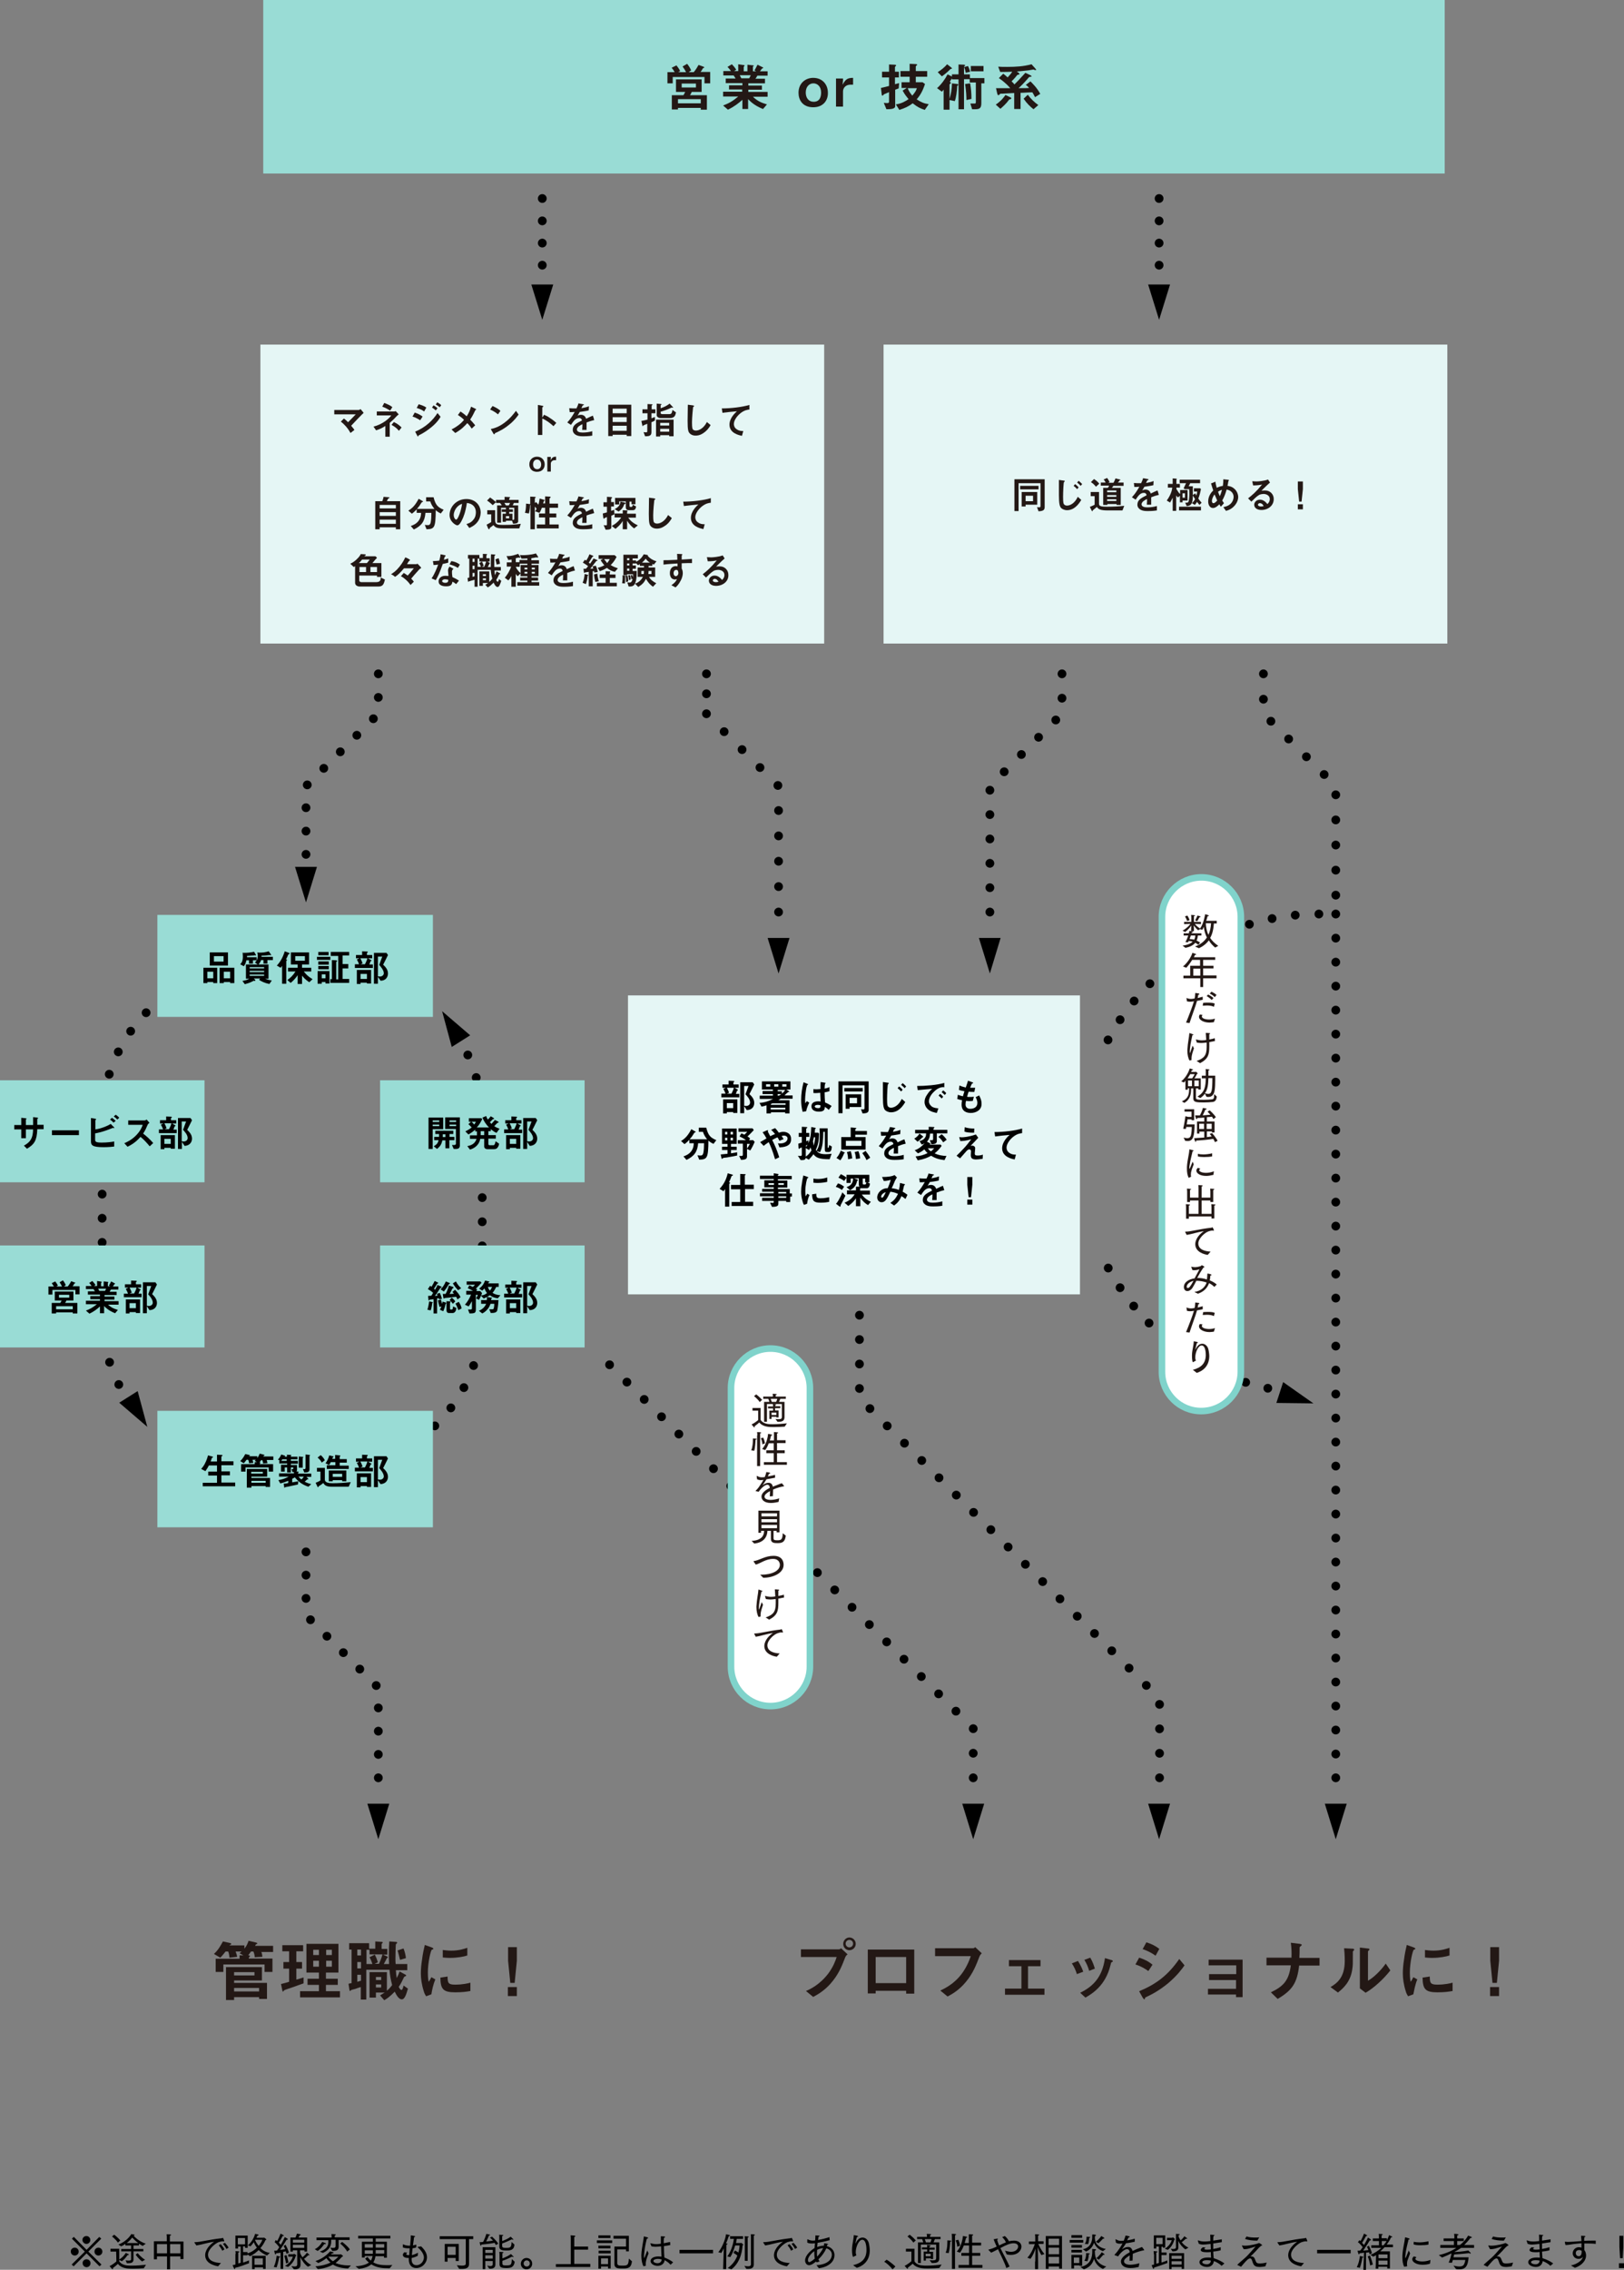 <?xml version="1.0" encoding="UTF-8"?>
<svg id="_レイヤー_2" data-name="レイヤー 2" xmlns="http://www.w3.org/2000/svg" width="740.9" height="1034.8" viewBox="0 0 740.9 1034.8">
  <rect x="0" y="0" width="740.9" height="1034.8" fill="#808080" stroke="none"/>
  <defs>
    <style>
      .cls-1 {
        stroke-dasharray: 0 0 0 11.56;
      }

      .cls-1, .cls-2, .cls-3, .cls-4, .cls-5, .cls-6, .cls-7, .cls-8, .cls-9, .cls-10, .cls-11, .cls-12, .cls-13, .cls-14, .cls-15 {
        fill: none;
        stroke: #000;
        stroke-linecap: round;
        stroke-linejoin: round;
        stroke-width: 4px;
      }

      .cls-2 {
        stroke-dasharray: 0 0 0 11.2;
      }

      .cls-16 {
        fill: #99dcd5;
      }

      .cls-16, .cls-17, .cls-18, .cls-19 {
        stroke-width: 0px;
      }

      .cls-17 {
        fill: #231815;
      }

      .cls-4 {
        stroke-dasharray: 0 0 0 10.68;
      }

      .cls-5 {
        stroke-dasharray: 0 0 0 10.44;
      }

      .cls-6 {
        stroke-dasharray: 0 0 0 10.6;
      }

      .cls-20 {
        fill: #fff;
        stroke: #80d3cb;
        stroke-miterlimit: 10;
        stroke-width: 3px;
      }

      .cls-7 {
        stroke-dasharray: 0 0 0 11.15;
      }

      .cls-8 {
        stroke-dasharray: 0 0 0 9.09;
      }

      .cls-9 {
        stroke-dasharray: 0 0 0 11.45;
      }

      .cls-10 {
        stroke-dasharray: 0 0 0 10.94;
      }

      .cls-11 {
        stroke-dasharray: 0 0 0 11;
      }

      .cls-12 {
        stroke-dasharray: 0 0 0 10.66;
      }

      .cls-13 {
        stroke-dasharray: 0 0 0 11.11;
      }

      .cls-19 {
        fill: #e5f6f5;
      }

      .cls-14 {
        stroke-dasharray: 0 0 0 10.12;
      }

      .cls-15 {
        stroke-dasharray: 0 0 0 11.17;
      }
    </style>
  </defs>
  <g id="_レイヤー_1-2" data-name="レイヤー 1">
    <g id="_レイヤー_2-2" data-name="レイヤー 2">
      <path class="cls-11" d="m54.2,631.2c-4.9-9.6-7.6-20.4-7.6-31.8v-88.5c0-38.9,31.5-70.4,70.4-70.4h32.7"/>
      <path class="cls-11" d="m208,471.4c7.6,11.2,12,24.8,12,39.4v88.5c0,38.9-31.5,70.4-70.4,70.4h-32.7"/>
      <g>
        <line class="cls-3" x1="505.5" y1="474.1" x2="505.5" y2="474.1"/>
        <path class="cls-4" d="m511,464.9c18.7-27.7,49.8-46.3,85.3-48.1"/>
        <line class="cls-3" x1="601.7" y1="416.7" x2="601.7" y2="416.7"/>
      </g>
      <g>
        <line class="cls-3" x1="578.4" y1="632.9" x2="578.4" y2="632.9"/>
        <path class="cls-5" d="m568.3,630.2c-25.3-8.1-46.6-25.2-60.1-47.5"/>
        <line class="cls-3" x1="505.6" y1="578.1" x2="505.6" y2="578.1"/>
      </g>
      <rect class="cls-16" x="120.1" width="539" height="79.1"/>
      <rect class="cls-19" x="118.8" y="157.1" width="257.2" height="136.3"/>
      <rect class="cls-19" x="403.1" y="157.1" width="257.2" height="136.3"/>
      <rect class="cls-19" x="286.5" y="453.8" width="206.2" height="136.3"/>
      <g>
        <line class="cls-3" x1="609.4" y1="416.7" x2="609.4" y2="416.7"/>
        <line class="cls-10" x1="609.4" y1="427.7" x2="609.4" y2="805"/>
        <line class="cls-3" x1="609.4" y1="810.5" x2="609.4" y2="810.5"/>
      </g>
      <path class="cls-20" d="m530.1,625.4v-207.4c0-9.9,8.1-18,18-18s18,8.1,18,18v207.3c0,9.9-8.1,18-18,18-9.9.1-18-8-18-17.9Z"/>
      <g>
        <path class="cls-17" d="m385.5,892.6c-1.2,3.1-2.5,6.6-5.4,10.3-3.3,4.3-6.9,6.3-9.1,7.5l-3.3-2.7c2.1-.9,6.4-3,10.2-8,2.3-3.1,3.3-5.9,3.8-7.5h-16.3v-3.5h17.3c.4,0,.7-.2,1-.5l3,2.8c-.5.3-.9.8-1.2,1.6Zm2-3.5c-1.6,0-2.8-1.3-2.8-2.9s1.3-2.9,2.8-2.9c1.6,0,2.9,1.3,2.9,2.9s-1.3,2.9-2.9,2.9Zm0-4.7c-.9,0-1.7.7-1.7,1.7s.8,1.7,1.7,1.7,1.7-.7,1.7-1.7c0-.9-.7-1.7-1.7-1.7Z"/>
        <path class="cls-17" d="m413.4,908.9v-1.3h-13.9v1.2h-3.6v-20h21.2v20.1h-3.7Zm0-16.7h-13.9v11.9h13.9v-11.9Z"/>
        <path class="cls-17" d="m446.8,892.1c-1.4,3.6-2.8,7.4-6.1,11.4-3.2,3.9-6.5,5.7-8.4,6.7l-3.3-2.7c5.3-2.5,10.7-6.4,13.9-15.7h-16.3v-3.6h17.3c.4,0,.7-.2,1-.5l3,2.8c-.6.6-.8.9-1.1,1.6Z"/>
        <path class="cls-17" d="m458.5,909.4v-2.8h7.5v-10.2h-5.7v-2.8h14.4v2.8h-5.7v10.2h7.5v2.8h-18Z"/>
        <path class="cls-17" d="m491.3,900c-.5-1.7-1.3-3.4-2.3-4.9l2.8-1.1c1,1.6,1.8,3.2,2.4,4.9l-2.9,1.1Zm15.9-5.5c-.3.2-.3.3-.6,1.5-2.3,9.4-8.5,13-11.4,14.7l-2.4-2.2c5.9-2.9,10.1-7.1,11.3-15.8l3,.9c.4.1.6.3.6.6-.1.2-.2.2-.5.3Zm-10.3,4c-.5-1.8-1.2-3.4-2.2-5l2.7-1c1.1,1.8,1.7,3.7,2.1,5l-2.6,1Z"/>
        <path class="cls-17" d="m523.9,898.6c-1.4-1-3.3-2.2-5.9-3l1.7-3.1c2.3.7,4.3,1.7,6.1,3.2l-1.9,2.9Zm9.2,5.4c-4.2,3.5-7.7,5.3-10.5,6.6-.1.1-.2.2-.2.3-.1.4-.2.6-.3.6-.3,0-.6-.6-.8-.8l-1.6-2.9c7.7-3.2,13.1-7.2,18.3-14.7l2.4,2.9c-1.2,1.7-3.3,4.6-7.3,8Zm-5.9-12.4c-1.8-1.3-3.8-2.3-5.9-3l1.7-3.1c2.3.7,4.3,1.7,5.9,3l-1.7,3.1Z"/>
        <path class="cls-17" d="m563.9,910.4v-1.1h-12.8v-2.6h12.8v-4h-12.3v-2.7h12.4v-4h-12.6v-2.6h15.5v17.1h-3v-.1Z"/>
        <path class="cls-17" d="m592.7,896c-.9,8.1-3.2,11.4-9.8,15.3l-3.1-3c5.8-2.8,8.2-5.4,9.1-12.3h-11.1v-3.5h11.4c.1-2.2,0-4.8-.3-6.8l4.1.5c.4.1.9.2.9.5,0,.2-.7.7-.9.9-.1.1-.1.2-.1,1.5,0,.1,0,1.9-.1,3.5h9.2v3.5h-9.3v-.1Z"/>
        <path class="cls-17" d="m617.4,889.4q-.2.2-.2.4c0,5.7,0,6.2-.2,7.5-.7,6.3-4.4,9.3-6.6,11.1l-3.4-2.5c2.9-1.7,6.5-4.3,6.5-11.9,0-2.8-.2-4.9-.3-5.8l3.7.2c.6,0,.9.1.9.5,0,.2-.1.2-.4.5Zm5.6,19.1l-2.6-2v-18.6l3.5.4c.3,0,.9.1.9.4,0,.1-.1.2-.3.5,0,0-.4.3-.4.4v13.4c2.6-1.4,6.1-4.9,8.1-7.8l2.1,3.1c-3,3.9-7.6,8.1-11.3,10.2Z"/>
        <path class="cls-17" d="m644.8,909.2l-2.4.9c-.5-.8-.8-1.3-1.1-2.4-.9-2.8-1.3-5.7-1.3-8,0-2,.2-4.2.5-6,.4-3.3.9-5.2,1.3-7l3.1,1.1c.2.1.8.3.8.6,0,.1,0,.2-.2.3-.1,0-.5.2-.5.2-.5.3-1.8,5.8-1.8,10.4,0,.5,0,2.9.4,4.2.4-.6.6-.9,1.2-2.1l1.8,1c-1,2.4-1.4,4.9-1.8,6.8Zm11-.9c-5.6,0-6.7-1.5-6.8-6.7l3.3-.5c0,2.9.3,3.7,3.4,3.7,3.5,0,5.9-.6,7-.9v3.8c-1.6.3-3.7.6-6.9.6Zm-2.4-15.7c-.2,0-1.7,0-3.3-.2v-3.4c.9.1,2.3.3,3.9.3,3.6,0,6.1-.9,7.3-1.3v3.5c-1.5.5-4.6,1.1-7.9,1.1Z"/>
        <path class="cls-17" d="m683.9,887.7v6.2l-1,10.1h-2l-1-10.1v-6.2h4Zm0,18.2v4.1h-4.1v-4.1h4.1Z"/>
      </g>
      <g>
        <path class="cls-17" d="m119.2,889.8c.1.3.4.9.5,2.3l-3.5.2c0-.9-.2-1.7-.6-2.6h-1.1c-.6.8-.8,1.2-1.3,1.7.3,0,.8.1.8.4,0,.1,0,.2-.2.4-.3.2-.3.3-.3.7h10.8v6.1h-3.6v-3.4h-18.8v3.4h-3.5v-6h10.9v-1.6l1.8.1-1.8-1c.2-.2.4-.3.9-.8h-2.7c.4,1,.6,1.8.7,2.4l-3.5.4c-.1-.8-.2-1.9-.6-2.8h-1.2c-.5.6-1.3,1.7-2.4,2.8l-2.9-1.7c2.1-1.9,3.2-4.1,4.1-5.7l3.2.7c.1,0,.6.2.6.4s-.1.3-.2.3c-.4.2-.5.2-.6.4h6.8v1.5c1.1-1.4,1.5-2.4,1.9-3.6l3.4.8c.1,0,.6.2.6.4,0,.1-.1.2-.7.5-.1.1-.3.5-.3.6h8.2v2.8h-5.4v-.1Zm-1,21.4v-.7h-11.4v1.3h-3.7v-15h16.4v6.1h-12.7v1.1h15v7.3h-3.6v-.1Zm-2.1-12.1h-9.3v1.5h9.3v-1.5Zm2.1,7.2h-11.4v1.6h11.4v-1.6Z"/>
        <path class="cls-17" d="m133.2,906.1c-.6.2-3.4,1.1-3.6,1.3-.1.1-.4.6-.5.6s-.2-.2-.3-.6l-.6-2.9c1.4-.3,2.7-.7,3.7-1v-6h-2.6v-3h2.6v-4.9h-3.1v-2.8h9.5v2.8h-3.1v4.9h2.6v3h-2.6v5c1.1-.3,1.8-.5,3.3-1v2.7c-1.8.6-3.5,1.3-5.3,1.9Zm3.7,4.5v-2.8h8.6v-2.9h-5.2v-2.8h5.2v-2.8h-5.7v-13.1h14.6v13.1h-5.7v2.8h5.4v2.8h-5.4v2.9h6.4v2.8h-18.2Zm8.6-21.7h-2.6v2.4h2.6v-2.4Zm0,5h-2.6v2.7h2.6v-2.7Zm5.9-5h-2.6v2.4h2.6v-2.4Zm0,5h-2.6v2.7h2.6v-2.7Z"/>
        <path class="cls-17" d="m183.3,911.5c-1.6,0-2.8-2.7-3.2-3.5-2.3,2.3-3.4,3.1-4.8,3.9l-1.9-2.2c1-.6,1.7-1.1,2.1-1.3h-4v2.3h-2.9v-11.6h7.9v8.5c.9-.8,1.6-1.5,2.4-2.6-.7-2.7-1-4.4-1.2-7h-10.6v13.6h-2.5v-5.7c-.8.2-1.6.5-2.4.8-.3.1-1.8.5-1.9.5-.1.1-.5.5-.6.5s-.2-.1-.3-.6l-.4-2.7q.6-.2,1.4-.3v-15.3h-1.1v-2.9h9.1v2.5h2.8v-3.3l3,.2c.2,0,.4.1.4.3,0,.1,0,.2-.2.3-.2.2-.3.3-.3.5v2.1h2.6v2.6h-2l1.8.8c.2.1.4.2.4.5,0,.2-.2.2-.4.3-.6,1.2-.9,1.8-1.4,2.7h2.4c0-1.3-.1-2.1-.1-3.4,0-3.2.1-5.3.2-6.9l2.9.2c.4,0,.7.1.7.4,0,.2-.4.4-.6.7-.1.6-.2,4.9-.2,6.4,0,.9,0,1.8.1,2.6h5.3v2.8h-5.2c.1,1.6.2,2.5.4,3.6.5-1,.9-1.8,1.3-3l2.6,1.4c.1.1.4.2.4.4s-.2.3-.4.4c-.4.1-.4.2-.6.4-.8,1.7-1.4,3-2.4,4.4.2.3.6,1.4,1.3,1.4.5,0,.8-1.5.9-2l2,1.4c-.7,2.4-1.4,4.9-2.8,4.9Zm-18.6-22.7h-1.7v2.7h1.7v-2.7Zm0,5.7h-1.7v2.9h1.7v-2.9Zm0,5.8h-1.7v3.2c.6-.2.7-.2,1.7-.5v-2.7Zm3.9-9.2v-2.2h-1.4v6.5h2.7c-.3-1-.7-2-1.3-3.1l2.4-1.2c.7,1.5.8,1.6,1.4,3.5l-1.5.7h2c.5-1.2,1.1-2.4,1.6-4.3h-5.9v.1Zm5.3,10.2h-2.4v1.4h2.4v-1.4Zm0,3.4h-2.4v1.4h2.4v-1.4Zm8.6-11.2c-.5-2.2-.8-3.2-1.1-4.3l2.7-.9c.6,1.6.9,2.8,1.1,4.4l-2.7.8Z"/>
        <path class="cls-17" d="m196.8,909.2l-2.4.9c-.5-.8-.8-1.3-1.1-2.4-.9-2.8-1.3-5.7-1.3-8,0-2,.2-4.2.5-6,.4-3.3.9-5.2,1.3-7l3.1,1.1c.2.1.8.3.8.6,0,.1,0,.2-.2.3-.1,0-.5.2-.5.2-.5.3-1.8,5.8-1.8,10.4,0,.5,0,2.9.4,4.2.4-.6.6-.9,1.2-2.1l1.8,1c-1,2.4-1.5,4.9-1.8,6.8Zm10.9-.9c-5.6,0-6.7-1.5-6.8-6.7l3.3-.5c0,2.9.3,3.7,3.4,3.7,3.5,0,5.9-.6,7-.9v3.8c-1.6.3-3.6.6-6.9.6Zm-2.4-15.7c-.2,0-1.7,0-3.3-.2v-3.4c.9.1,2.3.3,3.9.3,3.6,0,6.1-.9,7.3-1.3v3.5c-1.4.5-4.5,1.1-7.9,1.1Z"/>
        <path class="cls-17" d="m235.8,887.7v6.2l-1,10.1h-2l-1-10.1v-6.2h4Zm0,18.2v4.1h-4.1v-4.1h4.1Z"/>
      </g>
      <g>
        <line class="cls-3" x1="528.8" y1="90.5" x2="528.8" y2="90.5"/>
        <line class="cls-14" x1="528.8" y1="100.7" x2="528.8" y2="115.8"/>
        <line class="cls-3" x1="528.8" y1="120.9" x2="528.8" y2="120.9"/>
      </g>
      <polygon class="cls-18" points="609.4 838.5 614.4 822.3 604.4 822.3 609.4 838.5"/>
      <polygon class="cls-18" points="444 838.5 449 822.3 439 822.3 444 838.5"/>
      <polygon class="cls-18" points="201.7 461 206.1 477.3 214.5 472 201.7 461"/>
      <polygon class="cls-18" points="67.2 650.5 62.8 634.2 54.4 639.5 67.2 650.5"/>
      <polygon class="cls-18" points="528.8 838.5 533.8 822.3 523.8 822.3 528.8 838.5"/>
      <polygon class="cls-18" points="528.8 145.8 533.8 129.7 523.8 129.7 528.8 145.8"/>
      <g>
        <line class="cls-3" x1="247.4" y1="90.5" x2="247.4" y2="90.5"/>
        <line class="cls-14" x1="247.4" y1="100.7" x2="247.4" y2="115.8"/>
        <line class="cls-3" x1="247.4" y1="120.9" x2="247.4" y2="120.9"/>
      </g>
      <polygon class="cls-18" points="247.4 145.8 252.4 129.7 242.4 129.7 247.4 145.8"/>
      <polygon class="cls-18" points="172.6 838.5 177.6 822.3 167.6 822.3 172.6 838.5"/>
      <polygon class="cls-18" points="599.2 639.8 585.4 630.1 582.3 639.6 599.2 639.8"/>
      <polygon class="cls-18" points="451.6 443.8 456.5 427.6 446.6 427.6 451.6 443.8"/>
      <polygon class="cls-18" points="355.2 443.8 360.2 427.6 350.2 427.6 355.2 443.8"/>
      <g>
        <line class="cls-3" x1="139.6" y1="389.5" x2="139.6" y2="389.5"/>
        <polyline class="cls-12" points="139.6 378.9 139.6 358.4 172.6 325.4 172.6 312.6"/>
        <line class="cls-3" x1="172.6" y1="307.2" x2="172.6" y2="307.2"/>
      </g>
      <g>
        <line class="cls-3" x1="139.6" y1="707.5" x2="139.6" y2="707.5"/>
        <polyline class="cls-6" points="139.6 718.1 139.6 736.4 172.6 769.4 172.6 805.2"/>
        <line class="cls-3" x1="172.6" y1="810.5" x2="172.6" y2="810.5"/>
      </g>
      <g>
        <line class="cls-3" x1="278.1" y1="622.2" x2="278.1" y2="622.2"/>
        <line class="cls-15" x1="286" y1="630.1" x2="440.1" y2="784.1"/>
        <line class="cls-3" x1="444" y1="788.1" x2="444" y2="788.1"/>
        <line class="cls-2" x1="444" y1="799.3" x2="444" y2="804.9"/>
        <line class="cls-3" x1="444" y1="810.5" x2="444" y2="810.5"/>
      </g>
      <g>
        <line class="cls-3" x1="355.2" y1="415.8" x2="355.2" y2="415.8"/>
        <polyline class="cls-1" points="355.2 404.2 355.2 358.4 326.3 329.5"/>
        <line class="cls-3" x1="322.3" y1="325.4" x2="322.3" y2="325.4"/>
        <line class="cls-8" x1="322.3" y1="316.3" x2="322.3" y2="311.8"/>
        <line class="cls-3" x1="322.3" y1="307.2" x2="322.3" y2="307.2"/>
      </g>
      <g>
        <line class="cls-3" x1="451.6" y1="415.8" x2="451.6" y2="415.8"/>
        <polyline class="cls-13" points="451.6 404.7 451.6 358.4 484.5 325.4 484.5 312.8"/>
        <line class="cls-3" x1="484.5" y1="307.2" x2="484.5" y2="307.2"/>
      </g>
      <g>
        <line class="cls-3" x1="609.4" y1="408.1" x2="609.4" y2="408.1"/>
        <polyline class="cls-9" points="609.4 396.7 609.4 358.4 576.4 325.4 576.4 313"/>
        <line class="cls-3" x1="576.4" y1="307.2" x2="576.4" y2="307.2"/>
      </g>
      <polygon class="cls-18" points="139.6 411.4 144.6 395.2 134.6 395.2 139.6 411.4"/>
      <g>
        <path class="cls-17" d="m473.8,233.1l-.7-1.9c.4,0,.6.1.8.1.7,0,.8-.1.8-.7v-10.3h-10v12.7h-1.9v-14.5h13.8v12.7c0,1.4-.8,1.8-2.8,1.9Zm-8.4-10v-1.6h8.4v1.6h-8.4Zm2.5,7.1v.7h-1.8v-6.6h7.1v5.8h-5.3v.1Zm3.4-4.2h-3.4v2.5h3.4v-2.5Z"/>
        <path class="cls-17" d="m486.8,232.6c-1.2,0-2.1-.5-2.6-.9-.7-.7-1.1-1.8-1.1-6v-6.9l2.2.3c.1,0,.5.1.5.2,0,.2-.3.4-.4.5-.2.2-.4,4.6-.4,6.8,0,2.5.2,3,.4,3.3.4.5,1,.6,1.4.6,1.4,0,3.5-1,4.9-4l1.6,1.4c-1.1,1.9-3.2,4.7-6.5,4.7Zm4.6-9.6c-.5-.6-1-1-1.6-1.5l.7-.8c.7.6,1.1.9,1.6,1.5l-.7.8Zm1.6-1.5c-.4-.5-.8-.9-1.6-1.5l.7-.8c.6.5,1.1.9,1.6,1.5l-.7.8Z"/>
        <path class="cls-17" d="m512.1,232.7h-7.1c-1.1,0-2.2-.1-3.1-.4-.9-.3-1.3-.9-1.5-1.2-.2.2-.6.6-1.3,1.1-.5.4-.6.5-.6.6-.1.2-.1.3-.2.3,0,0-.1-.1-.2-.2l-.9-1.8c1.4-.6,1.9-.8,2.2-1v-3.9h-1.8v-1.9h3.8v5.4c0,1.1,1,1.3,3.6,1.3s5.3-.1,7.9-.4l-.8,2.1Zm-12.1-10.8c-.8-1-1.5-1.6-2.3-2.1l1.4-1.4c.8.5,1.5,1,2.4,2.1l-1.5,1.4Zm8-.5c-.3.5-.5.8-.8,1h4.1v7.8h-1.9v-.4h-4.2v.4h-1.9v-7.8h2.1c.3-.3.4-.6.6-1h-3.8v-1.4h2.2c-.3-.7-.6-1.1-.9-1.4l1.6-.7c.5.7.8,1.2,1.1,1.9l-.6.3h2.4c.4-.7.6-1.2.9-2l2,.5c.1,0,.3.1.3.2,0,0,0,.1-.2.1s-.2.1-.2.1c-.3.4-.4.6-.8,1h2.6v1.5h-4.6v-.1Zm1.3,2.2h-4.2v.8h4.2v-.8Zm0,2.1h-4.2v.8h4.2v-.8Zm0,1.9h-4.2v.8h4.2v-.8Z"/>
        <path class="cls-17" d="m525.2,226.7v3.4h-2c.1-1,.1-1.8.1-2.6-.7.3-2.5,1.2-2.5,2.4,0,1.1,1.3,1.4,2.6,1.4,1.5,0,3-.2,4.4-.6v2c-1.6.3-3.6.3-4.1.3-1,0-3,0-4.1-1.2-.7-.7-.7-1.5-.7-1.7,0-2.1,1.6-3,4.2-4.3-.1-.5-.3-1.1-1.3-1.1-1.7,0-2.7,1.6-3.7,3.1l-1.7-1.1c1.4-1.5,2.2-2.7,3.4-4.8-1,.1-1.5.1-2.3.1l-.2-1.8c1,.1,1.8.1,3.3.1.4-.9.7-1.5.9-2.3l2.2.4c.1,0,.3.1.3.2s-.1.2-.2.2l-.4.2s-.5,1-.5,1.2c1.6-.3,2.4-.5,3.4-.9l-.1,1.9c-1.6.4-3,.5-4.1.7-.6,1-.7,1.3-1,1.7.2-.1.7-.4,1.5-.4,1.2,0,2,.6,2.4,1.8,2-1,2.3-1.1,3.1-1.4l.6,2c-1.3.3-2.2.6-3.5,1.1Z"/>
        <path class="cls-17" d="m539.5,228.3v.7h-1.2v-3l-.9.8c-.2-.2-.5-.5-.8-.9v7h-1.6v-6c-.4.9-1,1.9-1.2,2.2l-1.5-.9c1-1.4,2.3-3.6,2.5-5.9h-2v-1.7h2.2v-2.5l1.4.1c.2,0,.5.1.5.2s-.2.3-.2.4v1.8h1.6v1.7h-1.6v.4c0,.1,0,.2.1.4,0,.1.2.3.2.3.7,1.1.7,1.2,1.4,1.8v-1.8h3.4v4.8h-2.3v.1Zm-1.6,4.4v-1.7h10v1.7h-10Zm9.3-2.5c-.4-.5-.7-.9-1.1-1.4-.3.6-.6.9-1,1.4l-1.3-.8c.7-.7,1.1-1.2,1.4-1.9-.6-.9-.7-1.1-1-1.6,0,1.2-.1,3-.6,3.7-.5.9-1.6,1.1-2.2,1.1l-.7-1.5c.7,0,1.1,0,1.4-.3.4-.5.5-2.8.5-3.7,0-.5,0-1.3-.1-2.2h-2l-.5-.4,1.1-2.3h-2.9v-1.6h9.3v1.6h-4.5l-.7,1.4h1.9v4l1.1-.8c.1.2.4.9.5,1,.2-.6.3-1.1.4-1.8h-1.5v-1.5h2.8l.4.4c-.3,1.5-.6,2.8-1.2,4.3.3.5.9,1.2,1.5,1.9l-1,1Zm-6.6-5.3h-1.1v2h1.1v-2Z"/>
        <path class="cls-17" d="m562.9,230.9c-1.4,1.4-2.8,1.8-3.6,2l-1.2-1.7c.8-.2,2.1-.4,3.3-1.5,1-1,1.4-2.2,1.4-3.2,0-1.5-1.1-3-3.2-3.3-.5,1.8-1,3.2-2,5,.3.5.5.8.8,1.2l-1.4,1.6c-.3-.3-.4-.6-.7-1.1-.5.5-1.7,1.7-2.9,1.7s-2.2-1.1-2.2-3c0-2.7,1.7-4.4,2.3-5-.5-1.4-.7-2.3-1-3.2l2-.8c.1,1,.3,1.7.6,2.8,1-.5,1.7-.7,2.8-.9.2-1.4.2-2.1.2-3l2,.2c.2,0,.6.1.6.3,0,.1-.1.1-.2.2-.1,0-.1.1-.1.2-.2,1.2-.2,1.3-.4,2.1.8.1,2,.3,3.1,1.3,1.3,1.1,1.8,2.7,1.8,3.9-.1,2-1.3,3.5-2,4.2Zm-8.8-5.5c-1.1,1.5-1.2,2.6-1.2,3,0,.5.2,1,.7,1,.7,0,1.4-.9,1.7-1.2-.3-.8-.6-1.4-1.2-2.8Zm1.6-1.2c.2.7.5,1.3.8,2,.5-1.1.7-1.8,1-2.9-.6.2-1,.3-1.8.9Z"/>
        <path class="cls-17" d="m575.5,232.5c-2.2,0-3.3-1.1-3.3-2.4,0-1,.9-2.3,2.6-2.3,1.8,0,2.9,1.4,3.4,2,.4-.3,1.1-1.1,1.1-2.3,0-1.7-1.7-2.3-2.8-2.3-.7,0-1.6.2-2,.4-1.1.6-2.6,2.1-3.6,3.1l-1.5-1.5c1.8-1.4,3.6-2.9,6.4-6.3-1,.2-2,.4-4.1.4l-.4-1.9c.4,0,1.4.1,1.9.1.7,0,3.6-.2,5.3-.9l.9,1.4c-1,.9-1.3,1.1-3.9,3.7.6-.1,1.4-.1,1.7-.1,2.4,0,3.9,1.9,3.9,3.8.1,3.1-2.6,5.1-5.6,5.1Zm-.7-3.1c-.7,0-.9.5-.9.7,0,.6.8.8,1.4.8s.9-.1,1.2-.2c-.2-.4-.7-1.3-1.7-1.3Z"/>
        <path class="cls-17" d="m594.4,219.5v3.5l-.6,5.7h-1.1l-.6-5.7v-3.5h2.3Zm0,10.4v2.3h-2.3v-2.3h2.3Z"/>
      </g>
      <g>
        <path class="cls-17" d="m165.2,188.9c-.4.4-2.9,2.9-5,5.2.7.8,1,1.2,1.5,1.9l-1.8,1.4c-1.3-2.4-3-4.1-4.4-5.2l1.4-1.4c.7.5,1.2,1,1.9,1.7,1.4-1.4,2.3-2.4,3.5-3.6h-9.8v-2h11.2c.2,0,.5-.2.8-.4l1.4,1.7c-.2.3-.5.5-.7.7Z"/>
        <path class="cls-17" d="m180.9,189.8c-.8.9-1.5,1.6-3.1,3v6.3h-2v-4.9c-1.4.9-2.4,1.4-4.2,2l-1.2-1.7c3.9-1,6.9-3.4,8.1-5.1h-6.6v-1.8h8c.3,0,.4-.1.6-.2l1.4,1.5c-.5.4-.9.8-1,.9Zm-2.9-2.6c-1-.6-1.9-1.2-3.6-1.8l.9-1.7c1.3.5,2.6,1,3.7,1.9l-1,1.6Zm4,9.2c-1-1.2-1.9-1.9-3.4-2.7l1.1-1.3c1.9.9,2.8,1.8,3.5,2.5l-1.2,1.5Z"/>
        <path class="cls-17" d="m191.7,191.6c-1.1-.7-2.2-1.3-3.5-1.7l1-1.8c1.3.4,2.5,1,3.6,1.8l-1.1,1.7Zm5.3,3c-1.8,1.5-3.7,2.8-5.8,3.8-.2.1-.3.1-.3.3-.1.2-.1.3-.2.3-.2,0-.3-.4-.4-.5l-.9-1.7c4.8-2,8.1-5.2,10.2-8.5l1.4,1.7c-.5.9-1.6,2.6-4,4.6Zm-3.5-7c-1.1-.9-2.7-1.4-3.4-1.6l.9-1.7c1,.3,2.4.7,3.5,1.5l-1,1.8Zm5.3-.5c-.5-.5-1.1-.9-1.7-1.3l.7-1c.5.3,1.2.7,1.8,1.3l-.8,1Zm1.8-1.4c-.5-.5-1.3-1-1.8-1.3l.7-1c.3.2,1.2.7,1.8,1.3l-.7,1Z"/>
        <path class="cls-17" d="m216.9,186.9c-.8,1.6-1.2,2.6-2.4,4.4.8.8,1.4,1.5,2.3,2.6l-1.6,1.5c-.6-.9-1.1-1.6-2-2.5-1.5,1.6-2.7,2.9-5.5,4.5l-1.7-1.6c3.4-1.8,4.7-3.2,5.7-4.4-.4-.4-1.1-1.1-2.8-2.2l1.2-1.6c1.2.8,2.1,1.5,2.8,2.2,1-1.5,1.5-2.7,2-4.4l1.9.9c.1,0,.4.2.4.3.1.3-.1.3-.3.3Z"/>
        <path class="cls-17" d="m227.2,188.9c-1-.8-2.2-1.6-3.6-2.2l1.1-1.6c1.1.5,2.6,1.2,3.6,2.2l-1.1,1.6Zm5.1,4.7c-2.7,2.2-4.4,2.9-6.5,3.9-.1.2-.1.5-.3.5-.1,0-.3-.1-.4-.3l-1.2-2.1c1.4-.3,3.7-.9,6.4-3,2.7-2,4.3-4.3,5.1-5.3l1.2,1.7c-.7,1-2,2.8-4.3,4.6Z"/>
        <path class="cls-17" d="m252.5,194.3c-1.3-1.2-3-2.6-5.1-3.5v7.5h-2v-13.7l2.1.4c.1,0,.4.1.4.3,0,.1-.5.4-.5.5v4.6l.8-1.3c.9.4,1.5.6,2.9,1.6,1.4.9,2,1.5,2.7,2.1l-1.3,1.5Z"/>
        <path class="cls-17" d="m267.6,192.6v3.4h-2c.1-1,.1-1.8.1-2.6-.7.3-2.5,1.2-2.5,2.4,0,1.1,1.3,1.4,2.6,1.4,1.5,0,3-.2,4.4-.6v2c-1.6.3-3.6.3-4.1.3-1,0-3,0-4.1-1.2-.7-.7-.7-1.5-.7-1.7,0-2.2,1.6-3,4.2-4.3-.1-.5-.3-1.1-1.3-1.1-1.7,0-2.7,1.6-3.7,3.1l-1.7-1.1c1.4-1.5,2.2-2.7,3.4-4.8-1,.1-1.5.1-2.3.1l-.2-1.8c1,.1,1.8.1,3.3.1.4-.9.7-1.5.9-2.3l2.2.4c.1,0,.3.1.3.2s-.1.2-.2.2l-.4.2s-.5,1-.5,1.2c1.6-.3,2.4-.5,3.4-.9l-.1,1.9c-1.6.4-3,.5-4.1.7-.6,1-.7,1.3-1,1.7.2-.1.7-.4,1.5-.4,1.2,0,2,.6,2.4,1.8,2-1,2.3-1.1,3.1-1.4l.6,2c-1.3.3-2.2.6-3.5,1.1Z"/>
        <path class="cls-17" d="m285.9,198.7v-.5h-6.4v.6h-2v-14.3h10.5v14.3h-2.1v-.1Zm0-12.4h-6.4v2.1h6.4v-2.1Zm0,3.9h-6.4v2.2h6.4v-2.2Zm0,3.9h-6.4v2.3h6.4v-2.3Z"/>
        <path class="cls-17" d="m297.2,188.4v2.3c.7-.2,1-.4,1.6-.6v1.6c-.3.2-.7.4-1.6.8v4.6c0,1.7-1.3,1.8-2.9,1.8l-.7-1.9c.6.1,1,.1,1.1.1.5,0,.6-.1.6-.6v-3.3c-.4.2-1.1.4-1.2.5-.5.2-.6.2-.7.4-.1.1-.1.2-.2.2s-.1-.1-.1-.1l-.5-2.3c1-.2,1.7-.3,2.8-.6v-2.9h-2.3v-1.8h2.3v-2.4l2.1.1c.1,0,.2.1.2.1,0,.1-.1.2-.1.2-.2.2-.3.2-.3.4v1.6h1.7v1.8h-1.8Zm8.1,10.5v-.5h-4.1v.6h-1.9v-7.7h8v7.6h-2Zm.3-8.3h-4.2c-1,0-1.8-.6-1.8-1.3v-5.3l2,.2c.1,0,.2.1.2.2s-.1.1-.2.2c-.1.1-.2.1-.2.3v1.2c1.6-.5,2.8-1.1,4.1-2.1l1.5,1.6q.1.1.1.2c0,.1-.1.1-.2.1s-.4-.1-.4-.1c-.1,0-.2,0-.3.1-1.2.6-2.7,1.2-4.8,1.8v.6c0,.4.5.5.8.5h3.1c1.1,0,1.2-.5,1.5-1.9l1.6,1.1c-.3,1.5-.7,2.6-2.8,2.6Zm-.3,2.2h-4.1v1.2h4.1v-1.2Zm0,2.7h-4.1v1.3h4.1v-1.3Z"/>
        <path class="cls-17" d="m320.8,197.5c-1.5,1-2.7,1.1-3.5,1.1-1.1,0-2-.4-2.5-.9-.8-.7-1.1-1.6-1.1-5.8,0-1.1.1-6.2.1-7.4l2.3.3c.4.1.6.2.6.3s-.2.3-.5.5c-.1.5-.5,5-.5,6.9,0,.8,0,2.5.3,3.1,0,.1.4.7,1.5.7,1,0,3.3-.6,5-3.9l1.7,1.4c-.6,1.1-1.7,2.6-3.4,3.7Z"/>
        <path class="cls-17" d="m337.8,188.4c-1.5,1.2-3,3.2-3,4.9,0,.6.2,1.7,1.3,2.4,1.1.8,2.3.8,3,.8l-.6,2.2c-1.4-.3-5.7-1.2-5.7-5.1,0-3,2.6-5.4,3.4-6.1-2.2.2-4.5.4-6.6.7l-.3-2c4.1,0,9.3-.6,12.6-1.6v2.1c-.8.1-2.2.2-4.1,1.7Z"/>
        <path class="cls-17" d="m245,215.1c-2.6,0-3.5-1.8-3.5-3.4,0-2.2,1.6-3.5,3.5-3.5,2.2,0,3.5,1.6,3.5,3.5,0,1.7-1,3.4-3.5,3.4Zm0-5.6c-.9,0-1.8.7-1.8,2.2,0,1.3.7,2.2,1.9,2.2,1.5,0,1.8-1.4,1.8-2.2-.1-1.6-1-2.2-1.9-2.2Z"/>
        <path class="cls-17" d="m253.1,209.8c-1.2,0-1.8.8-1.8,1.6v3.6h-1.6v-6.7h1.6v.5l-.1,1c.7-1.2,1.1-1.6,2.5-1.6v1.6h-.6Z"/>
        <path class="cls-17" d="m180.6,241.3v-.9h-7.4v.9h-2v-12.8h3.2c.4-.9.5-1.6.6-2l2.4.2c.2,0,.3.1.3.2s-.1.2-.2.2c-.3.2-.4.2-.5.3,0,.1-.4.9-.5,1.1h6.1v12.8h-2Zm0-11.1h-7.4v1.6h7.4v-1.6Zm0,3.3h-7.4v1.7h7.4v-1.7Zm0,3.4h-7.4v1.9h7.4v-1.9Z"/>
        <path class="cls-17" d="m201.1,234.1c-.6-.3-1.3-.6-2.3-1.5-.1,7.9-.5,8.6-4.2,8.7l-.8-2c.7.1,1.2.1,1.5.1.9,0,1.1-.8,1.2-1.3.2-1,.3-2.5.3-4.3h-2.7c-.3,3.9-1.8,5.9-5.3,7.6l-1.4-1.6c.9-.3,2.5-.9,3.6-2.4,1-1.4,1.1-2.8,1.1-3.6h-2v-1.6c-1.2,1.3-1.8,1.7-2.2,2l-1.6-1.4c1.9-1.2,3.1-2.4,4.7-5.4l1.9,1.1c.1.1.1.2.1.2,0,.1-.1.1-.1.1-.1,0-.4.1-.5.2-1,1.6-1.2,1.9-2.2,3h8c-.9-1.1-1.5-2.1-1.9-3.4h-1.9v-1.9h3.4c.9,3.5,1.8,4.5,4.6,5.7l-1.3,1.7Z"/>
        <path class="cls-17" d="m218.1,237.6c-1.3,1.9-3.1,2.7-4,3.1l-1.3-1.8c.8-.2,2.1-.6,3.1-1.9,1.1-1.2,1.2-2.7,1.2-3.5,0-1-.3-2.1-1.2-3-1.1-1-2.3-1.1-2.9-1.2-.6,4.1-1.6,6.6-2.2,7.7-.5,1.1-1.3,2.5-2.2,2.5-.6,0-3.5-1.6-3.5-4.7,0-3.8,3.2-7.3,7.7-7.3,3.6,0,6.5,2.4,6.5,6.3-.1,1.7-.6,2.9-1.2,3.8Zm-9.4-6.6c-1.2,1.2-1.7,2.8-1.7,3.8,0,1.4.8,2.1,1.1,2.1.9,0,2.4-4.5,2.7-7.2-.5.2-1.2.4-2.1,1.3Z"/>
        <path class="cls-17" d="m236.9,240.9h-7.1c-3.4,0-3.8-.5-4.7-1.5-.6.5-1.1.9-1.7,1.3,0,.2,0,.6-.3.6-.2,0-.4-.4-.5-.6l-.6-1.5c1.2-.6,1.6-.9,2.1-1.2v-3.5h-1.8v-1.9h3.6v4.4c0,2.2.9,2.3,4.1,2.3,4,0,5.4-.2,7.6-.5l-.7,2.1Zm-12.1-10.6c-1.4-1.3-2.1-1.8-2.6-2.1l1.4-1.4c.7.5,1.3.9,2.7,2.1l-1.5,1.4Zm9.6-1c-.1.4-.3.8-.5,1.1h2.5v7.2c0,.7-.4,1.1-2.3,1.2l-.5-1.4h-2.8v.5h-1.5v-3.7h1.5v-.8h-1.9v-1.2h1.9v-.7h-2.2v6.8h-1.8v-7.9h2.1c-.3-.5-.5-.8-.8-1.1h-1.8v-1.4h3.9v-1.4l1.8.1c.5,0,.7,0,.7.2,0,.1-.1.2-.2.3-.1.1-.2.2-.2.3v.5h4.3v1.4h-2.2Zm-4.3,0c.4.6.6.9.7,1.1h1.3c.2-.3.3-.5.6-1.1h-2.6Zm2.2,6h-1.5v1h1.5v-1Zm2.3-3.8h-2.3v.7h1.7v1.2h-1.7v.8h1.5v2.8c.5,0,.8,0,.8-.4v-5.1Z"/>
        <path class="cls-17" d="m244.9,240.9v-1.8h3.8v-3.2h-2.8v-1.8h2.8v-2.6h-1.5c-.2.6-.6,1.6-1.1,2.3l-2-.7c.3-.3.5-.8.7-1.1-.1-.2-.4-.7-.8-1v10.3h-2v-11.1s-.1.1-.2.1c0,1-.1,2.2-.5,3.8l-1.8-.3c.2-.6.5-1.9.5-4.2l1.6.2c.2,0,.2.1.3.1v-3.5l1.9.1c.4,0,.6.1.6.2,0,.2-.1.2-.2.3-.2.1-.2.2-.2.3v2l.6-.4c.3.3.7.8,1,1.2.3-.8.4-1.5.6-2.8l1.8.5c.3.1.5.1.5.3,0,.1-.1.2-.2.2-.1.1-.2.1-.2.2-.1.2-.2.8-.3,1h.9v-3.2l1.9.1c.5,0,.6.1.6.2,0,.2-.1.3-.2.4s-.3.2-.3.3v2.3h3.9v1.9h-3.9v2.6h3.1v1.8h-3.1v3.2h4.2v1.8h-10Z"/>
        <path class="cls-17" d="m267.6,235v3.4h-2c.1-1,.1-1.8.1-2.6-.7.3-2.5,1.2-2.5,2.4,0,1.1,1.3,1.4,2.6,1.4,1.5,0,3-.2,4.4-.6v2c-1.6.3-3.6.3-4.1.3-1,0-3,0-4.1-1.2-.7-.7-.7-1.5-.7-1.7,0-2.1,1.6-3,4.2-4.3-.1-.5-.3-1.1-1.3-1.1-1.7,0-2.7,1.6-3.7,3.1l-1.7-1.1c1.4-1.5,2.2-2.7,3.4-4.8-1,.1-1.5.1-2.3.1l-.2-1.8c1,.1,1.8.1,3.3.1.4-.9.7-1.5.9-2.3l2.2.4c.1,0,.3.1.3.2s-.1.2-.2.2l-.4.2s-.5,1-.5,1.2c1.6-.3,2.4-.5,3.4-.9l-.1,1.9c-1.6.4-3,.5-4.1.7-.6,1-.7,1.3-1,1.7.2-.1.7-.4,1.5-.4,1.2,0,2,.6,2.4,1.8,2-1,2.3-1.1,3.1-1.4l.6,2c-1.3.4-2.2.6-3.5,1.1Z"/>
        <path class="cls-17" d="m280.3,234.5c-.2.1-1.2.5-1.4.6v5.3c0,.9-.9,1.1-2.6,1.1l-.9-2.1c.5.1.7.1,1.1.1.3,0,.4-.1.4-.5v-3.3c-.9.4-1,.5-1.1.5-.2.2-.2.3-.3.3s-.2-.1-.3-.6l-.2-1.8c.7-.2,1.2-.3,1.9-.5v-2.6h-1.6v-2h1.6v-2.5l1.8.1q.6.1.6.2c0,.1-.1.2-.2.3-.2.1-.3.2-.3.3v1.5h1.3v2h-1.3v2c.6-.2.7-.2,1.4-.5l.1,2.1Zm9,6.4c-1.3-.9-2.3-2.1-3.2-3.5v3.9h-2v-3.8c-.9,1.6-2.3,2.8-3.3,3.6l-1.7-1.3c1.8-1,3.3-2.3,4.3-3.9h-3v-1.8h3.7v-1.5l1.7.1c.3,0,.5,0,.5.2,0,.1-.1.2-.1.3q-.1.1-.1.2v.8h4v1.8h-3.5c1.1,1.5,2.2,2.5,4.4,3.5l-1.7,1.4Zm-4.3-11.1c-.3.1-.3.2-.3.3-.6,2-2.3,3-2.5,3.1l-1.8-1.1c2.1-1,2.5-2.2,2.7-3.4l1.8.4c.4.1.5.2.5.3,0,.2-.1.3-.4.4Zm3.6,2.8h-1.7c-1.3,0-1.4-.9-1.4-1.4v-2.6h-3v1.4h-1.9v-3h9.3v2.9h-1.8v-1.2h-.9v1.9c0,.4.2.5.5.5h.3c.3,0,.5,0,.7-1l1.5.8c-.2,1.3-.6,1.7-1.6,1.7Z"/>
        <path class="cls-17" d="m303.1,239.9c-1.5,1-2.7,1.1-3.5,1.1-1.1,0-2-.4-2.5-.9-.8-.7-1.1-1.6-1.1-5.8,0-1.1.1-6.2.1-7.4l2.3.3c.4.1.6.2.6.3s-.2.3-.5.5c-.1.5-.5,5-.5,6.9,0,.8,0,2.5.3,3.1,0,.1.4.7,1.5.7,1,0,3.3-.6,5-3.9l1.7,1.4c-.6,1.1-1.6,2.6-3.4,3.7Z"/>
        <path class="cls-17" d="m320.2,230.9c-1.5,1.2-3,3.2-3,4.9,0,.6.2,1.7,1.3,2.4,1.1.8,2.3.8,3,.8l-.6,2.2c-1.4-.3-5.7-1.2-5.7-5.1,0-3,2.6-5.4,3.4-6.1-2.2.2-4.5.4-6.6.7l-.3-2c4.1,0,9.3-.6,12.6-1.6v2.1c-.8.1-2.2.2-4.1,1.7Z"/>
        <path class="cls-17" d="m172.5,267.4h-8.3c-1.2,0-2.2-.6-2.2-1.7v-7.6c-.2.2-.5.3-.6.4l-1.6-1.5c1.4-.6,2.6-1.6,3.6-2.7.5-.5.9-1.1,1.2-1.7l1.8.1c.3,0,.5.1.5.3,0,.1-.1.2-.2.2s-.2.1-.3.2l-.1.2h5l.7.7c-.5.5-1.3,1.4-2.1,2.4h4.1v6.3h-2v-.6h-8.1v2.2c0,.4.3.8,1,.8h6.5c1.7,0,2.3-.5,2.3-2.1l1.9.9c-.5,2.4-1.1,3.2-3.1,3.2Zm-7.3-12.3c-.6.8-1,1.2-1.5,1.6h3.7c.4-.5,1-1.2,1.3-1.6h-3.5Zm1.8,3.4h-3v2.3h3v-2.3Zm5,0h-3v2.3h3v-2.3Z"/>
        <path class="cls-17" d="m191.7,259.2c-.3.3-.5.5-.7.7-1.1,1.2-2.7,3-3.4,3.9.7.7,1,1.1,1.2,1.4l-1.5,1.5c-.4-.5-.7-1-1.6-1.9-1.4-1.3-2-1.7-2.8-2.1l1.3-1.5c.4.2.8.5,1.8,1.2.5-.5.7-.8,2.8-3.3h-4.5c-1.5,1.8-2.9,3.2-4.1,3.9-.3-.4-1.1-.9-1.8-1.2,1.2-.8,2.3-1.5,3.9-3.5,1.5-1.9,2-3,2.6-4.2.9.3,2.2,1,2.2,1.3,0,.1-.1.1-.2.1-.4.3-.9,1.1-1.2,1.7h4.3l.5-.2,1.5,1.6s.1.1.1.2c.1.3-.1.3-.4.4Z"/>
        <path class="cls-17" d="m202,257.1c-1.4,4.1-2.3,5.8-3.2,7.4l-1.9-.8c1.4-2.1,2.3-4.4,3-6.3-.8.1-1.3.2-2.1.2l-.3-1.8c1.1,0,1.9-.1,2.9-.2.3-1,.5-1.8.6-2.9l1.9.4c.1,0,.4.1.4.3s-.3.3-.4.4c0,0-.3,1.1-.4,1.4,1-.3,1.5-.4,2-.6v1.9c-.5.2-1.1.3-2.5.6Zm6.1,9.2c-.6-.5-1-.8-1.7-1.1-.2,1.4-.7,2.1-2.9,2.1-1.1,0-2.1-.2-2.8-.8-.3-.2-.6-.7-.6-1.5,0-.9.7-2.5,3.1-2.5.6,0,1,.1,1.4.1,0-.4-.2-2.2-.2-2.5,0-.8.4-1.4.7-1.8l1.8,1c-.6.5-.7.9-.7,1.4,0,.4,0,1.1.2,2.4,1.1.5,1.9.9,3,1.6l-1.3,1.6Zm-5.1-2.2c-.9,0-1.3.5-1.3.8,0,.4.5.8,1.4.8,1.4,0,1.4-.7,1.4-1.4-.3,0-.9-.2-1.5-.2Zm5.9-5.2c-1.1-.7-2.1-1.1-3.8-1.6l.8-1.5c1.3.2,2.6.6,3.9,1.6l-.9,1.5Z"/>
        <path class="cls-17" d="m227,267.6c-.9,0-1.6-1.5-1.8-2-1.3,1.3-1.9,1.8-2.7,2.2l-1.1-1.2c.6-.3,1-.6,1.2-.8h-2.3v1.3h-1.6v-6.6h4.5v4.8c.5-.4.9-.8,1.4-1.5-.4-1.5-.6-2.5-.7-4h-6v7.7h-1.4v-3.2c-.4.1-.9.3-1.4.4-.2.1-1,.3-1.1.3s-.3.3-.3.3c-.1,0-.1-.1-.2-.3l-.2-1.5c.3-.1.4-.1.8-.2v-8.6h-.6v-1.7h5.2v1.4h1.6v-1.9l1.7.1c.1,0,.2,0,.2.2q0,.1-.1.2c-.1.1-.2.2-.2.3v1.2h1.5v1.5h-1.1l1,.5c.1.1.2.1.2.3,0,.1-.1.1-.2.2-.3.7-.5,1-.8,1.5h1.4v-1.9c0-1.8.1-3,.1-3.9l1.6.1c.2,0,.4.1.4.2s-.2.2-.4.4c-.1.3-.1,2.8-.1,3.6v1.5h3v1.6h-2.9c.1.9.1,1.4.2,2.1.3-.6.5-1,.7-1.7l1.5.8c.1,0,.2.1.2.2s-.1.2-.2.2q-.2.1-.3.2c-.4.9-.8,1.7-1.3,2.5.1.2.3.8.7.8.3,0,.5-.9.5-1.2l1.1.8c-.5,1.4-.9,2.8-1.7,2.8Zm-10.5-12.9h-.9v1.5h.9v-1.5Zm0,3.2h-.9v1.6h.9v-1.6Zm0,3.3h-.9v1.8q.4-.1.9-.3v-1.5Zm2.2-5.2v-1.3h-.8v3.7h1.5c-.2-.6-.4-1.1-.8-1.7l1.3-.7c.4.8.4.9.8,2l-.9.4h1.1c.3-.7.6-1.4.9-2.4h-3.1Zm3,5.8h-1.4v.8h1.4v-.8Zm0,1.9h-1.4v.8h1.4v-.8Zm4.9-6.3c-.3-1.2-.4-1.8-.6-2.4l1.5-.5c.3.9.5,1.6.6,2.5l-1.5.4Z"/>
        <path class="cls-17" d="m242.5,257v.6h3.2v5.1h-3.2v.6h3v1.4h-3v.7h3.5v1.6h-10v-1.6h4.6v-.7h-3.3v-1.4h3.3v-.6h-3.1v-1.3l-1.3,1.3c-.5-.4-.7-.7-.9-1.1v5.9h-2v-4.9c-.3.6-.6,1.2-1.4,2l-1.6-1.2c1-1.2,2.2-3,2.9-5.1h-2v-1.9h2.2v-1.3c-.5.1-.8.1-1.5.2l-.8-1.8c2.1.2,4.4-.7,5.3-1l.8,1.2c0,.1.2.3.2.4,0,.2-.1.2-.2.2s-.4-.1-.5-.1-.5.1-.6.1-.4.1-.8.2v1.8h1.7v-1h3.6v-.7c-1.4.1-2.2.1-2.7.1l-.7-1.7c.6.1,1.1.1,1.4.1.8,0,3.7-.1,5.9-.8l.9,1.4c.1.1.1.2.1.3s-.1.2-.2.2-.5-.1-.7-.1c-.1,0-.8.2-1,.2-.4.1-.8.1-1.2.2v.9h3.5v1.6h-3.4Zm-1.9,0h-3.5v1.4h-1.8c.4.9,1,1.9,2.2,2.9v-3.7h3.1v-.6Zm0,1.8h-1.3v.8h1.3v-.8Zm0,1.9h-1.3v.8h1.3v-.8Zm3.4-1.9h-1.4v.8h1.4v-.8Zm0,1.9h-1.4v.8h1.4v-.8Z"/>
        <path class="cls-17" d="m258.8,261.2v3.4h-2c.1-1,.1-1.8.1-2.6-.7.3-2.5,1.2-2.5,2.4,0,1.1,1.3,1.4,2.6,1.4,1.5,0,3-.2,4.4-.6v2c-1.6.3-3.6.3-4.1.3-1,0-3,0-4.1-1.2-.7-.7-.7-1.5-.7-1.7,0-2.1,1.6-3,4.2-4.3-.1-.5-.3-1.1-1.3-1.1-1.7,0-2.7,1.6-3.7,3.1l-1.7-1.1c1.4-1.5,2.2-2.7,3.4-4.8-1,.1-1.5.1-2.3.1l-.2-1.8c1,.1,1.8.1,3.3.1.4-.9.7-1.5.9-2.3l2.2.4c.1,0,.3.1.3.2s-.1.2-.2.2l-.4.2s-.5,1-.5,1.2c1.6-.3,2.4-.5,3.4-.9l-.1,1.9c-1.6.4-3,.5-4.1.7-.6,1-.7,1.3-1,1.7.2-.1.7-.4,1.5-.4,1.2,0,2,.6,2.4,1.8,2-1,2.3-1.1,3.1-1.4l.6,2c-1.4.3-2.2.6-3.5,1.1Z"/>
        <path class="cls-17" d="m268.1,262.5c-.1,1.3-.4,2.6-.8,3.8l-1.5-.6c.6-1.4.8-2.7.9-4l1.4.3s.3.1.3.2-.1.2-.3.3Zm3-1.5c0-.2-.1-.4-.1-.7-.2.1-.3.1-.6.1v6.9h-1.8v-6.6c-.4.1-1.1.2-1.2.2q-.4,0-.5.1t-.3.2c-.1,0-.2-.1-.2-.2l-.2-1.7h1.1c.4-.4.8-.9,1-1.2-.8-.6-1.5-1.1-2.4-1.6l.9-1.3c.2.1.4.2.6.4.7-1,1.1-1.8,1.5-2.9l1.7.7c.1,0,.1.1.1.2s-.1.1-.1.1q-.3.1-.5.4c-.7,1.2-1.1,1.8-1.5,2.4.3.2.4.3.6.5,1.1-1.5,1.3-1.9,1.6-2.4l1.6.7c.1,0,.2.1.2.2,0,.2-.2.2-.3.2-.2,0-.3.1-.9.9-.2.2-1.4,1.9-2.1,2.7.8-.1,1.1-.1,1.4-.1-.2-.5-.3-.8-.4-1l1.5-.3c.4.7.7,1.6.9,2.9l-1.6.2Zm.5,4.3c-.3-1.1-.5-2.1-.6-3.4l1.5-.4c.2,1.7.5,2.9.7,3.5l-1.6.3Zm.7,2v-1.6h4v-2.2h-2.7v-1.6h2.7v-1.5l1.9.1c.1,0,.2.1.2.2s-.1.2-.1.2c0,0-.1.1-.1.3v.7h2.6v1.6h-2.6v2.2h3.2v1.6h-9.1Zm8.2-6.6c-1.3-.3-2.3-.7-3.6-1.8-1.2.7-2,1.1-3.3,1.5l-.9-1.6c1.2-.2,1.9-.5,3-1.1-.5-.6-1-1.2-1.7-2.3l1.1-.6h-2v-1.7h7.3l.9.8c-1.1,2.1-1.9,2.9-2.7,3.7,1.1.7,1.9,1,3.3,1.5l-1.4,1.6Zm-4.9-5.8c.6.8.9,1.2,1.4,1.8.4-.5.7-.9,1.2-1.8h-2.6Z"/>
        <path class="cls-17" d="m285.4,262.6c0,.1-.1.2-.2.2v1.3c0,1.2,0,1.6-.1,1.9l-1.3-.1c.2-.8.3-2.8.2-3.6l1,.1c.3.1.4.1.4.2Zm12.9-5.2c-.3-.1-.5-.2-.7-.3v.9h-1.7v.7h3v4.3h-2.8c.6,1.2,1.9,2.2,3.3,2.9l-1.5,1.6c-1.5-1.1-2.1-1.8-3.2-3.6-.9,1.7-1.6,2.5-3.5,3.7l-1.5-1.5c1.7-.6,2.8-1.6,3.6-3.1h-2.4v-4.3h2.9v-.7h-1.9v-.8c-.3.2-.5.3-.8.5l-1-1v.2h-1.5v.9h1.5v1.5h-1.5v1h1.9c0,1,0,2.7-.3,4.2-.6,2.7-1.5,2.9-3.4,2.9l-.6-1.9c.2,0,.7.1,1,.1,1,0,1.2-.9,1.4-1.7l-.6.1c0-.6-.1-1.2-.3-1.7l.7-.2c.2.5.3.9.3,1.2.1-.6.1-.8.1-1.5h-2.7v.4h-1.7v-9.3h6.6v1.7h-2.4v.9h1.6v.6c1.8-.8,2.8-2.2,3.5-3.4l1.6.3c.2,0,.3.1.3.2s-.1.1-.1.2c1,1.2,2.5,2.1,4,2.5l-1.2,1.5Zm-11.8,7.7l-.9.3c0-.5,0-1.9-.2-3h.9c.2.8.3,1.8.3,2.2,0,.1,0,.3-.1.5Zm.6-10.6h-1v.9h1v-.9Zm0,2.4h-1v.9h1v-.9Zm0,2.3h-1v1h1v-1Zm-.2,5.3v-.2c0-.1,0-1-.3-2l.8-.1c.3.6.3,1.6.3,2l-.8.3Zm5.7-4.2v1.4h1.1c0-.3.1-.7.1-1.4h-1.2Zm2-5.6c-.6.7-1,1.2-1.7,1.8h3.6c-.9-.5-1.5-1.2-1.9-1.8Zm2.5,5.6h-1.2c0,.7-.1,1.1-.1,1.4h1.4v-1.4h-.1Z"/>
        <path class="cls-17" d="m311,256.8v2.4c.2.4.5,1,.5,2.1,0,.5-.1,1.8-.9,3.3-.8,1.6-1.7,2.6-2.4,3.2l-1.9-1c1-.7,2.1-1.6,2.5-2.8-.4.1-.6.2-.9.2-.5,0-1-.2-1.4-.5-.7-.6-.9-1.6-.9-2.4,0-1.9,1-3.2,2.7-3.2.3,0,.6.1.8.1v-1.3c-1.5.1-4.2.2-6.4.5v-2c1.2,0,2.7,0,6.3-.2,0-.5,0-1.5-.1-2.7l1.9.1c.4,0,.5.1.5.2s0,.2-.2.3q-.1.1-.1.2v1.8c2.4-.1,2.9-.2,4.7-.3v1.9c-1.3,0-2.4,0-4.7.1Zm-1.9,3.2c-.2-.2-.4-.2-.6-.2-.7,0-1.2.6-1.2,1.5,0,1,.6,1.4,1,1.4s1.2-.4,1.2-1.6c-.1-.4-.1-.8-.4-1.1Z"/>
        <path class="cls-17" d="m326.7,267.1c-2.2,0-3.3-1.1-3.3-2.4,0-1,.9-2.3,2.6-2.3,1.8,0,2.9,1.4,3.4,2,.4-.3,1.1-1.1,1.1-2.3,0-1.7-1.7-2.3-2.8-2.3-.7,0-1.6.2-2,.4-1.1.6-2.6,2.1-3.6,3.1l-1.5-1.5c1.8-1.4,3.6-2.9,6.4-6.3-1,.2-2,.4-4.1.4l-.4-1.9c.4,0,1.4.1,1.9.1.7,0,3.6-.2,5.3-.9l.9,1.4c-1,.9-1.3,1.1-3.9,3.7.6-.1,1.4-.1,1.7-.1,2.4,0,3.9,1.9,3.9,3.8.2,3-2.5,5.1-5.6,5.1Zm-.6-3.2c-.7,0-.9.5-.9.7,0,.6.8.8,1.4.8s.9-.1,1.2-.2c-.2-.3-.8-1.3-1.7-1.3Z"/>
      </g>
      <g>
        <path class="cls-17" d="m539.5,431.1c2.4-.3,3.8-1,4.6-1.8-.6-.2-1.1-.3-1.8-.3l-.3.6-1.2-.1s.7-1.1,1.3-3h-2.1v-1h2.4c.1-.3.1-.7.2-1.1,0,0,.9.1,1.3.2.2,0,.4.1.4.2s-.2.2-.6.3c0,.1-.1.2-.1.4h4.5v1h-1.6c-.1.7-.2,1.5-.6,2.3.5.2,1,.5,1.6.9l-.8,1c-.4-.3-.9-.6-1.4-.9-.8,1-2.2,1.9-4.5,2.3l-1.3-1Zm5.7.4c2.5-.9,4.2-2.3,5.4-4.1-.7-1.4-1.2-3-1.4-4.9-.2.5-.4,1-.7,1.4l-1-.3-.9.5c-.9-.7-1.6-1.7-2-2.2.1,1.1.1,1.4.1,2.6h-1.3v-1.1c0-.3.1-1,.1-1.5-.3.5-1.2,1.8-2.8,3l-1.2-.6c1.9-1.1,3.1-2.4,3.6-3.1l-2.9.1v-1h3.3v-1.9s0-.8-.1-1.3l1.3.1c.3,0,.5.1.5.2s-.2.2-.5.3v2.6h3.2v1l-2.8-.1c.4.5,1.2,1.4,2.4,2.1,1.7-2.3,2.3-6.5,2.3-6.5,0,0,1.2.3,1.4.4s.3.2.3.3-.2.2-.5.2h-.1c-.1.5-.3,1.2-.6,2.1h4.8v1.2h-1.3c-.2,2.7-.7,4.9-1.7,6.6.9,1.4,2.2,2.6,3.7,3.6l-1.4.8c-1-.8-2.1-1.9-2.9-3.3-1.1,1.5-2.6,2.7-4.5,3.6l-1.8-.8Zm-3.5-14.1s.7,1,1,2.1l-1.1.4c-.3-1-1-2.1-1-2.1l1.1-.4Zm1.6,9.1c-.2.5-.4,1.1-.6,1.6.7.1,1.4.1,2.1.3.4-.7.5-1.4.5-1.9h-2Zm1.9-6.9c.6-.9,1-2,1.1-2.2,0,0,.9.2,1.1.3s.3.2.3.3-.1.2-.4.2h-.1c-.1.1-.6,1.2-1,1.8l-1-.4Zm4.9,1.3c.1,2,.5,3.8,1.2,5.3.7-1.5,1.1-3.3,1.2-5.3h-2.4Z"/>
        <path class="cls-17" d="m539.9,444.8h3.1v-4.5h4.5v-2.7h-3.6c-.9,1.5-2.1,3-2.7,3.6l-1.5-.6c1.7-1.3,3.7-4.1,4.3-6.2,0,0,.9.3,1.5.5.1.1.2.1.2.2s-.2.3-.6.3c-.1.3-.3.7-.4,1h9.7v1.2h-5.5v2.7h4.7v1.2h-4.7v3.2h6.1v1.3h-6.1v4h-1.3v-4h-7.7v-1.2Zm7.7,0v-3.2h-3.2v3.2h3.2Z"/>
        <path class="cls-17" d="m541.1,466.2c1.1-2.6,3-7.6,3.6-9.7-.1,0-1,.2-1.8.2-.5,0-1-.1-1.4-.2l-.2-1.4h0v-.1h.1c.7.3,1.3.4,2,.4.3,0,.6,0,1-.1.2,0,.4-.1.6-.1.2-.8.2-1.5.3-2.5,0,0,1,.1,1.5.2.3.1.4.2.4.3s-.2.3-.5.3c-.1.5-.2,1-.3,1.5.8-.2,1.6-.4,2.3-.6v1.4c-.8.2-1.7.3-2.6.5-.5,2-2.5,7.2-3.4,10.1l-1.6-.2Zm7.5-3.5c-.2.3-.3.5-.3.7,0,.9,1.7,1.4,3.3,1.4.8,0,1.7-.1,2.7-.4l-.5,1.6c-.7.1-1.4.2-2,.2-2.8,0-4.8-1.3-4.8-2.6,0-.3.1-.7.4-1.1l1.2.2Zm.3-5.5c.7-.1,1.5-.1,2.2-.1,1.3,0,2.6.1,3.1.5l-.4,1.4c-.7-.4-1.9-.6-3.2-.6-.6,0-1.3.1-1.9.1l.2-1.3Zm2.3-3.8c.6.3,1.8,1,2.4,1.6l-.8.9c-.5-.6-1.6-1.4-2.3-1.8l.7-.7Zm1.5-1.3c.6.3,1.6.8,2.3,1.5l-.8,1c-.5-.5-1.3-1.2-2.3-1.6l.8-.9Z"/>
        <path class="cls-17" d="m542.7,483.5c-.6-.9-1-2.7-1-4.4v-.5c.2-3.4.8-5.8.9-7.5q0-.1.1-.1h.1s.9.3,1.4.5c.2.1.3.2.3.2,0,.1-.1.2-.5.2-.2,1.2-.9,3.7-1.1,6.1,0,.4-.1.9-.1,1.3,0,.6.1.8.1.8.1,0,.1-.3.2-.5.2-.6,1-2.9,1-2.9,0,0,.3.7.6,1.2-.1.3-.5,1.5-.7,2.2-.1.5-.4,1.4-.4,2.4v.7q0,.1-.1.1l-.8.2Zm2.9-9.5q0-.1,0,0,0-.1.1-.1h0c.8.2,1.7.4,2.6.4s1.7-.1,2-.2c-.1-1.2-.1-2.4-.2-3.2.2,0,1.2,0,1.6.1.3,0,.4.1.4.2s-.2.2-.4.3v2.4c.8-.2,1.7-.3,2.5-.6l.1,1.3c-.9.2-1.7.3-2.6.5v1.9c0,3.7-.4,5.7-4.2,7.7-.7-.5-1.6-1-1.6-1,3.4-1.2,4.6-2.5,4.6-6.4v-2c-1.4.2-2.4.2-2.6.2-.7,0-1.3-.1-1.9-.2l-.4-1.3Z"/>
        <path class="cls-17" d="m539.2,502.1c3-1.3,3.3-3.3,3.3-5.8v-.2h-.6v.7h-1.1v-4.1c-.2.3-.4.5-.7.8l-1.2-.5c2.3-1.9,3.4-4.4,3.9-5.9,0,0,.8.2,1.3.4.1.1.2.1.2.2s-.1.2-.4.2h-.1c-.2.3-.3.6-.4.8h2s.1-.1.2-.1.8.6.8.8c0,.1-.1.2-.3.2-.3.6-.7,1.4-1.2,2h2.9v5.1h-1.1v-.5h-1.1v4.3c0,.8.7.9,3.6.9,1.4,0,2.8-.1,3.7-.2,1-.1,1-.8,1-2.4l1.2,1.1c-.1,1.4-.6,2.4-2,2.5-.9.1-2.4.2-3.9.2-3.5,0-4.8-.1-4.8-1.9v-4.5h-1v.2c0,2.4-.4,4.9-3.1,6.4l-1.1-.7Zm4.7-10.5c.4-.6,1-1.5,1.1-1.9h-2c-.4.7-.8,1.3-1.2,1.9h2.1Zm-.1,3.6v-2.6h-1.8v2.6h1.8Zm3.1,0v-2.6h-2v2.6h2Zm-.6,4.7c3.4-1.9,3.7-4.7,3.8-8.3h-1.8v-1.2h1.8v-1.5c0-.8,0-1.2-.1-1.5,0,0,.9,0,1.4.1.2,0,.4.1.4.2s-.1.2-.5.3v2.4h3.1c0,2.5.1,6.8-.7,8.2-.6,1.1-1.4,1.5-2.3,1.5-.3,0-.7,0-1-.1l-.7-1.4c-.5.7-1.2,1.4-2.1,2l-1.3-.7Zm5-8.3c-.1,2.6-.2,4.9-1.6,6.8.5.2,1.1.3,1.6.3,1.5,0,1.8-1.5,1.8-7.2h-1.8v.1Z"/>
        <path class="cls-17" d="m540,518.6c.6.2,1.1.3,1.7.3.7,0,1.3-.3,1.6-1.2.3-1.1.4-2.7.4-3.9h-2.5c-.1.3-.1.6-.2.9l-1.2-.1c.6-2.5,1-5.7,1-5.7l1.3.3h1.5v-2.4h-3.2v-1.1h4.4v5h-1.2v-.4h-1.8s-.2,1-.4,2.3h3.6c-.1,5.4-.6,7.6-3.2,7.6-.3,0-.7-.1-1.1-.1l-.7-1.5Zm6.1-7.3h3.3v-1.8c-1.1.1-2.2.2-3.2.2h0c0,.3-.1.5-.3.5-.1,0-.2-.1-.3-.4-.2-.7-.4-1.3-.4-1.3h2.2c.9-1.5,1.4-3.4,1.4-3.4,0,0,1.2.2,1.5.3.1,0,.2.1.2.2s-.1.2-.6.3c0,0-.5,1.2-1.2,2.6,1.3-.1,2.5-.2,3.5-.3-.8-.9-1.3-1.4-1.3-1.4l1-.6s1.8,1.6,2.8,3.1l-1.1.9c-.2-.4-.5-.8-.7-1.1-.7.1-1.5.2-2.3.2v2h3.5v5h-1.2v-.5h-2.3v2.6c.9-.1,1.6-.2,2.2-.3-.5-.6-.8-1.1-.9-1.2l1.1-.3c.1.1,1.9,2.2,2.5,3.5l-1.2.6c-.2-.5-.5-1-.8-1.5-2,.4-5.8.7-7.8.8,0,.3-.1.6-.2.6-.3,0-.7-1.5-.7-1.7,1.4-.1,3.1-.2,4.6-.3v-2.7h-2.2v.9h-1.1v-5.5Zm3.2,3.4v-2.4h-2.2v2.4h2.2Zm3.5,0v-2.4h-2.3v2.4h2.3Z"/>
        <path class="cls-17" d="m542.3,537c-.6-1.2-.8-2.6-.8-4v-1c.2-3.4,1-5.6,1.1-7.9q0-.1.1-.1c.2,0,1.6.4,1.6.4.2.1.3.2.3.2,0,.1-.1.2-.5.2-.2,1.1-1.1,4.2-1.4,6.6,0,.1-.1.5-.1.8,0,.2,0,.7.1.7s1.3-3.1,1.4-3.3c0,0,.3.7.5,1.2-.3.9-.9,2.2-1.1,3.2-.1.2-.2.8-.2,1.5,0,.3,0,.5.1.8v.1s0,.1-.1.1l-1,.5Zm5.3-4.2c-.5.5-.5.6-.5.7,0,.6,1.3,1.2,3.1,1.2,1.1,0,2.3-.2,3.6-.7l-.2,1.6c-1.2.3-2.3.5-3.3.5-2.8,0-4.5-1.2-4.5-2.4,0-.1,0-.7.7-1.3l1.1.4Zm-1.1-6.8c.6.2,1.5.3,2.5.3,1.3,0,2.8-.2,4-.5v1.4c-.9.2-2.3.3-3.7.3-1.1,0-2.2-.1-2.8-.3v-1.2Z"/>
        <path class="cls-17" d="m541.1,550.6s0-1-.1-1.6c0,0,.8,0,1.6.1.2,0,.3.1.3.2s-.2.3-.5.3v3.8h4.4v-6.1h-3.9v.7h-1.3v-4.5s0-1-.1-1.6c0,0,.8,0,1.6.1.2,0,.3.1.3.2s-.1.2-.5.3v3.5h3.9v-4.1s0-1-.1-1.6c0,0,.9,0,1.7.1.2,0,.3.1.3.2s-.2.3-.5.3v5.1h4v-2.5s0-1-.1-1.6c0,0,.8,0,1.6.1.2,0,.3.1.3.2s-.2.3-.5.3v5.5h-1.3v-.7h-4v6.1h4.5v-2.8s0-1-.1-1.6c0,0,.8,0,1.6.1.2,0,.3.1.3.2s-.2.3-.5.3v5.9h-1.3v-.9h-10.3v1h-1.3v-5Z"/>
        <path class="cls-17" d="m540.7,561.7v-.1c0-.1.1-.1.2-.1,2.5,0,5.7-1.1,11.8-1.8.1,0,.2,0,.2-.1.1,0,.2-.1.2-.1.2,0,.7,1.2.7,1.4,0,.1-.1.2-.2.2s-.2,0-.3-.1c-.8,0-1.4.2-2,.4-1.7.6-4.6,3.2-4.6,5.5,0,2.9,3.3,3.6,5.6,3.7l-1.3,1.5c-1.6-.2-5.7-1.3-5.7-4.9,0-1.7,1.2-4.1,3.9-5.9-2.9.4-5.7,1.4-7.8,1.7l-.7-1.3Z"/>
        <path class="cls-17" d="m544.9,589c3.1-.5,4.8-2.1,5.6-4.3-1.5-.5-3.1-.8-4.7-.8-.6,1.2-1.2,2.3-1.7,3.1-.7,1.1-1.6,1.6-2.4,1.6-1.5,0-1.6-1.6-1.6-1.8,0-2.5,2.7-3.7,4.9-4,.8-1.5,1.6-3,2.2-4.1-.7.2-1.5.4-2.4.4-.3,0-.5,0-.8-.1l-.5-1.3v-.1s0-.1.1-.1h0c.5.1,1,.2,1.5.2.9,0,1.8-.2,2.7-.5.2,0,.3-.4.5-.4.1,0,1.2.6,1.2.8,0,.1-.1.2-.4.2-1,1.4-2,3.1-2.9,4.8,1.4,0,3,.2,4.4.7.1-.7.2-1.4.2-2.2q0-.5.1-.5h0c.2,0,1.8.3,1.8.6,0,.2-.2.3-.5.3-.1.8-.1,1.5-.3,2.2,1.2.5,2.3,1.1,3.2,1.9l-1.1,1.1c-.7-.7-1.5-1.3-2.4-1.7-.8,2.2-2.4,3.9-5.1,4.8l-1.6-.8Zm-3.5-2.4c0,.4.2.6.5.6.6,0,1.2-.7,2.6-3.3-1.4.4-3,1.3-3.1,2.7Z"/>
        <path class="cls-17" d="m541.1,607.3c1.1-2.6,3-7.6,3.6-9.7-.1,0-1,.2-1.8.2-.5,0-1-.1-1.4-.2l-.2-1.4h0v-.1h.1c.7.3,1.3.4,2,.4.3,0,.6,0,1-.1.2,0,.4-.1.6-.1.2-.8.2-1.5.3-2.5,0,0,1,.1,1.5.2.3.1.4.2.4.3s-.2.3-.5.3c-.1.5-.2,1-.3,1.5.8-.2,1.6-.4,2.3-.6v1.4c-.8.2-1.7.3-2.6.5-.5,2-2.5,7.2-3.4,10.1l-1.6-.2Zm7.5-3.5c-.2.3-.3.5-.3.7,0,.9,1.7,1.4,3.3,1.4.8,0,1.7-.1,2.7-.4l-.5,1.6c-.7.1-1.4.2-2,.2-2.8,0-4.8-1.3-4.8-2.6,0-.3.1-.7.4-1.1l1.2.2Zm.3-5.6c.7-.1,1.5-.1,2.2-.1,1.3,0,2.6.1,3.1.5l-.4,1.4c-.7-.4-1.9-.6-3.2-.6-.6,0-1.3.1-1.9.1l.2-1.3Z"/>
        <path class="cls-17" d="m544.2,624.5c3.9-1,5.8-3,5.9-6.6,0-.6,0-4.5-1.9-4.5-1.6,0-2.9,3.2-2.9,5.5,0,.6.1,1,.3,1.4l-1.3.7h-.1c-.2,0-.4-1.5-.4-2.6v-.7c.1-2.5.7-3.8.8-6.1q0-.1.1-.1c.3,0,1.4.3,1.4.3.2.1.4.2.4.3s-.1.2-.5.3c-.2.9-.5,1.9-.6,2.6v.2l.1-.1c.4-.9,1.3-2.5,3-2.5,1.1,0,2.2.8,2.7,2.2.3,1,.5,2.6.5,3.4,0,1.4-.2,5.9-5.7,7.7l-1.8-1.4Z"/>
      </g>
      <path class="cls-20" d="m333.5,759.8v-127c0-9.9,8.1-18,18-18s18,8.1,18,18v127c0,9.9-8.1,18-18,18s-18-8-18-18Z"/>
      <g>
        <path class="cls-17" d="m345.8,643.1h-2.5v-1.2h3.7v5.4c.5.9,1.8,1.7,3.4,1.9.6.1,1.4.1,2.2.1,2,0,4.4-.2,6.4-.4l-1,1.5c-1.3.1-3.2.2-5,.2-2,0-4.9,0-6.6-2.1,0,0-1.1,1-2.2,1.8,0,.1.1.2.1.3s-.1.2-.1.2c-.1,0-.2-.1-.3-.2-.3-.3-1-1.2-1-1.2,1.5-.7,3-2,3-2v-4.3h-.1Zm-.8-7.4s1.5,1.1,2.7,2.5l-1.1,1c-1-1.5-2.6-2.7-2.6-2.7l1-.8Zm3.6,3.4h2.4c-.1-.5-.4-1.1-.5-1.4h-2.3v-1h4.4c0-.3,0-.8-.1-1.3.1,0,1.1.1,1.4.1s.5.1.5.2-.2.2-.5.3v.7h4.6v1h-2.5c-.1.3-.4,1-.6,1.4h2.5v7c0,1.6-1,2.1-2.8,2.1h-.4l-.9-1.3c.6.1,1.1.1,1.5.1,1.1,0,1.4-.3,1.4-1v-5.9h-6.8v8.1h-1.3v-9.1Zm2.5,4h1.6v-1h-2.3v-.9h2.3v-.1s0-.5-.1-1c.1,0,.8,0,1.1.1.2,0,.4.1.4.2s-.1.2-.4.2v.5h2.3v.9h-2.4v1h1.6v3.2h-1v-.3h-2.2v1h-1v-3.8h.1Zm3-4c.2-.5.4-1,.5-1.4h-3c.1.3.3.9.5,1.4h2Zm.1,5.9v-1h-2.2v1.1h2.2v-.1Z"/>
        <path class="cls-17" d="m342.7,661.2c.7-1.4.8-4,.8-5v-.4s.8,0,1.4.1c.2,0,.3.1.3.2s-.1.2-.5.3v.1c0,.9-.2,3.8-.6,4.9l-1.4-.2Zm2.8-6.8s0-1-.1-1.5h.1c1.7,0,1.8.2,1.8.3s-.2.2-.5.3v14.9h-1.4v-14h.1Zm2.3,4.1c0-1.4-.7-2.8-.7-2.8l1.1-.3s.6,1.2.8,2.6l-1.2.5Zm.6,8.1h4.6v-4.1h-3.4v-1.3h3.4v-3.2h-2.3c-.4,1.1-.9,2.2-1.6,3.1l-1.4-.5c2.5-2.8,2.7-6.9,2.7-6.9,0,0,.9.1,1.6.3.2,0,.3.1.3.2s-.1.2-.5.3c-.1.4-.3,1.2-.6,2.2h1.9v-3.8s1,0,1.6.1c.2,0,.3.1.3.2s-.2.3-.5.3v3.1h3.9v1.3h-3.9v3.3h3.5v1.3h-3.5v4.1h4.5v1.2h-10.5v-1.2h-.1Z"/>
        <path class="cls-17" d="m344.8,679.8q-.1,0,0,0l-.1-.1c.5-.5,1-1.1,1.4-1.6.8-1.1,1.6-2.4,2.2-3.4-.2,0-.8.1-1.1.1-.8,0-1.4-.2-1.8-.4l-.2-1.4h0s0-.1.1-.1h.1c.6.3,1.2.6,2,.6h.1c.4,0,.8,0,1.4-.1.3-.7.6-1.6.7-2.3.2,0,1.8.2,1.8.5,0,.1-.2.3-.6.3-.1.4-.3.8-.5,1.2,1-.2,2.2-.4,3.3-.7v1.3c-1.5.3-2.8.5-3.9.7-.5.8-1.1,1.8-1.7,2.6v.1l.1-.1c1-.8,1.8-1,2.6-1,1,0,1.7.7,1.9,1.8.6-.3,1.1-.5,1.7-.7.9-.4,1.8-.7,2.4-.9l1,1.2v.1c0,.1-.1.1-.1.1-1.2.2-3.2.7-4.9,1.5,0,.8-.1,2.4-.1,3l-1.4.1c0-.5.1-1.6.1-2.4-.1.1-.3.2-.4.2-1.2.7-2.1,1.5-2.1,2.3,0,1.5,2.4,1.5,2.8,1.5,1.2,0,2.7-.3,3.9-.7l-.3,1.6c-.7.2-2.2.5-3.5.5-3.1,0-4.3-1.5-4.3-2.9,0-1.8,2.1-3.1,3.8-4-.1-.9-.4-1.4-1.2-1.4-1.2,0-3.1,2-3.9,3.2l-1.3-.3Z"/>
        <path class="cls-17" d="m342.9,702.5c4.8-.3,5.6-2.6,5.7-4.4v-.2h-1.4v.9h-1.2v-10.1h9.6v9.9h-1.3v-.7h-1.4v3.5c.1.6.3.8,1.5.8,1.8,0,2.6,0,2.7-3.2l1.4,1.1c-.4,3.3-2.1,3.4-3.9,3.4-1.2,0-2.9,0-2.9-1.9v-3.7h-1.6v.2c-.1,2.2-1.3,5.1-6,5.6l-1.2-1.2Zm11.6-11.2v-1.4h-7.1v1.4h7.1Zm0,2.7v-1.4h-7.1v1.4h7.1Zm0,2.7v-1.5h-7.1v1.5h7.1Z"/>
        <path class="cls-17" d="m343.8,711.9s0-.1,0,0c-.1-.1,0-.1.1-.2,2.7-.4,5.2-2.4,9-2.4,4.5,0,4.6,3.4,4.6,4.1,0,3.9-5,5.9-9.2,5.9h-.1c-.6-.6-1.4-1.4-1.4-1.4h.5c4.9,0,8.5-1.8,8.5-4.5,0-.6-.3-2.7-3.1-2.7-3.4,0-5.8,2.1-7.9,2.6l-1-1.4Z"/>
        <path class="cls-17" d="m346.1,737.2c-.6-.9-1-2.7-1-4.4v-.5c.2-3.4.8-5.8.9-7.5q0-.1.1-.1h.1s.9.3,1.4.5c.2.1.3.2.3.2,0,.1-.1.2-.5.2-.2,1.2-.9,3.7-1.1,6.1,0,.4-.1.9-.1,1.3,0,.6.1.8.1.8.1,0,.1-.3.2-.5.2-.6,1-2.9,1-2.9,0,0,.3.7.6,1.2-.1.3-.5,1.5-.7,2.2-.1.5-.4,1.4-.4,2.4v.7q0,.1-.1.1l-.8.2Zm2.9-9.5s0-.1,0,0q0-.1.1-.1h0c.8.2,1.7.4,2.6.4s1.7-.1,2-.2c-.1-1.2-.1-2.4-.2-3.2.2,0,1.2,0,1.6.1.3,0,.4.1.4.2s-.2.2-.4.3v2.4c.8-.2,1.7-.3,2.5-.6l.1,1.3c-.9.2-1.7.3-2.6.5v1.9c0,3.7-.4,5.7-4.2,7.7-.7-.5-1.6-1-1.6-1,3.4-1.2,4.6-2.5,4.6-6.4v-2c-1.4.2-2.4.2-2.6.2-.7,0-1.3-.1-1.9-.2l-.4-1.3Z"/>
        <path class="cls-17" d="m344.1,744.9v-.1c0-.1.1-.1.2-.1,2.5,0,5.7-1.1,11.8-1.8.1,0,.2,0,.2-.1.1,0,.2-.1.2-.1.2,0,.7,1.2.7,1.4,0,.1-.1.2-.2.2s-.2,0-.3-.1c-.8,0-1.4.2-2,.4-1.7.6-4.6,3.2-4.6,5.5,0,2.9,3.3,3.6,5.6,3.7l-1.3,1.5c-1.6-.2-5.7-1.3-5.7-4.9,0-1.7,1.2-4.1,3.9-5.9-2.9.4-5.7,1.4-7.8,1.7l-.7-1.3Z"/>
      </g>
      <g>
        <path class="cls-18" d="m329.1,500.2v-1.6h1.9c-.3-.9-.7-1.6-1-2.2l1.2-.5h-1.6v-1.5h2.8v-1.7l2.3.1c.2,0,.3.1.3.2s0,.1-.1.2c-.2.2-.3.2-.3.3v.9h2.4v1.5h-1.9l1.4.8.2.2c0,.1-.1.2-.2.2-.2.1-.3.1-.3.3-.3.8-.4,1.1-.5,1.3h1.6v1.6h-8.2v-.1Zm5.4,7.2v-.4h-2.9v.6h-1.7v-6.4h6.5v6.2h-1.9Zm-2.9-11.5c.5.9.8,1.6,1,2.3l-1,.4h2.1c.5-1,.9-1.8,1.1-2.7h-3.2Zm2.9,7h-2.9v2.3h2.9v-2.3Zm6.2,3.2l-1.2-1.8v3.2h-1.8v-14.1h5.7l.7,1c-1.4,2.8-1.5,3.1-2.2,4.4.7.7,2.2,2,2.2,4,0,1.4-.7,3.2-3.4,3.3Zm-.6-7.2c.3-.8.9-2.4,1.4-3.8h-2v9c.3,0,.8.1.9.1,1.2,0,1.8-.8,1.8-1.5.1-1.5-1.5-3.2-2.1-3.8Z"/>
        <path class="cls-18" d="m356,501c-.3.3-.5.3-.9.6h5.1v6h-2v-.5h-6.5v.5h-2v-3.7c-.9.3-1.3.4-2.3.6l-.9-1.7c2.2-.1,4.3-.8,6.2-1.8h-6.1v-1.5h6v-.7h-4.7v-1.4h4.7v-.7h-5v-3.7h13v3.7h-1.9l1.1.7c.2.1.3.2.3.3s-.2.1-.3.1q-.2,0-.5.3c-.4.3-.9.8-1.4,1.3h3.7v1.5h-5.6v.1Zm-4.6-6.7h-1.9v1.1h1.9v-1.1Zm6.9,8.7h-5.9c-.2.1-.5.2-.7.3v.4h6.7v-.7h-.1Zm0,2h-6.7v.8h6.7v-.8Zm-3.2-10.7h-1.9v1.1h1.9v-1.1Zm-.3,2.5v.7h1.9v1.1c.9-.8,1.2-1.2,1.5-1.7h-3.4v-.1Zm0,2v.7h.6c.2-.1.5-.3,1-.7h-1.6Zm4-4.5h-1.9v1.1h1.9v-1.1Z"/>
        <path class="cls-18" d="m367.8,506.6l-1.6.3c-.5-1.7-.7-3.6-.7-5.4,0-2.7.4-5.5,1.1-8.1l1.7.7c.1,0,.4.2.4.3,0,0,0,.1-.1.1s-.3.1-.3.1c-.1.1-.3,1-.4,1.2-.2.8-.6,4-.6,5.4,0,.2,0,1.1.1,1.8l.7-1,1.1.7c-.4.8-1.2,2.5-1.4,3.9Zm10.3-.6c-.6-.6-1.1-.9-1.8-1.4,0,1.3-.4,2.2-2.7,2.2-.5,0-3.4,0-3.4-2.5,0-1.6,1.4-2.2,3.1-2.2.3,0,.7,0,1.1.1-.1-2.1-.2-2.8-.2-4-1.1.1-2.1.2-3.1.1v-1.8c.3.1.7.1,1.6.1.7,0,1.1-.1,1.6-.1,0-1.3,0-1.5.1-3.2l1.9.3q.4.1.4.2c0,.1-.2.2-.3.3-.1.4-.2,1.2-.2,2.2.5-.1,1.5-.3,2.2-.7v1.9c-.7.2-1.6.4-2.2.5,0,1.9.1,2.7.2,4.6.7.3,1.4.6,3,1.6l-1.3,1.8Zm-5-2.3c-.8,0-1.4.3-1.4.7s.5.8,1.5.8c1.1,0,1.1-.4,1.1-1.3-.2-.1-.7-.2-1.2-.2Z"/>
        <path class="cls-18" d="m393.5,507.6l-.7-1.9c.4,0,.6.1.8.1.7,0,.8-.1.8-.7v-10.3h-10v12.7h-1.9v-14.5h13.8v12.7c.1,1.5-.8,1.9-2.8,1.9Zm-8.3-9.9v-1.7h8.4v1.6h-8.4v.1Zm2.4,7.1v.7h-1.8v-6.6h7.1v5.8h-5.3v.1Zm3.4-4.3h-3.4v2.5h3.4v-2.5Z"/>
        <path class="cls-18" d="m406.5,507.1c-1.2,0-2.1-.5-2.6-.9-.7-.7-1.1-1.8-1.1-6v-6.9l2.2.3c.1,0,.5.1.5.2,0,.2-.3.4-.4.5-.2.2-.4,4.6-.4,6.8,0,2.5.2,3,.4,3.3.4.5,1,.6,1.4.6,1.4,0,3.5-1,4.9-4l1.6,1.4c-1.1,1.9-3.1,4.7-6.5,4.7Zm4.6-9.5c-.5-.6-1-1-1.6-1.5l.7-.8c.7.6,1.1.9,1.6,1.5l-.7.8Zm1.6-1.5c-.4-.5-.8-.9-1.6-1.5l.7-.8c.6.5,1.1.9,1.6,1.5l-.7.8Z"/>
        <path class="cls-18" d="m425.9,497.9c-1.3,1.3-2.1,2.8-2.1,4.2,0,1.2.8,1.9,1.2,2.3,1.1.8,2.3.8,3.1.9l-.7,2.1c-.9-.2-2.9-.5-4.3-1.9-.8-.8-1.3-1.9-1.3-3.1s.4-2.3,1.2-3.4c.8-1.3,1.7-2.1,2.3-2.6-2.3.2-4.9.4-6.6.6l-.3-1.9c3.7,0,9.1-.4,12.4-1.4v2c-.8-.2-2.7-.1-4.9,2.2Zm3.7,2.9c-.4-.5-.7-.8-1.4-1.3l.7-.8c.6.4,1,.8,1.4,1.3l-.7.8Zm1.4-1.6c-.5-.5-.9-.9-1.4-1.3l.7-.8c.7.5,1.1.9,1.4,1.3l-.7.8Z"/>
        <path class="cls-18" d="m442.9,507.4c-1.7,0-4.2-.6-4.2-3.8,0-.7.1-1.4.2-2-.6-.1-1.4-.3-2.2-.6l.3-1.9c1,.4,1.6.5,2.3.7.2-.6.3-1.2.7-2.3-1.1-.2-1.5-.3-2.5-.6l.2-2c1,.4,1.7.6,2.9.9.5-1.5.8-2.2,1-3.1l2,.7c.1.1.4.1.4.3s-.2.2-.5.2c-.3.5-.7,1.4-.9,2h2.3l-.4,1.9c-.6,0-1.1,0-2.6-.1-.2.6-.4,1.2-.7,2.3.4.1.5.1,1.1.1.8,0,1.3,0,2-.1l-.5,1.9c-.3,0-.8.1-1.6.1-.7,0-1.1-.1-1.5-.1-.1.4-.2,1.1-.2,1.6s.1,1.1.6,1.5c.5.5,1.2.5,1.6.5,1.4,0,3.2-.6,3.2-2.7,0-1.2-.6-2.2-.8-2.6l1.6-.8c.4.8,1.1,2,1.1,3.8.1,3-2.7,4.2-4.9,4.2Z"/>
        <path class="cls-18" d="m325.5,521.5c-.6-.3-1.3-.6-2.3-1.5-.1,7.9-.5,8.6-4.2,8.7l-.8-2c.7.1,1.2.1,1.5.1.9,0,1.1-.8,1.2-1.3.2-1,.3-2.5.3-4.3h-2.7c-.3,3.9-1.8,5.9-5.3,7.6l-1.4-1.6c.9-.3,2.5-.9,3.6-2.4,1-1.4,1.1-2.8,1.1-3.6h-2v-1.6c-1.2,1.3-1.8,1.7-2.2,2l-1.6-1.4c1.9-1.2,3.1-2.4,4.7-5.4l1.9,1.1c.1.1.1.2.1.2,0,.1-.1.1-.1.1-.1,0-.4.1-.5.2-1,1.6-1.2,1.9-2.2,3h8c-.9-1.1-1.5-2.1-1.9-3.4h-1.9v-1.9h3.4c.9,3.5,1.8,4.5,4.6,5.7l-1.3,1.7Z"/>
        <path class="cls-18" d="m332.6,527.5c-.3.1-1.7.3-2,.3-.2,0-.8.1-.9.3q-.2.2-.3.2c-.1,0-.2,0-.2-.1l-.4-1.9c1.5-.1,1.9-.2,3.1-.3v-1.7h-2.5v-1.5h2.5v-1.3h-2.5v-7h6.7v7h-2.6v1.3h2.6v1.5h-2.6v1.5c1.5-.2,2.3-.4,2.8-.5v1.5c-1.3.3-2.5.5-3.7.7Zm-.8-11.5h-1v1.2h1v-1.2Zm0,2.7h-1v1.2h1v-1.2Zm2.6-2.7h-1.1v1.2h1.1v-1.2Zm0,2.7h-1.1v1.2h1.1v-1.2Zm7.9,5.8l-1.5-.7v3.3c0,1.2-.5,1.6-2.7,1.7l-.9-1.8h1c.5,0,.7-.1.7-.6v-5h-2.3v-1.6h3.7c-.5-.4-1.2-.9-2.9-1.7l.8-1.4c.6.2.9.3,1.4.6.4-.4.8-.7,1.3-1.3h-4v-1.6h6.4l.6.8c-.6.6-1.5,1.7-2.9,2.9.7.4,1,.7,1.2,1l-.5.7h1.9l.7.8c-.4,1-1.1,2.4-2,3.9Zm-1.5-3v2.1c.7-.9.9-1.4,1.3-2.1h-1.3Z"/>
        <path class="cls-18" d="m355.6,523.1l-.7-1.9c.3.1.7.1,1.1.1,2.1,0,3.3-1.1,3.3-2.3,0-1-1.1-1.3-1.6-1.3-.4,0-.9.1-1.1.2.2.3.5.8.9,1.4l-1.9.8c-.2-.3-.3-.7-.9-1.6-.9.4-1.3.6-2.4,1.2,1.3,2.6,2.2,4.7,3.2,7.9l-1.9.9c-1.2-4.2-2.2-6.3-2.9-7.8-1.2.8-1.7,1.2-2.3,1.7l-1.6-1.7c.2-.1.5-.3,2.9-1.7-.6-1.1-1.1-1.9-1.8-2.8l1.8-.8c.2-.1.7-.3.7,0,0,.1-.1.4-.1.5s.2.3.2.4c.1.2.6,1.1.9,1.7.9-.5,1.5-.7,2.2-1-.9-1.1-1.3-1.5-1.8-1.9l1.8-.8c.5.5.9.9,1.7,2.1.6-.2,1.3-.4,2.1-.4,1.6,0,3.5.9,3.5,3.1.3,3.8-3.9,3.9-5.3,4Z"/>
        <path class="cls-18" d="m378.5,528.5c-4.7,0-6.2-.7-7.4-2.3-.6.9-1.2,1.5-2.1,2.5l-1.4-.8c-.3.8-.4,1-2.3,1l-1.3-2c.5.1.8.1,1.1.1.5,0,.7-.1.7-.6v-3.3c-.5.2-.6.3-.8.3-.1,0-.1.1-.1.1q-.2.3-.3.3c-.2,0-.2-.2-.3-.6l-.1-1.8c.6-.2,1-.3,1.6-.5v-2.6h-1.4v-1.8h1.4v-2.8l1.8.1c.3,0,.7,0,.7.2,0,.1-.1.2-.2.3-.2.2-.3.2-.3.3v1.9h1.4v1.8h-1.4v2c.2-.1.9-.4,1-.4v1.2c1.1-2.3,1.2-4.6,1.3-7.3l1.5.3c.1,0,.6.1.6.3,0,.1-.1.2-.2.2-.2.1-.2.2-.2.3,0,.2-.1,1.3-.1,1.5h1.6l.4.5c-.1,2.5-.3,4.8-1.5,7.3.8,1.3,1.8,2,4.5,2,.9,0,1.9-.1,2.7-.2l-.9,2.5Zm-10.8-6.3v.7c.2-.3.4-.5.7-1-.3.1-.4.2-.7.3Zm2.1.9c-.2.3-.3.7-.7,1.2l-1.5-.9v3.9c1-.7,1.7-1.4,2.6-2.8-.2-.7-.2-.8-.4-1.4Zm1.5-4.7c-.1.6-.2,1.1-.4,1.9.1.8.2,1.3.3,2,.3-1.1.6-2.2.7-3.8h-.6v-.1Zm6.8,6.8h-1c-.7,0-.8-.6-.8-1.1v-8.1h-.7c0,1.4-.1,3.4-.3,5.2-.2,1.4-.5,2.8-1.2,4.1l-1.6-.6c1-1.8,1.5-2.9,1.5-7.3,0-1.5-.1-2.4-.1-3h3.7v8.6c0,.2,0,.3.2.3s.2-.1.3-.3c.1-.2.1-.6.2-1l1.2.7c-.1,1.7-.5,2.5-1.4,2.5Z"/>
        <path class="cls-18" d="m385.3,525.7c-.1,0-.2,0-.2.1-.3.7-.7,1.8-1.7,3.2l-1.8-1.1c.5-.5,1.2-1.4,2-3.3l1.5.7c.3.1.3.2.3.3.2,0,.1,0-.1.1Zm4.9-8.5v1.2h4.7v5.7h-11.1v-5.7h4.3v-4.4l2.3.2c.1,0,.3.1.3.2s-.1.2-.2.2-.3.1-.3.2v.8h5.3v1.7h-5.3v-.1Zm2.8,2.9h-7.1v2.3h7.1v-2.3Zm-6.1,8.4c0-1.2-.2-2.2-.5-3.3l1.7-.4c.5,1.5.6,2.5.7,3.3l-1.9.4Zm3.6-.1c-.1-1.2-.2-2.1-.6-3.2l1.7-.4c.6,1.4.7,2.4.8,3.3l-1.9.3Zm4.8.5c-.2-.5-.6-1.5-1.9-3.2l1.5-1c.8,1,1.5,2,2.1,3.1l-1.7,1.1Z"/>
        <path class="cls-18" d="m409.7,522.5v3.4h-2c.1-1,.1-1.8.1-2.6-.7.3-2.5,1.2-2.5,2.4,0,1.1,1.3,1.4,2.6,1.4,1.5,0,3-.2,4.4-.6v2c-1.6.3-3.6.3-4.1.3-1,0-3,0-4.1-1.2-.7-.7-.7-1.5-.7-1.7,0-2.2,1.6-3,4.2-4.3-.1-.5-.3-1.1-1.3-1.1-1.7,0-2.7,1.6-3.7,3.1l-1.7-1.1c1.4-1.5,2.2-2.7,3.4-4.8-1,.1-1.5.1-2.3.1l-.2-1.8c1,.1,1.8.1,3.3.1.4-.9.7-1.5.9-2.3l2.2.4c.1,0,.3.1.3.2s-.1.2-.2.2l-.4.2s-.5,1-.5,1.2c1.6-.3,2.4-.5,3.4-.9l-.1,1.9c-1.6.4-3,.5-4.1.7-.6,1-.7,1.3-1,1.7.2-.1.7-.4,1.5-.4,1.2,0,2,.6,2.4,1.8,2-1,2.3-1.1,3.1-1.4l.6,2c-1.4.3-2.2.6-3.5,1.1Z"/>
        <path class="cls-18" d="m420.8,518.5c-.3.4-.7.8-1.1,1.1-.6.6-.8.7-1.1.9l-1.5-1.4c1.2-.7,1.9-1.5,2.4-2.3l1.5,1.2.2.2q0,.3-.4.3Zm6.6-1.6v3.4c0,1-1,1.3-2,1.3h-.5l-.7-1.8h1c.4,0,.5-.1.5-.6v-2.4h-1.4c-.1,1.6-.4,2.6-1.4,3.7l1.4.7c.1.1.2.1.2.2s-.1.1-.1.2c-.1.1-.3.2-.4.2h5.1l.5.6c-1.1,1.5-1.9,2.4-3.2,3.4.6.3,1.3.6,2.7.9,1.1.2,1.9.3,2.7.3l-.9,1.9c-2.3-.3-4-.7-6.1-2-1.5.8-2.9,1.5-6.1,2.1l-1-1.8c2.2-.2,3.6-.6,5.5-1.5-.6-.5-1-1-1.5-1.7-1.2,1-2,1.4-2.9,1.8l-1.5-1.4c1.8-.6,3.3-1.8,4.5-3.2-.5.3-.9.5-1.3.6l-1-1.6c.8-.2,1.8-.5,2.4-1.4.6-.7.6-1.4.6-2.1h-5v-1.6h6.2v-1.4l2.1.1c.3,0,.5,0,.5.2,0,.1-.1.1-.1.2q-.3.2-.3.3v.6h6.3v1.6h-4.8v.2Zm-4.1,6.6c.4.6.8,1,1.4,1.4.7-.5,1-.9,1.5-1.4h-2.9Zm7-2.7c-.5-.9-1.4-1.9-2.2-2.5l1.5-1.2c.7.5,1.6,1.5,2.3,2.5l-1.6,1.2Z"/>
        <path class="cls-18" d="m448.3,528.3c-1.4.2-2.5.3-2.9.3-1.8,0-2.5-.5-2.5-2,0-.3.1-1.5.1-1.8,0-.5-.4-.8-.8-.8-.5,0-.9.4-1.3.8-.9,1-2.1,2.4-2.9,3.3l-1.6-1.2c1.3-1.2,2.2-2.2,3.9-4,1.4-1.6,2-2.5,2.8-3.5-2.6.7-3.7.8-5,.8l-.5-1.8c.2,0,.6.1,1.2.1.7,0,3.4-.2,6.4-1.3l1.1,1.5c-1.5,1.6-1.7,1.9-3.5,3.7.4-.1.7-.1.9-.1.3,0,1.2.3,1.2,1.2,0,.4-.2,2-.2,2.3,0,.7.2,1,1.2,1,.9,0,1.7-.1,2.5-.4l-.1,1.9Zm-3.9-11.9c-2.2,0-3.2-.1-4.4-.5l.1-2c1.7.5,2.8.6,4.4.6l-.1,1.9Z"/>
        <path class="cls-18" d="m462.2,518.3c-1.5,1.2-3,3.2-3,4.9,0,.6.2,1.7,1.3,2.4,1.1.8,2.3.8,3,.8l-.6,2.2c-1.4-.3-5.7-1.2-5.7-5.1,0-3,2.6-5.4,3.4-6.1-2.2.2-4.5.4-6.6.7l-.3-2c4.1,0,9.3-.6,12.6-1.6v2.1c-.8.1-2.2.2-4.1,1.7Z"/>
        <path class="cls-18" d="m334.1,536c-.3.1-.4.2-.4.3-.3.8-.4,1.2-1.1,2.7.3.1.5.2.5.3s-.1.2-.2.2c-.2.1-.2.2-.2.3v10.3h-1.9v-8c-.2.2-.5.7-.7,1l-1.8-1.1c2-2.2,3-4.2,3.7-7.1l2.1.6c.3.1.3.2.3.3-.1.1-.2.2-.3.2Zm5.8,6.1v5.8h3.7v1.9h-9.8v-1.8h3.9v-5.8h-4.2v-2h4.2v-5l2.1.1c.1,0,.4,0,.4.2,0,.1-.1.2-.2.2-.1.1-.2.2-.2.2v4.2h4.1v2h-4Z"/>
        <path class="cls-18" d="m360.5,545.4v2.6h-1.8v-.5h-3.6v1.2c0,1-.4,1.5-2.9,1.5l-.9-1.9c.5,0,.9.1,1.2.1s.5-.1.5-.4v-.5h-5.3v-1.4h5.3v-.7h-6.3v-1.4h6.3v-.7h-5.3v-1.3h5.3v-.7h-4.3v-3.2h4.3v-.6h-6.3v-1.5h6.3v-1.1l2,.3c.1,0,.2.1.2.2s0,.1-.2.2c0,0-.1.1-.1.2v.3h6.3v1.5h-6.3v.6h4.3v3.2h-4.3v.7h5.4v2h1v1.4h-.8v-.1Zm-7.4-6h-2.5v.8h2.5v-.8Zm4.5,0h-2.5v.8h2.5v-.8Zm1.1,4h-3.6v.7h3.6v-.7Zm0,2h-3.6v.7h3.6v-.7Z"/>
        <path class="cls-18" d="m368.2,548.8l-1.4.5c-.3-.5-.4-.7-.6-1.4-.5-1.6-.7-3.2-.7-4.6,0-1.1.1-2.4.3-3.4.2-1.9.5-2.9.7-4l1.8.6c.1.1.5.2.5.3,0,0,0,.1-.1.2l-.3.1c-.3.2-1,3.3-1,5.9,0,.3,0,1.6.2,2.4.2-.4.3-.5.7-1.2l1,.6c-.7,1.5-.9,2.8-1.1,4Zm6.2-.5c-3.2,0-3.8-.8-3.9-3.8l1.9-.3c0,1.6.2,2.1,1.9,2.1,2,0,3.3-.4,4-.5v2.1c-.9.2-2.1.4-3.9.4Zm-1.4-9c-.1,0-.9,0-1.9-.1v-1.9c.5.1,1.3.2,2.2.2,2,0,3.5-.5,4.1-.7v2c-.7.2-2.5.5-4.4.5Z"/>
        <path class="cls-18" d="m384.1,542.5c-.7-.5-1.6-1.1-2.8-1.4l1-1.6c1.2.4,1.6.6,2.8,1.5l-1,1.5Zm-.3,6.4c-.2.3-.3.5-.3.7q0,.5-.2.5c-.2,0-.5-.2-.6-.3l-1.3-1c.3-.3.5-.5,1.1-1.5.7-1.2,1.3-2.4,1.8-3.7l1.4,1.5c-.6,1.3-1.1,2.2-1.9,3.8Zm1.3-10.5c-.6-.5-1.2-.9-2.6-1.5l1.1-1.6c.6.3,1.7.8,2.6,1.6l-1.1,1.5Zm10.9,11c-1.3-.8-2.3-1.6-3.5-3.4v3.9h-2v-3.6c-.9,1.3-1.8,2.3-3.5,3.5l-1.7-1.5c2.1-.8,3.5-2.1,4.6-3.8h-3.5v-1.8h4.1v-1.7h1.6c-.2-.3-.3-.6-.3-.8v-3h-2.2l1.4.5c.4.1.4.3.4.4s-.2.2-.4.3c-.5,2.8-2.3,3.7-3.2,4.2l-1.6-1.4c.6-.2,1.5-.5,2.2-1.4s.7-1.7.8-2.5h-1.1v2h-1.9v-3.7h10.4v3.4h-.9l1.2.6c-.2,1.8-1,2.1-1.3,2.1h-2.9s-.1.1-.2.1l-.1.1v.9h4.5v1.8h-3.7c1.2,1.7,2.6,2.6,4.1,3.3l-1.3,1.5Zm-1.3-10.4v-1.7h-1.1v2.2c0,.5.2.5.4.5h.6c.5,0,.6-.5.6-1h-.5Z"/>
        <path class="cls-18" d="m413.1,546.6c-.9-.7-1.4-1-1.8-1.3-1,2.2-1.8,3.1-3.4,4.3l-1.7-1.2c1.5-1,2.4-1.9,3.5-4.1-1.3-.6-2.1-.8-3.5-1-1.7,3.7-2.5,4.8-4,4.8-1.2,0-2-1-2-2.2,0-1.3.8-2.6,2-3.4,1.2-.8,2.2-.8,2.8-.8.5-1.2.9-2.2,1.4-3.8-1.6.4-2.2.5-3.2.5l-.8-1.8c2.7,0,4.7-.3,5.7-.9l1.1,1.1c-.2.3-.5.7-.9,1.5,0,.1-1.2,2.9-1.5,3.4,1.5.2,2.3.4,3.3.8.3-1.2.4-1.9.5-3.2l1.9.5c.2.1.4.1.4.3q0,.1-.3.2-.1.1-.2.4c-.2.9-.3,1.4-.6,2.6,1,.5,1.5.9,2.2,1.4l-.9,1.9Zm-11.1-1.1c0,.5.2.5.3.5.2,0,.5,0,.7-.4.4-.5,1-1.9,1.1-2.1-1.4.4-2.1,1.4-2.1,2Z"/>
        <path class="cls-18" d="m427.3,543.7v3.4h-2c.1-1,.1-1.8.1-2.6-.7.3-2.5,1.2-2.5,2.4,0,1.1,1.3,1.4,2.6,1.4,1.5,0,3-.2,4.4-.6v2c-1.6.3-3.6.3-4.1.3-1,0-3,0-4.1-1.2-.7-.7-.7-1.5-.7-1.7,0-2.1,1.6-3,4.2-4.3-.1-.5-.3-1.1-1.3-1.1-1.7,0-2.7,1.6-3.7,3.1l-1.7-1.1c1.4-1.5,2.2-2.7,3.4-4.8-1,.1-1.5.1-2.3.1l-.2-1.8c1,.1,1.8.1,3.3.1.4-.9.7-1.5.9-2.3l2.2.4c.1,0,.3.1.3.2s-.1.2-.2.2l-.4.2s-.5,1-.5,1.2c1.6-.3,2.4-.5,3.4-.9l-.1,1.9c-1.6.4-3,.5-4.1.7-.6,1-.7,1.3-1,1.7.2-.1.7-.4,1.5-.4,1.2,0,2,.6,2.4,1.8,2-1,2.3-1.1,3.1-1.4l.6,2c-1.4.3-2.2.6-3.5,1.1Z"/>
        <path class="cls-18" d="m443.6,536.6v3.5l-.6,5.7h-1.1l-.6-5.7v-3.5h2.3Zm0,10.3v2.3h-2.3v-2.3h2.3Z"/>
      </g>
      <g>
        <rect class="cls-16" x="71.8" y="643.2" width="125.7" height="53.1"/>
        <g>
          <path class="cls-18" d="m92.5,677.7v-1.7h6.5v-3.3h-4v-1.8h4v-2.8h-3.7c-.4.8-.9,1.6-1.6,2.6l-1.9-1c.6-.8,1.1-1.3,1.6-2.3.9-1.7,1.2-2.8,1.5-3.9l1.8.5c.4.1.5.2.5.3s-.1.2-.2.2c-.3.1-.3.2-.4.3-.1.3-.2.8-.5,1.5h2.9v-3.1l2.1.1c.3,0,.4.1.4.3,0,.1-.1.2-.2.2-.2.1-.3.2-.3.3v2.1h5.5v1.8h-5.5v2.8h3.9v1.8h-3.9v3.3h6.3v1.7h-14.8v.1Z"/>
          <path class="cls-18" d="m121.7,665.8c.1.2.2.5.3,1.3l-2,.1c0-.5-.1-1-.3-1.5h-.6c-.3.5-.5.7-.7,1,.2,0,.4,0,.4.2q0,.1-.1.2c-.2.1-.2.2-.2.4h6.1v3.4h-2v-1.9h-10.6v1.9h-2v-3.4h6.2v-.9h1l-1-.6c.1-.1.2-.2.5-.5h-1.5c.2.6.3,1,.4,1.4l-2,.2c0-.5-.1-1.1-.4-1.6h-.7c-.3.3-.7,1-1.3,1.6l-1.6-1c1.2-1.1,1.8-2.3,2.3-3.2l1.8.4c.1,0,.3.1.3.2s-.1.2-.1.2c-.2.1-.3.1-.3.2h3.8v.8c.6-.8.8-1.4,1.1-2l1.9.5c.1,0,.3.1.3.2s-.1.1-.4.3l-.2.3h4.6v1.6h-3v.2Zm-.5,12.1v-.4h-6.5v.7h-2.1v-8.5h9.3v3.5h-7.2v.6h8.5v4.1h-2Zm-1.3-6.9h-5.3v.8h5.3v-.8Zm1.3,4.1h-6.5v.9h6.5v-.9Z"/>
          <path class="cls-18" d="m140.7,677.8c-3.1-1-4.9-2.7-6.2-4.3-.3.2-.6.4-1.2.7v1.6c2-.3,2.2-.4,2.8-.5l-.2,1.5c-1.8.4-4,.8-4.2.9-.6.1-1,.2-1.6.3-.2.2-.2.3-.3.3s-.1-.1-.1-.2l-.3-1.7c.7,0,1.4-.1,2.1-.3v-1c-1.2.5-2.4.9-3.6,1.2l-.9-1.5c1.6-.3,3.1-.7,4.7-1.6h-4.4v-1.5h6.8v-.6h-.7l-.4-1.3c.6,0,.8,0,.8-.2v-.6h-1.1v2.3h-1.7v-2.3h-1.1v1.9h-1.7v-3.1h2.8v-.6h-3.6v-1.3h.3l-.9-.5c.7-.7,1.1-1.3,1.5-2.3l1.6.5c.1,0,.2.1.2.2s-.1.1-.2.2c-.1,0-.1.1-.2.1h1.2v-.9l1.8.1c.1,0,.2.1.2.1,0,.1-.1.1-.1.2q-.1.1-.1.2v.3h3v1.2h-3v.7h3.2v1.3h-3.2v.6h2.8v2.3c0,.1,0,.3-.3.6l.8.1c.1,0,.3.1.3.2s-.1.1-.3.2v.5h6v1.5h-2.2l.8.8q.1.1.1.2c0,.1-.1.1-.2.1q-.3,0-.4.1c-.3.3-.9.8-1.1,1,1.2.6,2,.9,3,1.1l-1.3,1.2Zm-9.9-12.5h-2c-.1.2-.3.5-.5.7h2.5v-.7Zm5.4,7.9c.4.5.7.8,1.3,1.3.2-.2.6-.5,1.1-1.3h-2.4Zm2.1-8.7c-.1.1-.2.1-.2.2v4.4h-1.8v-5.1l1.9.2c.1,0,.2.1.2.2,0,0,0,.1-.1.1Zm3.1-.9c-.1.1-.2.1-.2.2v6.1c0,1.2-.9,1.4-2.4,1.4l-.6-1.6c.3,0,.5.1.6.1.3,0,.6-.1.6-.6v-6.1l1.8.2c.1,0,.2.1.2.1.1.1.1.2,0,.2Z"/>
          <path class="cls-18" d="m159.1,677.8h-7.7c-2.6,0-3.3-.7-3.9-1.7-.5.4-1,.8-1.2.9-.2.1-.9.6-1,.7-.1.1-.2.4-.2.4q-.1,0-.2-.2l-.9-1.9c.8-.3,1.7-.7,2.2-1.1v-4h-1.6v-1.7h3.6v5.4c0,1.3,1.8,1.6,3.5,1.6,2.8,0,5.5-.2,8.3-.5l-.9,2.1Zm-12.3-11c-.5-1-1.1-1.6-1.9-2.3l1.4-1.1c.5.4,1.1.9,1.9,2.3l-1.4,1.1Zm2.3,2.7v-1.5h3.9v-1.4h-2.1c-.3.6-.5,1-.8,1.3l-1.6-.8c.6-.7,1.4-2.3,1.7-3.6l1.7.4q.3.1.3.2c0,.1-.1.1-.2.2-.1.1-.2.1-.2.2-.1.2-.1.3-.2.6h1.3v-1.8l1.9.2c.2,0,.5,0,.5.2,0,.1-.3.3-.3.4v1.1h3.2v1.6h-3.2v1.4h4.1v1.5h-10v-.2Zm7,5.8v-.5h-4.3v.5h-1.8v-4.9h8v4.9h-1.9Zm0-3.4h-4.3v1.4h4.3v-1.4Z"/>
          <path class="cls-18" d="m161.9,670.7v-1.6h1.9c-.3-.9-.7-1.6-1-2.2l1.2-.5h-1.6v-1.5h2.8v-1.7l2.3.1c.2,0,.3.1.3.2s0,.1-.1.2c-.2.2-.3.2-.3.3v.9h2.4v1.5h-1.9l1.4.8c.1.1.2.2.2.2,0,.1-.1.2-.2.2-.2.1-.3.1-.3.3-.3.8-.4,1.1-.5,1.3h1.6v1.6h-8.2v-.1Zm5.5,7.2v-.4h-2.9v.6h-1.7v-6.4h6.5v6.2h-1.9Zm-3-11.6c.5.9.8,1.6,1,2.3l-1,.4h2.1c.5-1,.9-1.8,1.1-2.7h-3.2Zm3,7.1h-2.9v2.3h2.9v-2.3Zm6.2,3.2l-1.2-1.8v3.2h-1.8v-14.1h5.7l.7,1c-1.4,2.8-1.5,3.1-2.2,4.4.7.7,2.2,2,2.2,4,0,1.3-.8,3.2-3.4,3.3Zm-.6-7.3c.3-.8.9-2.4,1.4-3.8h-2v9c.3,0,.8.1.9.1,1.2,0,1.8-.8,1.8-1.5,0-1.5-1.6-3.2-2.1-3.8Z"/>
        </g>
      </g>
      <g>
        <rect class="cls-16" x="71.8" y="417.1" width="125.7" height="46.5"/>
        <g>
          <path class="cls-18" d="m97.3,448.2v-.5h-2.7v.5h-1.8v-7h6.3v7h-1.8Zm0-5.2h-2.7v3h2.7v-3Zm-1.6-2.8v-6h8.3v6h-8.3Zm6.3-4.3h-4.4v2.5h4.4v-2.5Zm3,12.3v-.5h-2.9v.5h-1.9v-7h6.7v7h-1.9Zm0-5.2h-2.9v3h2.9v-3Z"/>
          <path class="cls-18" d="m115.4,437.8v1.5h-1.8v-1.5h-1.2c-.3,1.5-.7,2.1-1.2,2.7l-1.6-.9c.3-.3.5-.6.8-1.1.3-.7.4-1.5.4-2.4,0-.8-.1-1.4-.1-1.8l.5.1c1.6,0,3.1-.1,4.7-.5l.8,1.3c.1.2.1.3.1.3,0,.1-.1.1-.1.1-.1,0-.3-.1-.4-.1s-.5.1-.6.1c-.2,0-1.5.1-3,.2v.6h4.4v1.4h-1.7Zm6.6-.1v1.6h-1.8v-1.6h-1.1c-.3,1-.8,1.6-1.2,2h4.6v6.5h-1.5c.9.4,1.7.6,3,.8l-1.1,1.6c-2.1-.4-3.7-1.2-4.7-1.9l.5-.6h-2.9l.6.6q.1.1.1.3c0,.1-.1.2-.3.2-.1,0-.2,0-.4-.1-1.8,1-3.1,1.3-4.1,1.6l-1.1-1.5c1.1-.2,2.2-.4,3.1-1h-1.5v-6.5h5.4l-1.3-.9c.7-.7,1.3-1.4,1.3-3.1,0-.5-.1-1-.2-1.5l.8.1c.7,0,1.2,0,2.2-.1,1.1-.2,1.6-.3,2.2-.5l1,1.4c.1.1.1.2.1.3s-.1.1-.2.1-.3-.1-.4-.1c-.3,0-.7.1-.9.1-.7.1-1.8.2-2.9.2v.5h5.2v1.5h-2.5Zm-1.5,3.2h-6.6v.6h6.6v-.6Zm0,1.7h-6.6v.6h6.6v-.6Zm0,1.7h-6.6v.6h6.6v-.6Z"/>
          <path class="cls-18" d="m131.8,435q-.3.1-.4.4c-.2.6-.4,1-.9,1.9.2.1.4.2.4.4,0,.1-.1.2-.1.2q-.2.2-.2.3v10.3h-1.9v-8.2c-.2.4-.4.6-.7.9l-1.7-1c1.7-1.8,2.8-3.9,3.6-6.5l1.9.7c.2.1.3.2.3.3,0,.2-.2.3-.3.3Zm9.3,12.8c-.9-.6-2-1.4-3.3-3v3.8h-2v-4c-1.1,1.6-2.2,2.7-3.2,3.5l-1.5-1.3c1.4-1,2.5-2,3.7-3.9h-3.4v-1.7h4.4v-1.5h-3.1v-5.5h8.3v5.5h-3.2v1.5h4.2v1.7h-3.4c1.1,1.4,2.1,2.4,4,3.5l-1.5,1.4Zm-2-11.9h-4.4v2.1h4.4v-2.1Z"/>
          <path class="cls-18" d="m144.6,437.6v-1.4h6.1v1.4h-6.1Zm3.9,10.8v-.7h-1.7v.8h-1.9v-5.8h5.4v5.7h-1.8Zm-3.3-12.9v-1.5h4.7v1.5h-4.7Zm0,4.3v-1.5h4.8v1.5h-4.8Zm0,2.1v-1.5h4.8v1.5h-4.8Zm3.3,2.3h-1.7v1.8h1.7v-1.8Zm2.2,4v-1.8h.7v-8.7l1.8.1c.3,0,.6.1.6.3,0,.1-.1.2-.2.3q-.2.1-.2.2v7.9h.9v-10.7h-3.4v-1.8h8.4v1.6h-3v3.9h2.6v2h-2.6v4.8h3v1.8h-8.6v.1Z"/>
          <path class="cls-18" d="m161.9,441.2v-1.6h1.9c-.3-.9-.7-1.6-1-2.2l1.2-.5h-1.6v-1.5h2.8v-1.7l2.3.1c.2,0,.3.1.3.2s0,.1-.1.2c-.2.2-.3.2-.3.3v.9h2.4v1.5h-1.9l1.4.8c.1.1.2.2.2.2,0,.1-.1.2-.2.2-.2.1-.3.1-.3.3-.3.8-.4,1.1-.5,1.3h1.6v1.6h-8.2v-.1Zm5.5,7.2v-.4h-2.9v.6h-1.7v-6.4h6.5v6.2h-1.9Zm-3-11.5c.5.9.8,1.6,1,2.3l-1,.4h2.1c.5-1,.9-1.8,1.1-2.7h-3.2Zm3,7.1h-2.9v2.3h2.9v-2.3Zm6.2,3.1l-1.2-1.8v3.2h-1.8v-14.1h5.7l.7,1c-1.4,2.8-1.5,3.1-2.2,4.4.7.7,2.2,2,2.2,4,0,1.4-.8,3.3-3.4,3.3Zm-.6-7.2c.3-.8.9-2.4,1.4-3.8h-2v9c.3,0,.8.1.9.1,1.2,0,1.8-.8,1.8-1.5,0-1.5-1.6-3.2-2.1-3.8Z"/>
        </g>
      </g>
      <g>
        <rect class="cls-16" x="173.4" y="492.5" width="93.3" height="46.5"/>
        <g>
          <path class="cls-18" d="m197.4,514.8v9h-1.9v-14.3h6.7v5.3h-4.8Zm3-4h-3v.7h3v-.7Zm0,1.9h-3v.7h3v-.7Zm4.6,7.2v3.6h-1.8v-3.6h-1.4c-.4,1.9-1,2.7-2.4,3.9l-1.5-1.2c1.6-1,1.9-1.6,2.2-2.8h-2v-1.5h2.2v-1.3h-1.7v-1.5h8.2v1.5h-1.7v1.3h2.2v1.5h-2.3v.1Zm-1.8-2.8h-1.2v1.3h1.2v-1.3Zm4.9,6.7h-1.1l-.8-1.8h1.1c.4,0,.7-.2.7-.6v-6.7h-4.9v-5.3h6.7v12.4c.1,1.2-.3,2-1.7,2Zm0-13h-3v.7h3v-.7Zm0,1.9h-3v.7h3v-.7Z"/>
          <path class="cls-18" d="m226.5,516.5c-1-.5-1.6-.9-2.6-1.7v.9h-1.1v1.8h3.4v1.6h-3.4v2.4c0,.4.2.6.6.6h1.8c.4,0,.7-.7.9-1.8l1.6,1.1c-.1.7-.3,1.3-.8,1.9-.3.3-.6.6-1.5.6h-3.1c-.8,0-1.4-.5-1.4-1.2v-3.5h-1.8c-.4,2.4-2.2,4.2-4.7,4.9l-1.2-1.6c2.7-.4,3.8-1.9,4.2-3.3h-3v-1.6h3.2v-1.8h-.8v-.8c-1,.9-2,1.6-3.1,2.2l-1.4-1.4c1-.5,1.9-1,2.9-1.8-.6-.7-1.2-1.2-1.5-1.5l1.2-1.1h-1v-1.6h5.7l.4.4c-.9,1.8-1.5,2.8-2.5,3.8h5.6c-1.6-1.6-2.5-3.2-3-4.5l1.7-.7c.2.6.4,1.1.8,1.6.6-.6.9-1,1.3-1.5l1.3.8c.1,0,.2.2.2.3s0,.2-.2.2q-.3,0-.4.1c-.7.7-1,1-1.3,1.3.3.3.4.5.7.8.6-.7,1-1.1,1.6-1.8l1.4.7s.3.2.3.3,0,.2-.1.2-.3,0-.4.1c-.1,0-1.3,1.3-1.5,1.5.7.5,1.3.8,2.4,1.2l-1.4,1.9Zm-11.4-5.1c.6.5.9.8,1.2,1.3.4-.5.6-.8.8-1.3h-2Zm5.8,4.3h-1.6v1.8h1.6v-1.8Z"/>
          <path class="cls-18" d="m230,516.5v-1.6h1.9c-.3-.9-.7-1.6-1-2.2l1.2-.5h-1.6v-1.5h2.8v-1.7l2.3.1c.2,0,.3.1.3.2s0,.1-.1.2c-.2.2-.3.2-.3.3v.9h2.4v1.5h-1.9l1.4.8c.1.1.2.2.2.2,0,.1-.1.2-.2.2-.2.1-.3.1-.3.3-.3.8-.4,1.1-.5,1.3h1.6v1.6h-8.2v-.1Zm5.5,7.2v-.4h-2.9v.6h-1.7v-6.4h6.5v6.2h-1.9Zm-3-11.6c.5.9.8,1.6,1,2.3l-1,.4h2.1c.5-1,.9-1.8,1.1-2.7h-3.2Zm3,7.1h-2.9v2.3h2.9v-2.3Zm6.2,3.2l-1.2-1.8v3.2h-1.8v-14.1h5.7l.7,1c-1.4,2.8-1.5,3.1-2.2,4.4.7.7,2.2,2,2.2,4,0,1.3-.8,3.2-3.4,3.3Zm-.6-7.3c.3-.8.9-2.4,1.4-3.8h-2v9c.3,0,.8.1.9.1,1.2,0,1.8-.8,1.8-1.5,0-1.5-1.6-3.2-2.1-3.8Z"/>
        </g>
      </g>
      <g>
        <rect class="cls-16" y="492.5" width="93.3" height="46.5"/>
        <g>
          <path class="cls-18" d="m17,515c-.2,4.9-1.3,6.7-4.7,8.7l-1.4-1.4c3.1-1.7,4.1-3.5,4.2-7.4h-3.3v4h-2.1v-4h-3.2v-2h3.2v-3.3l1.9.2c.4.1.5.1.5.2s0,.1-.1.2c-.2.1-.2.2-.2.3v2.4h3.3v-3.6l1.8.2c.1,0,.5.1.5.3,0,.1-.1.1-.2.2s-.2.1-.2.2v2.6h2.9v2h-2.9v.2Z"/>
          <path class="cls-18" d="m23.7,517.5v-2.2h12.3v2.2h-12.3Z"/>
          <path class="cls-18" d="m47.2,523c-5.1,0-5.7-.9-5.7-2.7v-10.6l1.9.3c.3.1.5.2.5.3s-.1.2-.2.2c-.2.1-.2.2-.2.2v4.2c1.3-.2,2.2-.4,4.1-1.1,1.5-.6,2.1-.9,2.9-1.4l1.4,1.4s.3.3.3.4c0,0,0,.1-.2.1-.1,0-.4-.1-.5-.1s-2.2.9-2.6,1c-2.8,1-4.4,1.3-5.5,1.5v2.7c0,1,.1,1.5,3,1.5,2.5,0,4.6-.3,5.7-.5v2.3c-.7.1-2.6.3-4.9.3Zm4.6-11.2c-.5-.5-1-1-1.6-1.4l.9-.8c.6.5,1.2.9,1.7,1.4l-1,.8Zm1.7-1.4c-.5-.6-1-1-1.6-1.4l.9-.8c.6.4,1.2.9,1.6,1.4l-.9.8Z"/>
          <path class="cls-18" d="m68.3,522.6c-1.6-1.9-2.8-3.2-4.2-4.3-1.4,1.5-2.7,2.9-5.9,4.5l-1.5-1.6c1.1-.5,3.3-1.4,5.5-3.7,1.9-2,2.6-3.7,2.9-4.7h-6.6v-2h7.5c.3,0,.6-.2.9-.4l1.3,1.5c-.3.2-.7.5-.9,1-.6,1.4-.9,2.2-2,3.9,1.7,1.3,3.2,2.7,4.6,4.3l-1.6,1.5Z"/>
          <path class="cls-18" d="m72.5,516.5v-1.6h1.9c-.3-.9-.7-1.6-1-2.2l1.2-.5h-1.6v-1.5h2.8v-1.7l2.3.1c.2,0,.3.1.3.2s0,.1-.1.2c-.2.2-.3.2-.3.3v.9h2.4v1.5h-1.9l1.4.8c.1.1.2.2.2.2,0,.1-.1.2-.2.2-.2.1-.3.1-.3.3-.3.8-.4,1.1-.5,1.3h1.5v1.6h-8.1v-.1Zm5.4,7.2v-.4h-2.9v.6h-1.7v-6.4h6.5v6.2h-1.9Zm-2.9-11.6c.5.9.8,1.6,1,2.3l-1,.4h2.1c.5-1,.9-1.8,1.1-2.7h-3.2Zm2.9,7.1h-2.9v2.3h2.9v-2.3Zm6.3,3.2l-1.2-1.8v3.2h-1.8v-14.1h5.7l.7,1c-1.4,2.8-1.5,3.1-2.2,4.4.7.7,2.2,2,2.2,4,0,1.3-.8,3.2-3.4,3.3Zm-.7-7.3c.3-.8.9-2.4,1.4-3.8h-2v9c.3,0,.8.1.9.1,1.2,0,1.8-.8,1.8-1.5.1-1.5-1.5-3.2-2.1-3.8Z"/>
        </g>
      </g>
      <g>
        <rect class="cls-16" x="173.4" y="567.8" width="93.3" height="46.5"/>
        <g>
          <path class="cls-18" d="m197.2,594c-.2,1.8-.5,2.8-.7,3.4l-1.5-.3c.4-1.3.6-2.4.8-3.8l1.4.3c.3.1.3.2.3.2,0,.1-.1.1-.3.2Zm3.1-1.7q-.1-.2-.2-.5c-.3.1-.4.1-.7.2v6.8h-1.6v-6.5c-.2,0-.8.1-1.5.2-.2,0-.3,0-.4.2q-.1.2-.2.2c-.1,0-.2-.1-.2-.2l-.2-1.9c.5,0,.6,0,1.5-.1.3-.5.7-1.1.8-1.3-.9-.8-1.5-1.2-2.4-1.7l1-1.5q.3.2.7.4c.6-1,1-1.8,1.4-2.6l1.5.7c.1,0,.1.1.1.2s-.1.2-.1.2q-.3.1-.4.2c-.3.5-.9,1.5-1.4,2.2.2.2.3.3.5.5.8-1.4,1-1.9,1.1-2.2l1.8.8c.1,0,.1.1.1.2s-.1.1-.2.2q-.2.1-.3.1c-.2.2-.6.9-.9,1.3-.8,1.3-1.1,1.7-1.7,2.4,1-.1,1.1-.1,1.2-.1-.1-.4-.2-.5-.3-.8l1.3-.5c.6,1.1.9,2.2,1,2.8l-1.3.1Zm3.2,2c-.1.1-.2.1-.2.2-.2.9-.5,2.1-1.1,3.3l-1.5-.7c.2-.4.4-.8.7-1.5l-.9.2c-.2-.8-.5-1.7-.7-3l1.4-.3c.2,1.1.4,1.6.5,1.9.1-.2.2-.6.2-1l1.4.4c.1,0,.2.1.2.2.1.2.1.3,0,.3Zm1.6-9q-.3.1-.4.3c-.9,1.5-1.3,2.1-2.2,3.2l-1.5-1c1-1,1.6-1.8,2.4-3.6l1.7.7c.1.1.2.1.2.2s-.1.1-.2.2Zm3.6,7.1c-.2-.5-.3-.7-.6-1.2-.6.1-1.5.2-2.5.3-.4.1-2.5.2-2.7.3-.1,0-.3.2-.4.2,0,0-.1,0-.2-.2l-.3-1.9h1.3c.8-1.4,1.2-2.9,1.5-3.8l1.9.6c.1,0,.2.1.2.3s-.2.2-.2.3q-.3.1-.4.3c-.5,1.1-.7,1.5-1.2,2.3.5,0,1.1,0,2-.1-.3-.4-.5-.6-.7-.8l1.2-1c1.1,1.1,2.1,2.4,2.5,3.4l-1.4,1Zm-2.2,6.2h-1.7c-.8,0-1.1-.6-1.1-1.3v-4.1l1.7.1c.1,0,.2,0,.2.2,0,.1-.1.2-.3.4v2.7c0,.3.1.4.4.4h.4c.4,0,.5-.3.6-1.4l1.5.7c0,.3-.2,2.3-1.7,2.3Zm.1-4.2c-.4-.6-.9-1.2-1.5-1.7l1-1.1c.5.4,1,.8,1.6,1.7l-1.1,1.1Zm2.4-6.2c-.7-.7-1.5-1.6-2.4-3.1l1.4-.9c.7,1.3,1.3,2.1,2.4,3.1l-1.4.9Zm.1,9.1c-.5-1.6-1.1-2.6-1.3-3l1.5-.8c.7,1.1,1.1,1.9,1.3,3l-1.5.8Z"/>
          <path class="cls-18" d="m227.1,591.9c-1.5-.2-2.6-.6-3.6-1.4-.5.3-.8.5-1.3.8l2.1.3c.1,0,.2.1.2.1,0,0-.1.1-.1.2-.2.2-.3.2-.3.3v.5h3.3c-.1,2.7-.5,4.5-.6,4.9-.4.8-1.3,1-2.9,1l-.7-1.7h1.4c.4,0,.5-.1.6-.3s.3-1,.3-2.2h-1.7c-.2.4-.5,1.5-1.5,2.6-.9,1.1-1.9,1.6-2.3,1.8l-1.5-1.2c1.3-.6,2.6-1.5,3.3-3.2h-2.3v-1.7h2.6c0-.3.1-.9,0-1.4-.4.2-.8.4-1.4.7l-1.3-1.3c-.3.9-.6,1.4-.9,1.9l-1.3-.7c.4-.6.6-1,.8-1.6h-.9v6.4c0,1.9-.4,2.1-2.9,2.1l-.7-1.8h1.2c.3,0,.6-.1.6-.5v-3.3c-.6,1.1-1,1.7-1.5,2.4l-1.7-.8c1.2-1.3,2.1-2.9,2.8-4.6h-2.2v-1.7h3.1c-.7-.4-1.5-.8-2.4-1.2l.7-1.3c.4.1.7.3,1.6.7.3-.2.6-.5,1-1h-3.8v-1.5h6.2l.6.6c-1.1,1.2-1.6,1.7-2.6,2.7.3.2.4.2.6.3l-.4.8h1.8l.8.9c-.1.4-.2.6-.4,1.1,1.1-.1,1.8-.4,2.7-1.1-.6-.7-.8-1.2-1.2-2.1-.2.2-.6.7-1,1l-1.4-.9c1.5-1.2,2.1-2.1,2.7-3.7l1.8.4c.1,0,.2.1.2.1,0,.1-.1.2-.1.2,0,0-.3.1-.3.2,0,0-.2.3-.2.4h4.8v1.6h-1.1c-.5,1-1,1.9-1.7,2.7,1,.7,2.3,1,3.6,1.1l-1.2,1.4Zm-4.5-5.2c.2.7.4,1.1.9,1.7.2-.3.6-.7,1-1.7h-1.9Z"/>
          <path class="cls-18" d="m230,591.4v-1.6h1.9c-.3-.9-.7-1.6-1-2.2l1.2-.5h-1.6v-1.5h2.8v-1.7l2.3.1c.2,0,.3.1.3.2s0,.1-.1.2c-.2.2-.3.2-.3.3v.9h2.4v1.5h-1.9l1.4.8c.1.1.2.2.2.2,0,.1-.1.2-.2.2-.2.1-.3.1-.3.3-.3.8-.4,1.1-.5,1.3h1.6v1.6h-8.2v-.1Zm5.5,7.2v-.4h-2.9v.6h-1.7v-6.4h6.5v6.2h-1.9Zm-3-11.6c.5.9.8,1.6,1,2.3l-1,.4h2.1c.5-1,.9-1.8,1.1-2.7h-3.2Zm3,7.1h-2.9v2.3h2.9v-2.3Zm6.2,3.2l-1.2-1.8v3.2h-1.8v-14.1h5.7l.7,1c-1.4,2.8-1.5,3.1-2.2,4.4.7.7,2.2,2,2.2,4,0,1.4-.8,3.2-3.4,3.3Zm-.6-7.2c.3-.8.9-2.4,1.4-3.8h-2v9c.3,0,.8.1.9.1,1.2,0,1.8-.8,1.8-1.5,0-1.6-1.6-3.3-2.1-3.8Z"/>
        </g>
      </g>
      <g>
        <rect class="cls-16" y="567.8" width="93.3" height="46.5"/>
        <g>
          <path class="cls-18" d="m34.4,590.2v-2.1h-10.5v2.1h-1.8v-3.7h2.5c-.3-.5-.7-1.1-1-1.5l1.6-.8c.3.4,1,1.3,1.2,1.9l-.7.4h2.6c-.3-.6-.7-1.3-1.1-1.9l1.5-.9c.5.6,1.1,1.6,1.3,2.2l-.8.6h1.7c.7-.8,1.2-1.7,1.6-2.4l1.6.6c.2.1.3.1.3.2s0,.1-.1.1-.3.1-.4.2c-.3.6-.5.9-.8,1.2h3.2v3.7h-1.9v.1Zm-1.2,8.6v-.5h-7.6v.5h-2v-4.8h3.9c.2-.3.4-.6.6-1.1h-3.1v-4.1h8.5v4.1h-3.2c-.1.2-.3.7-.6,1.1h5.6v4.8h-2.1Zm0-3.3h-7.6v1.4h7.6v-1.4Zm-1.6-5.2h-4.7v1.3h4.7v-1.3Z"/>
          <path class="cls-18" d="m49,594.5c1.5,1.5,2.8,2.1,4.8,2.7l-1.3,1.5c-2.9-1.2-4.2-2.4-5-3.3v3.3h-1.9v-3.1c-1.3,1.2-2.7,2.3-4.8,3.3l-1.6-1.4c1.9-.7,3.1-1.4,5-2.9h-5v-1.6h6.4v-.7h-4.4v-1.4h4.4v-.7h-5.5v-1.5h3.2c-.4-.7-.5-.8-.7-1h-3.4v-1.4h2.6c-.3-.5-.7-1-1.1-1.4l1.4-.9c.4.4.9,1,1.5,1.8l-.7.5h1.4v-2.3l1.9.3c.1,0,.2.1.2.2s-.1.2-.1.2c-.1.1-.2.2-.2.3v1.4h1.2v-2.2l1.9.2c.1,0,.2.1.2.2s-.1.1-.1.2c-.1,0-.1.1-.1.2v1.4h1.1l-.6-.3c.5-.8.8-1.5,1-1.9l1.7.9c.1,0,.1.1.1.1,0,.1-.1.1-.1.2-.1,0-.3.1-.3.2,0,0-.5.8-.6.9h2.5v1.4h-3.4c-.2.4-.4.7-.6,1h3.2v1.5h-5.5v.7h4.5v1.4h-4.5v.7h6.4v1.6h-5.1v-.3Zm-4.2-7c.2.4.2.5.5,1h2.6c.2-.3.4-.7.5-1h-3.6Z"/>
          <path class="cls-18" d="m56.5,591.4v-1.6h1.9c-.3-.9-.7-1.6-1-2.2l1.2-.6h-1.6v-1.5h2.8v-1.7l2.3.1c.2,0,.3.1.3.2s0,.1-.1.2c-.2.2-.3.2-.3.3v.9h2.4v1.5h-1.8l1.4.8c.1.1.2.2.2.2,0,.1-.1.2-.2.2-.2.1-.3.1-.3.3-.3.8-.4,1.1-.5,1.3h1.4v1.6h-8.1Zm5.5,7.2v-.4h-2.9v.6h-1.7v-6.4h6.5v6.2h-1.9Zm-2.9-11.6c.5.9.8,1.6,1,2.3l-1,.4h2.1c.5-1,.9-1.8,1.1-2.7h-3.2Zm2.9,7.1h-2.9v2.3h2.9v-2.3Zm6.2,3.2l-1.2-1.8v3.2h-1.8v-14.1h5.7l.7,1c-1.4,2.8-1.5,3.1-2.2,4.4.7.7,2.2,2,2.2,4,0,1.4-.8,3.2-3.4,3.3Zm-.6-7.2c.3-.8.9-2.4,1.4-3.8h-2v9c.3,0,.8.1.9.1,1.2,0,1.8-.8,1.8-1.5,0-1.6-1.6-3.3-2.1-3.8Z"/>
        </g>
      </g>
      <g>
        <line class="cls-3" x1="392.1" y1="599.6" x2="392.1" y2="599.6"/>
        <polyline class="cls-7" points="392.1 610.7 392.1 637.4 529 774.4 529 804.9"/>
        <line class="cls-3" x1="529" y1="810.5" x2="529" y2="810.5"/>
      </g>
      <g>
        <path class="cls-18" d="m34.1,1024.7c1,0,1.8.8,1.8,1.8s-.8,1.8-1.8,1.8-1.8-.8-1.8-1.8c-.1-1,.8-1.8,1.8-1.8Zm4.6,1.8l-5.9-5.9.9-.8,5.8,5.9,5.8-5.9.9.8-5.9,5.9,6,5.9-.9.8-5.9-5.9-5.9,5.9-.9-.8,6-5.9Zm-1.1-5.3c0-1,.8-1.8,1.8-1.8s1.8.8,1.8,1.8-.8,1.8-1.8,1.8c-.9,0-1.8-.9-1.8-1.8Zm1.9,8.8c1,0,1.8.8,1.8,1.8s-.8,1.8-1.8,1.8-1.8-.8-1.8-1.8c-.1-1,.8-1.8,1.8-1.8Zm3.6-3.5c0-1,.8-1.8,1.8-1.8s1.8.8,1.8,1.8-.8,1.8-1.8,1.8-1.8-.8-1.8-1.8Z"/>
        <path class="cls-18" d="m53,1026.5h-2.6v-1.3h4v4.9c2-1.2,2.9-2.9,3-3,.1.1.9.4,1.1.5.2.1.3.2.3.3s-.2.2-.4.2h-.2c-.7,1-1.5,2-2.6,2.8l-1.2-.6v.6c.5.9,1.8,1.7,3.4,1.9.7.1,1.5.1,2.4.1,2.1,0,4.5-.2,6.4-.4l-1,1.6c-1.3.1-3.3.2-5.1.2-2.3,0-5-.1-6.7-2.2,0,0-1.2,1.1-2.3,1.9,0,.1.1.2.1.3s-.1.2-.2.2-.1,0-.3-.1c-.3-.3-1.1-1.3-1.1-1.3,1.4-.6,3.1-2.1,3.1-2.1l-.1-4.5Zm-.9-7.7s1.5,1.1,2.8,2.6l-1.1,1c-1-1.5-2.7-2.8-2.7-2.8l1-.8Zm5.2,11.7c.5.1,1.1.1,1.5.1.6,0,1-.1,1-.6v-3.6h-4.5v-1.1h4.5v-1.6h-2.6v-.7c-.6.4-1.2.8-1.9,1.1l-1.3-.8c4.3-1.7,5.9-4.8,5.9-4.8,0,0,.8.2,1,.2.3,0,.5.1.5.3,0,.1-.2.2-.5.2h0c.7.8,2.6,2.7,5.6,3.7l-1.4,1c-.6-.3-1.1-.6-1.7-1v.8h-2.5v1.6h4.5v1.1h-4.5v3.7c0,1.5-1.2,1.7-2.5,1.7h-.5l-.6-1.3Zm5.8-7.9c-1.3-.9-2.2-1.9-2.8-2.5-.5.7-1.3,1.6-2.5,2.5h5.3Zm-.3,4.6c.2.2,1.7,2.1,3.4,3l-1.4.8c-1.1-.9-2.1-1.9-2.9-3.1l.9-.7Z"/>
        <path class="cls-18" d="m70.2,1021.8h5.9v-1.8s0-.7-.1-1.4c.3,0,2.1,0,2.1.3,0,.1-.3.3-.6.4v2.6h6.2v8h-1.4v-1.2h-4.7v5.9h-1.4v-5.9h-4.6v1.3h-1.4v-8.2Zm6,5.5v-4.2h-4.6v4.2h4.6Zm6.1,0v-4.2h-4.7v4.2h4.7Z"/>
        <path class="cls-18" d="m88.7,1022.4v-.1c0-.1.1-.1.2-.1,2.6,0,5.9-1.1,12.3-1.8.1,0,.2,0,.2-.1.1,0,.2-.1.2-.1.2,0,.7,1.2.7,1.5,0,.1-.1.2-.2.2s-.2,0-.3-.1c-.8,0-1.4.2-2.1.4-1.7.7-4.8,3.3-4.8,5.7,0,3,3.4,3.7,5.9,3.8l-1.3,1.5c-1.7-.3-5.9-1.3-5.9-5.1,0-1.8,1.3-4.2,4.1-6.1-3,.4-5.9,1.4-8.1,1.7l-.9-1.3Zm12,.7c.3.3,1.3,1.5,1.7,2.4l-1,.6c-.3-.8-1.1-1.9-1.6-2.5l.9-.5Zm1.9-.6c.3.3,1.2,1.3,1.7,2.2l-1,.6c-.4-.8-1-1.7-1.6-2.3l.9-.5Z"/>
        <path class="cls-18" d="m107.5,1027.6v-.2c0-.2,0-.7-.1-1.1,0,0,.9,0,1.5.1.2,0,.3.1.3.2s-.2.3-.5.3v5c.4-.1.8-.2,1.1-.3v-7.4h-1.2v.9h-1.2v-5.9h5.6v4.5c2.5-1.9,3.4-5.3,3.4-5.3,0,0,1,.2,1.3.3.2.1.3.2.3.3s-.2.2-.6.3c-.1.3-.3.6-.4.9h3.3c.1,0,.1-.1.2-.1s1,.7,1,.9c0,.1-.1.2-.4.3-.6,1.3-1.3,2.5-2.3,3.6,1,1,2.4,1.9,4.3,2.2l-1.3,1.2c-1.6-.7-2.9-1.6-3.8-2.5-1.2,1.2-2.5,2.1-3.9,2.8l-1.2-.8v.4h-2v3.3c1.3-.4,2.3-.8,2.7-1v1.3c-1.4.5-3.8,1.5-6.3,2.1,0,.4-.1.6-.2.6s-.2-.1-.3-.3c-.2-.4-.7-1.5-.7-1.5.5-.1.9-.2,1.3-.3v-4.8h.1Zm4.3-4.4v-2.9h-3.3v2.9h3.3Zm1.1,3.6v.5c1.8-.5,3.2-1.5,4.3-2.6-.8-1-1.2-1.9-1.4-2.5-.4.6-.9,1.2-1.5,1.9l-1.3-.5v1.2h-1.2v-.7h-.9v2.6h2v.1Zm2.1,1.6h6.2v6h-1.2v-.7h-3.8v.8h-1.2v-6.1Zm4.9,4.1v-2.9h-3.8v2.9h3.8Zm-3.5-11.2c.2.5.7,1.5,1.6,2.6,1-1.2,1.5-2.2,1.7-2.8h-3.3v.2Z"/>
        <path class="cls-18" d="m124.9,1033.5c1.1-2.3,1.3-5.1,1.3-5.1,0,0,.8.2,1.3.3.2.1.3.1.3.2s-.2.3-.5.3c0,.2-.3,2.2-1.1,4.5l-1.3-.2Zm3.1-6.5c-.6.1-1.4.2-2.1.3v.1c0,.3-.1.4-.2.4s-.2-.1-.3-.4c-.2-.6-.3-1.3-.3-1.3.4,0,.9,0,1.3-.1.3-.5.7-1,1-1.5-.4-.6-1.2-1.6-2.1-2.3l.5-1c.2.2.4.3.6.5.8-1.1,1.6-3.4,1.6-3.4,0,0,.8.4,1.3.7.1.1.2.2.2.3s-.1.1-.2.1-.2,0-.3-.1c-.3.5-1.1,2.2-1.8,3.1.4.4.7.8.9,1,.9-1.5,1.6-3,1.8-3.5,0,0,1,.5,1.2.7.1.1.2.2.2.3s-.1.2-.2.2-.2,0-.3-.1c-.1.2-1.7,2.8-3,4.7.9-.1,1.8-.2,2.3-.3-.2-.6-.5-1.1-.7-1.5l.9-.5c.4.8,1.1,2.1,1.5,3.6l-1.1.5c-.1-.4-.2-.7-.3-1.1-.3.1-.8.1-1.2.2v7.8h-1.2v-7.4h0Zm2.5,4.9c-.3-1.9-.8-3.5-.8-3.5l1-.3s.6,1.7.9,3.4l-1.1.4Zm-.5,1.1s2.8-1.3,3.6-4.2h-2.1v-1.1h2.4s.2-.2.3-.2,1,.6,1,.8c0,.1-.1.2-.3.2-.8,3-2.9,4.6-3.5,5l-1.4-.5Zm2.9.1c.6.1,1.1.2,1.5.2.7,0,1.2-.2,1.2-1v-6.4h-2v.6h-1.1v-6.4h2.3c.4-.8.6-1.7.7-1.8,1.2.2,1.7.3,1.7.5,0,.1-.2.3-.5.3,0,0-.2.5-.5,1h3.9v6.4h-1.2v-.6h-2v1.1c.2.7.6,1.4,1.1,2.1.6-.5,1.7-1.5,2-2.1,0,0,.9.6,1,.8.1.1.2.3.2.3,0,0-.1.1-.2.1s-.2,0-.3-.1c-.5.4-1.2,1.2-2,1.7.9,1.1,2,2.2,3.3,2.8l-1.5.8c-1.4-1-2.7-2.7-3.5-4.4l.1,2v1.6c0,1.6-1.4,2-2.6,2h-.4l-1.2-1.5Zm5.9-10.7v-1.3h-5.2v1.3h5.2Zm0,2.4v-1.4h-5.2v1.4h5.2Z"/>
        <path class="cls-18" d="m143.6,1025.4c2.1-.9,3.4-3.3,3.4-3.3,0,0,.7.2,1.4.5.2.1.3.2.3.3s-.1.2-.5.2h-.3s-1.5,2.3-3,3.1l-1.3-.8Zm.3,7.8c3-.2,5.3-.9,6.9-1.7-1-.8-1.6-1.6-1.9-2-1,.8-2.3,1.6-3.7,2.2l-1.3-.9c4.1-1.2,6.7-4.4,6.7-4.4,0,0,.9.2,1.4.4.1.1.2.2.2.3s-.1.2-.5.2h-.2c-.1.1-.3.3-.5.5h4.1c.1,0,.2-.1.3-.1h.1s1,.6,1,.9c0,.1-.2.2-.4.2-.6.6-1.5,1.7-3,2.9,1.4.6,3.3,1.1,5.9,1.1h1.1l-1.3,1.4c-3.1-.1-5.4-.8-6.9-1.8-1.7,1-3.9,1.8-6.9,2.1l-1.1-1.3Zm2-6.7c3.2-1,3.9-2.8,3.9-4.3v-.9h-5.4v-1.2h6.9v-.5s0-.6-.1-1.1c.1,0,.9,0,1.6.1.3,0,.4.1.4.2s-.2.3-.5.3v.9h6.8v1.2h-5v3.1c0,1.7-1.3,1.9-2.7,1.9h-.2l-.9-1.5c.6.1,1.1.1,1.4.1.7,0,1-.2,1-.9v-2.8h-2v.9c0,2-1,3.9-3.8,5.1l-1.4-.6Zm3.9,2.3c.3.5.9,1.3,2.1,2.1,1.2-.8,2-1.6,2.5-2.1h-4.6Zm6.3-6.7s2.4,1.7,3.5,3.4l-1.2,1c-1-1.9-3.2-3.7-3.2-3.7l.9-.7Z"/>
        <path class="cls-18" d="m162.2,1033.2c3-.2,4.9-.8,6.1-1.7-.6-.5-1.2-1.1-1.7-1.8l1.1-.8c.4.7.9,1.2,1.5,1.7.4-.6.6-1.3.8-2.1h-3.6v.7h-1.3v-7.2h5v-1.5h-6.7v-1.2h14.7v1.2h-6.7v1.5h5.1v7.3h-1.3v-.7h-3.9c-.2,1.2-.5,2.1-1,2.8,1.7,1,3.7,1.3,6.2,1.3.8,0,1.6,0,2.5-.1l-1.2,1.5h-.5c-2.7,0-5.4-.2-7.9-1.8-1.4,1.2-3.4,1.8-5.7,2.1l-1.5-1.2Zm7.9-8.5v-1.6h-3.7v1.6h3.7Zm0,2.7v-1.5h-3.7v1.6h3.7v-.1Zm5.2-2.7v-1.6h-3.9v1.6h3.9Zm0,2.7v-1.6h-3.9v1.6h3.9Z"/>
        <path class="cls-18" d="m185.8,1027c-.3.3-.5.5-.5.6,0,.3.5.5,1,.5h.4c.1-1.1.1-2.1.2-3.1h-.8c-1.2,0-2.1-.3-2.3-.4v-1.3q0-.1.1-.1h.1c.8.4,1.6.6,2.6.6h.5c.1-1.5.3-2.8.3-3.9v-.7q0-.1.1-.1c.1,0,1.3.2,1.7.3.1,0,.2.1.2.2s-.1.2-.5.3c-.1,1-.3,2.3-.5,3.8.5-.1,1.1-.3,1.5-.4v1.3c-.5.2-1.1.3-1.7.4-.1,1-.2,2-.3,3.1.9-.2,1.9-.6,2.8-1.1l-.1,1.4c-.7.4-1.8.8-2.8,1v.8c0,1.8,1,2.5,2.2,2.5,2.1,0,3.4-2,3.4-3.5,0-1.8-1.6-3.6-3-4.8l1.7-.3c1.4,1.3,2.7,3,2.7,5,0,2.5-2.1,4.9-4.9,4.9-2.2,0-3.4-1.6-3.4-3.8v-.8h-.3c-.5,0-2.4-.1-2.4-1.4,0-.4.2-.8.7-1.2l1.3.2Z"/>
        <path class="cls-18" d="m208.4,1032.7c.8.1,1.7.2,2.4.2,1,0,1.7-.2,1.7-.9v-11.2h-11.9v-1.3h15.3v1.3h-1.9v11.3c0,2.1-1.7,2.3-3.5,2.3h-1l-1.1-1.7Zm-5.5-9.7h6.4v7.8h-1.4v-1.4h-3.7v1.7h-1.3v-8.1Zm5,5v-3.7h-3.7v3.7h3.7Z"/>
        <path class="cls-18" d="m226.2,1023.5c-.1-.3-.4-.7-.6-1-.8.2-3.5.6-6,.8,0,.3-.1.5-.2.5s-.2-.1-.3-.3c-.1-.3-.3-1.3-.3-1.3.5,0,1,0,1.6-.1.8-1.5,1.4-3.3,1.5-3.7,0,0,1.2.3,1.4.3.2.1.3.1.3.2s-.2.2-.5.2c-.1.3-.7,1.7-1.3,2.8,1.2-.1,2.4-.3,3.1-.4-.4-.5-.9-1-1.4-1.4,0,0,.7-.3,1-.4,0,0,2.1,1.9,2.8,3.2l-1.1.6Zm-6,1h5.8v7.9c0,1.5-1.1,1.9-2.3,1.9h-.5l-.9-1.4c.3,0,.9.2,1.4.2.6,0,1.1-.2,1.1-.8v-1.5h-3.4v3.7h-1.2v-10h0Zm4.6,2.6v-1.4h-3.4v1.4h3.4Zm0,2.6v-1.5h-3.4v1.5h3.4Zm4.3-5.7c.1.7.4.8,1.9.8,2,0,2.3-.3,2.4-2.7l1.3,1.2c-.2,2.6-1.9,2.7-3.7,2.7s-3.2-.2-3.2-1.7v-4.5c0-.2,0-.6-.1-1,0,0,1.1.1,1.6.1.2,0,.3.1.3.2s-.1.2-.5.3v2.3c1.4-.5,3-1.3,3.9-2,0,0,1,1,1.1,1.1s.1.1.1.2-.1.1-.2.1-.3-.1-.5-.2c-1.2.6-2.7,1.3-4.4,1.9v1.2h0Zm-1.2,3.9s0-.6-.1-1.3c0,0,1.1.1,1.6.1.2,0,.3.1.3.2s-.1.2-.5.3v2.4c1.4-.5,3-1.3,3.9-2,0,0,1,1,1.1,1.1s.1.1.1.2-.1.1-.2.1-.3-.1-.5-.2c-1.2.6-2.6,1.3-4.4,1.9v1.3c.1.8.5.8,1.8.8,2.2,0,2.4-.3,2.5-2.9l1.3,1.2c-.1,1.2-.7,2.6-2.3,2.8-.5.1-1,.1-1.5.1-2.1,0-3.1-.3-3.1-1.7v-4.4h0Z"/>
        <path class="cls-18" d="m240.2,1029.4c1.4,0,2.6,1.1,2.6,2.6,0,1.4-1.1,2.6-2.6,2.6s-2.6-1.2-2.6-2.6c.1-1.5,1.2-2.6,2.6-2.6Zm1.5,2.5c0-.8-.6-1.4-1.4-1.4s-1.4.6-1.4,1.4.6,1.4,1.4,1.4,1.4-.6,1.4-1.4Z"/>
        <path class="cls-18" d="m253.6,1032.2h6.8v-11.8s0-.8-.1-1.3c0,0,.8,0,1.6.1.4,0,.6.2.6.3s-.2.3-.5.3v4.4h6.3v1.4h-6.3v6.5h7.3v1.4h-15.7v-1.3Z"/>
        <path class="cls-18" d="m272.3,1021.4h7v1.2h-7v-1.2Zm.7,7h5.6v5.8h-1.2v-.9h-3.2v1h-1.2v-5.9h0Zm0-9.3h5.5v1.2h-5.5v-1.2Zm0,4.7h5.5v1.2h-5.5v-1.2Zm.1,2.3h5.5v1.2h-5.5v-1.2Zm4.3,6.1v-2.6h-3.2v2.6h3.2Zm2.8-8h5.4v-3.6h-5.7v-1.3h7v7.1h-1.3v-.9h-4v6.4c.1.9.7,1,2.4,1,2.4,0,2.7-.3,2.9-3.2l1.4,1.2c-.3,3.3-2.1,3.3-4.3,3.3-.8,0-1.6,0-2-.1-1-.1-1.7-.8-1.7-1.9v-8h-.1Z"/>
        <path class="cls-18" d="m293.6,1033.2c-.6-.9-1-2.9-1-4.6v-.7c.2-3.5,1-6.3,1.1-8.2,0-.1.1-.1.1-.1h0s1,.2,1.6.4c.2.1.3.2.3.3s-.2.3-.6.3c-.3,1.2-1,4-1.2,6.7,0,.4-.1.9-.1,1.4,0,.6.1.8.1.8,0,0,.1,0,1.4-3.5,0,0,.4.8.6,1.3-1.1,2.6-1.3,4-1.3,4.8,0,.3,0,.5.1.8l-1.1.3Zm3.1-10.4s0-.1,0,0q0-.1.1-.1h0c.8.2,1.7.4,2.6.4.1,0,.9,0,2.1-.2v-3.4l1.4.1c.4,0,.5.1.5.3s-.2.3-.5.3c0,.4-.1,1-.1,1.2v1.3c.9-.2,1.9-.4,2.9-.6l.1,1.4c-1,.2-2,.4-2.9.5,0,2.1.1,3.9.2,5.2,1.3.5,3,1.3,4,2.2l-1.2,1.1c-.8-1-1.8-1.6-2.7-2.1-.1,1.7-1.6,2.6-3.2,2.6-1.7,0-3.2-1-3.2-2.2,0-1.1,1.2-2.1,3.6-2.1.5,0,1,.1,1.4.1-.1-1-.1-2.8-.2-4.7-.7.1-1.8.2-2.6.2-.7,0-1.3-.1-1.8-.2l-.5-1.3Zm3.5,7c-1.2,0-2.1.4-2.1,1,0,.5.8,1,1.9,1,1,0,1.8-.6,1.9-1.7-.6-.2-1.1-.3-1.7-.3Z"/>
        <path class="cls-18" d="m310,1025.7h15.3v1.6h-15.3v-1.6Z"/>
        <path class="cls-18" d="m330.2,1025c-.3.7-.7,1.4-1.1,2.1l-1.4-.3c1.8-2.2,3.4-6.3,3.5-8.2,1.8.3,1.9.5,1.9.6s-.3.2-.6.2c-.3.9-.7,2.1-1.3,3.4h.4c.2,0,.3.1.3.2s-.2.3-.5.4l-.1,11.1h-1.4l.3-9.5Zm1.8,9c2.4-1.7,3.7-3.8,4.4-5.7-1.1-.9-1.8-1.2-1.8-1.2l.7-1.1s.8.4,1.6.9c.4-1.6.5-2.8.5-3.2h-2c-.5,1.7-1.2,3.7-2.2,5.3l-1.4-.3c1.4-1.8,2.6-4.8,3-8h-1.7v-1.2h5.9v1.2h-2.9c-.1.5-.2,1.2-.3,1.9h2.1c.1,0,.2-.1.3-.1,0,0,.5.4.8.7q.1.1.1.2c0,.1-.1.2-.3.2-.2,1.7-.5,7.4-5.1,11l-1.7-.6Zm7.6-1c.5.1,1.2.2,1.7.2.7,0,1.3-.2,1.3-.9v-12.7c0-.4,0-.7-.1-1,1.7,0,1.9.2,1.9.3s-.2.3-.5.3v13.2c0,1.7-1.4,2-2.6,2h-.8l-.9-1.4Zm.2-12.3s0-.8-.1-1.2c.7,0,1.9.1,1.9.3,0,.1-.2.3-.5.3v10.6h-1.3v-10Z"/>
        <path class="cls-18" d="m348.2,1022.4v-.1c0-.1.1-.1.2-.1,2.6,0,5.9-1.1,12.3-1.8.1,0,.2,0,.2-.1.1,0,.2-.1.2-.1.2,0,.7,1.2.7,1.5,0,.1-.1.2-.2.2s-.2,0-.3-.1c-.8,0-1.4.2-2.1.4-1.7.7-4.8,3.3-4.8,5.7,0,3,3.4,3.7,5.9,3.8l-1.3,1.5c-1.7-.3-5.9-1.3-5.9-5.1,0-1.8,1.3-4.2,4.1-6.1-3,.4-5.9,1.4-8.1,1.7l-.9-1.3Zm12,.7c.3.3,1.3,1.5,1.7,2.4l-1,.6c-.3-.8-1.1-1.9-1.6-2.5l.9-.5Zm1.8-.6c.3.3,1.2,1.3,1.7,2.2l-1,.6c-.4-.8-1-1.7-1.6-2.3l.9-.5Z"/>
        <path class="cls-18" d="m372.5,1032.7c4.9-.3,7-2.5,7-4.8,0-1.5-1.1-2.5-2.5-2.9-.8,1.8-2.1,3.6-3.6,5,.1.4.3.7.5,1l-1.4.4c-.1-.1-.1-.3-.2-.4-1.3,1.1-2.3,1.7-3.2,1.7-1,0-1.8-.9-1.8-2.2,0-2.2,2.5-4.5,4.3-5.6.1-.7.1-1.5.2-2.2-.6.1-1,.1-1.4.1-.9,0-1.6-.1-2.1-.4v-1.4h0q0-.1.1-.1h.1c.8.4,1.5.6,2.3.6.3,0,.5,0,1.1-.1,0-.6.1-1.3.1-1.9v-.4s1.1.1,1.6.1c.2,0,.3.1.3.2s-.2.3-.5.3c0,.4-.1.9-.2,1.5,1.8-.3,3.7-.8,5.2-1.3l.1,1.4c-1.8.5-3.6.9-5.5,1.2-.1.6-.1,1.3-.2,1.9,1.7-.6,2.8-.6,3.1-.6v-.1c.1-.6.1-.7.1-1,1.1.1,1.8.3,1.8.5,0,.1-.1.2-.4.2-.1.2-.1.4-.2.6,1.6.4,3.5,1.6,3.5,4.1,0,3.2-2.9,5.4-7.1,6l-1.1-1.4Zm-1-5.5v-.9c-1.3.9-2.9,2.7-2.9,4,0,1,.5,1,.6,1,.5,0,1.6-.8,2.5-1.6-.1-.8-.2-1.6-.2-2.5Zm3.9-2.3c-.9.1-1.8.4-2.6.8,0,.6-.1,1.2-.1,1.7,0,.8.1,1.3.1,1.4,1.1-1.2,2.1-2.6,2.7-3.8h-.1v-.1Z"/>
        <path class="cls-18" d="m389.2,1032.7c4.1-1,6.1-3.1,6.1-6.9,0-.6,0-4.7-1.9-4.7-1.6,0-3,3.3-3,5.7,0,.6.1,1,.3,1.4l-1.4.7h-.1c-.2,0-.5-1.6-.5-2.7v-.8c.1-2.6.7-4,.8-6.3q0-.1.1-.1c.3,0,1.5.3,1.5.3.2.1.4.2.4.3s-.1.2-.6.3c-.2.9-.5,1.9-.6,2.7v.2l.1-.1c.4-.9,1.3-2.6,3.1-2.6,1.2,0,2.3.8,2.8,2.3.3,1,.5,2.7.5,3.5,0,1.5-.2,6.2-5.9,8l-1.7-1.2Z"/>
        <path class="cls-18" d="m404.5,1030.2c1.1.6,3.1,2.2,4,3.1l-1.3,1.3c-1-1.3-2.5-2.7-3.8-3.5l1.1-.9Z"/>
        <path class="cls-18" d="m415.9,1026.5h-2.6v-1.3h3.9v5.7c.5,1,1.9,1.8,3.5,1.9.7.1,1.4.1,2.2.1,2.1,0,4.6-.2,6.7-.5l-1.1,1.6c-1.3.1-3.4.2-5.2.2-2.1,0-5.1,0-6.9-2.2,0,0-1.1,1-2.3,1.9,0,.1.1.2.1.3s-.1.2-.1.2c-.1,0-.2-.1-.3-.2-.3-.3-1.1-1.2-1.1-1.2,1.5-.7,3.1-2.1,3.1-2.1v-4.4h.1Zm-.9-7.7s1.5,1.1,2.8,2.6l-1.1,1c-1-1.5-2.7-2.8-2.7-2.8l1-.8Zm3.7,3.5h2.5c-.1-.5-.4-1.1-.5-1.5h-2.3v-1h4.5c0-.3,0-.8-.1-1.4.1,0,1.2.1,1.5.1s.5.1.5.2-.2.3-.5.3v.8h4.8v1h-2.6c-.1.4-.4,1-.6,1.5h2.6v7.3c0,1.7-1,2.1-3,2.1h-.4l-1-1.3c.6.1,1.2.1,1.5.1,1.2,0,1.5-.3,1.5-1.1v-6.1h-7v8.4h-1.3v-9.4h-.1Zm2.6,4.2h1.7v-1h-2.4v-.9h2.4v-.1s0-.5-.1-1c.1,0,.9,0,1.2.1.3,0,.4.1.4.3,0,.1-.1.2-.5.3v.5h2.4v.9h-2.4v1h1.7v3.3h-1v-.3h-2.3v1h-1v-4.1h-.1Zm3.2-4.2c.2-.5.4-1.1.5-1.5h-3.1c.1.4.4.9.5,1.5h2.1Zm.1,6.3v-1.1h-2.3v1.1h2.3Z"/>
        <path class="cls-18" d="m431.4,1027c.8-1.5.8-4.1.8-5.2v-.4s.8,0,1.5.1c.2,0,.3.1.3.2s-.1.2-.5.3v.1c0,.9-.3,3.9-.7,5.1l-1.4-.2Zm2.9-7s0-1-.1-1.6h.1c1.8,0,1.9.2,1.9.3s-.2.3-.5.3v15.4h-1.4v-14.4Zm2.4,4.3c0-1.4-.7-2.9-.7-2.9l1.2-.3s.6,1.2.8,2.7l-1.3.5Zm.6,8.3h4.8v-4.2h-3.5v-1.3h3.5v-3.4h-2.4c-.4,1.1-1,2.3-1.7,3.3l-1.5-.5c2.6-2.9,2.8-7.1,2.8-7.1,0,0,.9.1,1.6.3.2,0,.3.1.3.3,0,.1-.1.2-.5.3-.1.4-.3,1.3-.6,2.3h1.9v-4s1,0,1.7.1c.2,0,.3.1.3.2s-.2.3-.5.3v3.2h4.1v1.3h-4.1v3.4h3.7v1.3h-3.7v4.2h4.7v1.3h-10.9v-1.3h0Z"/>
        <path class="cls-18" d="m450.9,1025.7q0-.1,0,0,0-.1.1-.1c1.1-.3,2.1-.6,3.3-1.2l.4-.2c-.6-1.2-1-2.3-1.4-3.3,0,0,1-.2,1.5-.3h.2c.2,0,.3.1.3.1,0,.1-.1.3-.4.4.2.8.5,1.6.9,2.6,1-.5,2.1-1,3.1-1.4-.2-.6-.7-1.5-1.7-2.4l1.2-.5c.8.6,1.6,1.7,1.9,2.4.7-.2,1.7-.3,2.3-.3,2.3,0,3.4,1.3,3.4,2.7,0,1.6-1.4,3.8-4.9,3.8-.6,0-1.2-.1-1.8-.2l-.8-1.7c.9.2,1.9.5,2.8.5,2.3,0,3.2-1.5,3.2-2.4,0-.8-.6-1.5-2.1-1.5-1.4,0-3.1.6-6,2.2,1.4,2.9,3.2,6.1,4.2,8.4l-1.5.7c-.6-2.1-2.3-5.4-3.8-8.6l-.3.2c-1.2.6-2.1,1.1-2.8,1.4l-1.3-1.3Z"/>
        <path class="cls-18" d="m472.3,1031c0-1.7.1-4.3.1-5.9-.3,1.1-1.1,3.2-2.3,4.7l-1.4-.5c2-2.1,3.1-5.4,3.4-6.2h-2.7v-1.2h2.9v-2.1l-.1-1.2s.9,0,1.5.1c.2,0,.4.1.4.2s-.2.3-.5.3v2.6h2.5v1.2h-2.4c.2.4,1.1,2.7,2.8,4.6l-1.4.5c-.8-1.3-1.5-3-1.7-3.7.1,1.6.2,5.4.2,6.7v3.4h-1.4v-3.5h.1Zm4.8-11.6h7.4v14.9h-1.3v-1h-4.8v1.1h-1.3v-15h0Zm6.1,4.1v-2.9h-4.8v2.9h4.8Zm0,4.2v-3h-4.8v3h4.8Zm0,4.2v-3h-4.8v3h4.8Z"/>
        <path class="cls-18" d="m488,1021.2h6.2v1.2h-6.2v-1.2Zm.7,6.8h5v5h-1.2v-.2h-2.5v1.4h-1.2v-6.2h-.1Zm.1-9h4.9v1.2h-4.9v-1.2Zm0,4.5h4.8v1.2h-4.8v-1.2Zm0,2.2h4.8v1.2h-4.8v-1.2Zm3.6,6v-2.5h-2.5v2.5h2.5Zm.5,1.8c4.9-.9,5.4-4.8,5.4-6.9v-1.3c.5,0,1,.1,1.2.1.4,0,.5.1.5.3s-.2.3-.5.3v.8c.1,4.6,3.2,6,5.2,6.5l-1.5,1.1c-1.4-.6-3.3-2-4.1-4.6-.7,2.5-2.2,3.9-4.6,4.8l-1.6-1.1Zm1.1-8.1c3.3-.5,4.3-3.4,4.3-5.4v-1.3c.5,0,1,0,1.2.1.4,0,.5.1.5.3,0,.1-.2.3-.5.3v.9c0,3.4,3.1,4.7,5,5l-1.3,1c-1.5-.5-3.3-1.8-4.1-3.8-.7,2.2-2.2,3.3-3.6,4l-1.5-1.1Zm.7,5.3s.8-1,.8-3.1v-.4s1,.1,1.3.1.4.1.4.2-.2.2-.5.3c0,1.8-.6,3.1-.6,3.1l-1.4-.2Zm.2-7.7s.8-.9.8-3v-.3s1,.1,1.3.1.4.1.4.2-.2.2-.5.3c0,1.7-.5,2.8-.5,2.8l-1.5-.1Zm5.1-1s1.6-1.2,2.4-2.6c0,0,.7.4,1.2.7.1.1.2.2.2.3s-.1.2-.3.2h-.3c-1,1.2-2.1,2.1-2.1,2.1l-1.1-.7Zm.2,7.5s1.6-1.3,2.4-2.7c0,0,.7.4,1.1.7.1.1.2.2.2.3s-.1.2-.3.2h-.3c-1,1.2-2,2.2-2,2.2l-1.1-.7Z"/>
        <path class="cls-18" d="m508.5,1028.1q0-.1,0,0l-.1-.1c.5-.5,1-1.1,1.4-1.6.8-1.1,1.7-2.4,2.3-3.6-.2,0-.8.1-1.2.1-.9,0-1.4-.2-1.8-.5l-.2-1.4h0s0-.1.1-.1h.1c.6.3,1.2.7,2.1.7h.1c.4,0,.9,0,1.4-.1.3-.7.6-1.6.8-2.3.2,0,1.9.2,1.9.6,0,.1-.2.3-.6.3-.1.4-.4.9-.6,1.3,1.1-.2,2.3-.4,3.5-.8v1.4c-1.5.3-2.9.6-4,.7-.5.8-1.1,1.8-1.8,2.7v.1l.1-.1c1-.8,1.9-1,2.7-1,1.1,0,1.7.7,2,1.8.6-.3,1.2-.5,1.8-.8.9-.4,1.8-.7,2.5-1l1,1.3v.1c0,.1-.1.1-.1.1-1.2.2-3.3.8-5.1,1.6,0,.8-.1,2.5-.1,3.1l-1.4.1c0-.5.1-1.7.1-2.5-.1.1-.3.2-.4.3-1.3.8-2.2,1.6-2.2,2.4,0,1.6,2.5,1.6,2.9,1.6,1.2,0,2.8-.3,4.1-.7l-.3,1.7c-.8.2-2.3.5-3.7.5-3.2,0-4.4-1.5-4.4-3,0-1.8,2.2-3.2,4-4.2-.1-.9-.4-1.4-1.3-1.4-1.3,0-3.3,2.1-4,3.3l-1.6-.6Z"/>
        <path class="cls-18" d="m526.4,1027.7s0-.9-.1-1.4c0,0,1,0,1.4.1.2,0,.3.1.3.2s-.1.3-.5.3v5.1c.4-.1.8-.2,1.2-.3v-7.5h-1.2v.9h-1.1v-6h5.2v5.6h-1.1v-.4h-.6v2.6h2.3v1.2h-2.3v3.4c1.3-.4,2.3-.8,2.6-1l.1,1.2c-1.3.5-3.9,1.4-6.1,2.1v.1c0,.3-.1.5-.2.5s-.2-.1-.3-.3c-.2-.3-.6-1.4-.6-1.4.4-.1.8-.2,1.1-.3v-4.7h-.1Zm4-4.6v-2.9h-2.9v2.9h2.9Zm1,2.1s2.4-1.3,3.2-3.9h-2.2v-1.1h2.4c.1,0,.2-.2.3-.2s.9.7.9.9c0,.1-.1.2-.3.3-.5,1.8-1.4,3.3-2.9,4.5l-1.4-.5Zm2,2h6.8v7.2h-1.1v-.9h-4.6v1h-1.1v-7.3h0Zm.7-2c.3.1.8.1,1.3.1.6,0,1.1-.2,1.1-.8v-6.1s.8.1,1.3.1c.3,0,.4.1.4.2s-.2.3-.5.3v.7c.2.5.5,1.1.9,1.7.6-.5,1.5-1.4,1.7-1.9,0,0,.9.6,1,.7.2.1.3.3.3.3,0,.1-.1.2-.3.2-.1,0-.2,0-.3-.1-.4.4-1.1,1.1-1.9,1.6.8,1,1.8,1.9,3.1,2.5l-1.4.8c-1.4-1-2.6-2.5-3.3-3.9l.1,1.5v1.4c0,1.6-1.1,1.9-2.7,1.9l-.8-1.2Zm5,4.6v-1.4h-4.6v1.4h4.6Zm0,2.6v-1.5h-4.6v1.5h4.6Z"/>
        <path class="cls-18" d="m546.5,1021.6v-.1q0-.1.1-.1h.1c1,.4,1.8.5,2.8.5.6,0,1.1,0,2.7-.2v-.6c0-.8,0-1.7-.1-2.3,0,0,1,0,1.5.1.3,0,.5.1.5.2s-.2.2-.5.3c-.1.6-.1,1.2-.1,1.9v.2c1.3-.2,2.7-.4,3.9-.6v1.3c-1.2.2-2.6.4-3.9.6v2.5c1.2-.2,2.5-.5,3.4-.8v1.4c-1,.3-2.3.5-3.4.6.1,1.2.1,2.3.2,3,2,.6,3.7,1.5,4.9,2.4l-1.3,1.1c-.9-1-2.5-1.8-3.5-2.2-.2,1.8-1.5,2.7-3.1,2.7s-3.5-.8-3.5-2.2c0-1,1.2-2.1,3.8-2.1.5,0,1,0,1.5.1,0-.9-.1-1.7-.1-2.6-.7.1-1.7.1-1.9.1-1.8,0-2.7-.4-2.7-1,0-.2.1-.5.4-.8.2-.2.5-.4.6-.5l1.2.2c-.1.1-.6.5-.6.6s.3.3,1.2.3c.1,0,1,0,1.8-.1,0-.8-.1-1.6-.1-2.5-1.5.2-3,.3-3.3.3-.8,0-1.5-.1-2.1-.4l-.4-1.3Zm4.2,8.8c-.1,0-2.2,0-2.2.9,0,.7,1.3,1,2,1,1.1,0,1.9-.6,1.9-1.7-.5-.1-1.1-.2-1.7-.2Z"/>
        <path class="cls-18" d="m564.5,1032.6s-.1,0,0,0c-.1-.1,0-.1,0-.1,1.3-1.3,3.2-2.8,3.7-3.3,1.1-1,3.4-3.6,4.6-5-.3.1-1.6.5-2.7.8-.9.3-1.8.4-2.7.4l-.8-1.5v-.1s0-.1.1-.1h0c.5.1,1,.1,1.5.1,2.1,0,5.6-.9,5.9-1.1.1-.1.2-.1.3-.1.2,0,1.4.7,1.4,1,0,.1-.1.2-.4.2-.9.7-1.7,1.6-2.4,2.4-.8.8-1.5,1.6-2.6,2.6.2-.1.3-.1.5-.1,1,0,1.4.5,1.8,1.7.5,1.2.6,1.5,2.1,1.5,1.1,0,2.1-.2,3.1-.4l-.6,1.7c-.6.1-1.6.3-2.6.3-2.3,0-2.8-.8-3.3-2.4-.3-.9-.5-1.5-1.1-1.5-.4,0-.8.3-1.2.6-.9.8-2.1,2.3-2.9,3.2l-1.7-.8Zm4.2-13c1.2.4,2.6.5,4,.5.6,0,1.2,0,1.8-.1l-.9,1.5h-.2c-1.7,0-3.9-.2-5.4-.8l.7-1.1Z"/>
        <path class="cls-18" d="m582.8,1022.4v-.1c0-.1.1-.1.2-.1,2.6,0,5.9-1.1,12.3-1.8.1,0,.2,0,.2-.1.1,0,.2-.1.2-.1.2,0,.7,1.2.7,1.5,0,.1-.1.2-.2.2s-.2,0-.3-.1c-.8,0-1.4.2-2.1.4-1.7.7-4.8,3.3-4.8,5.7,0,3,3.4,3.7,5.9,3.8l-1.3,1.5c-1.7-.3-5.9-1.3-5.9-5.1,0-1.8,1.3-4.2,4.1-6.1-3,.4-5.9,1.4-8.1,1.7l-.9-1.3Z"/>
        <path class="cls-18" d="m600.9,1025.7h15.3v1.6h-15.3v-1.6Z"/>
        <path class="cls-18" d="m619,1033.6c1.2-2.3,1.4-5.1,1.4-5.1,0,0,.8.2,1.3.3.2.1.3.1.3.2s-.2.3-.5.3c0,.2-.3,2.3-1.1,4.6l-1.4-.3Zm3.3-6.6c-.7.1-1.4.2-2.1.3,0,.3-.1.5-.2.5s-.2-.1-.3-.4-.4-1.3-.4-1.3c.4,0,.9,0,1.3-.1.4-.5.7-1,1.1-1.5-.5-.6-1.2-1.6-2.2-2.3l.7-.9.5.4c.7-1.1,1.4-2.9,1.6-3.4,0,0,.9.5,1.3.7q.1.1.1.2c0,.1-.1.2-.3.2h-.2c-.1.2-1.1,2.1-1.8,3.1.4.4.7.7.9,1,.9-1.5,1.6-2.9,1.8-3.4,0,0,1,.6,1.2.8.1.1.2.2.2.3s-.1.2-.3.2h-.3c-.1.2-1.7,2.8-3,4.7,1-.1,1.9-.3,2.4-.3-.2-.6-.5-1.1-.7-1.5l.9-.5c.3.6,1,1.9,1.4,3.4l-1,.6c-.1-.3-.2-.6-.3-1-.3.1-.8.1-1.4.2v7.8h-1.2l.3-7.8Zm2.8,5.8c-.3-2.2-1.1-4.1-1.1-4.1l1-.4s.9,2.2,1.3,4.1l-1.2.4Zm2.7-4.7c-.4.3-.8.5-1.3.7l-1.3-.8c1.9-.8,3.6-1.9,5-3.2h-4.6v-1.2h3.5v-1.9h-2.8v-1.2h2.8v-1s0-.6-.1-1.1c0,0,1,.1,1.5.1.2,0,.3.1.3.2s-.1.3-.5.3v1.4h2.4v.9c.4-.7.8-1.5,1-2.3,0,0,.8.4,1.3.6.1.1.2.1.2.2s-.1.2-.5.2h-.1c-.5,1.2-1.2,2.3-2,3.3h2.9v1.2h-3.8c-.6.6-1.3,1.3-2,1.9h4.4v7.8h-1.2v-.8h-4.1v.9h-1.2l.2-6.2Zm5.2,1.4v-1.7h-4.1v1.7h4.1Zm0,3v-1.9h-4.1v1.9h4.1Zm-1.8-8.9c.5-.6,1-1.2,1.4-1.9h-2.2v1.9h.8Z"/>
        <path class="cls-18" d="m640.6,1033.4c-.6-1.2-.8-2.7-.8-4.1v-1c.2-3.5,1-5.9,1.2-8.2q0-.1.1-.1c.2,0,1.6.4,1.7.5.2.1.3.2.3.3s-.1.2-.5.2c-.2,1.1-1.2,4.4-1.4,6.9,0,.1-.1.5-.1.9,0,.2,0,.7.1.7s1.4-3.2,1.5-3.5c0,0,.3.7.6,1.3-.3,1-.9,2.3-1.2,3.3-.1.2-.2.8-.2,1.6,0,.3,0,.6.1.8v.1s0,.1-.1.1l-1.3.2Zm5.6-4.4q-.5.6-.5.8c0,.6,1.3,1.2,3.2,1.2,1.1,0,2.4-.2,3.7-.7l-.2,1.7c-1.2.4-2.4.5-3.4.5-2.9,0-4.7-1.3-4.7-2.5,0-.1,0-.7.7-1.3l1.2.3Zm-1.2-7c.6.2,1.6.3,2.6.3,1.3,0,2.9-.2,4.1-.5v1.5c-.9.2-2.4.3-3.8.3-1.2,0-2.3-.1-3-.4l.1-1.2Z"/>
        <path class="cls-18" d="m656.4,1028.1c3.2-.7,5.9-1.9,8-3.3h-7.3v-1.3h6.2v-1.8h-4.7v-1.2h4.9v-1s0-.6-.1-1.1c.2,0,2,0,2,.4,0,.1-.2.3-.6.3v1.4h3v1.2h-3v1.8h1.2c1.6-1.2,2.9-2.7,3.8-4.3,0,0,.8.3,1.5.6l.2.2c0,.1-.2.3-.5.3h-.2c-.7,1-1.8,2.2-2.8,3.2h4.5v1.3h-5.9c-.9.6-1.8,1.2-3,1.8v.1c3.4-.1,6.2-.7,6.3-.7.1.1.8.9,1,1,.1.1.1.2.1.2,0,.1-.1.2-.3.2-.1,0-.3-.1-.5-.2-.2,0-3.2.4-6.8.6-.1.4-.2.8-.3,1.3h6.9c-.3,4.5-1.8,5.5-4.3,5.5-.5,0-1,0-1.4-.1l-1.2-1.6c.6.1,1.7.4,2.6.4s1.7-.2,2.1-.8c.3-.5.6-1.3.7-2.2h-5.7c-.1.5-.3,1-.4,1.3l-1.5-.1c.6-1.2,1.1-3,1.3-4.2-1.2.6-2.7,1.3-4.3,1.9l-1.5-1.1Z"/>
        <path class="cls-18" d="m676.9,1032.6h0c-.1-.1,0-.1,0-.1,1.3-1.3,3.2-2.8,3.7-3.3,1.1-1,3.4-3.6,4.6-5-.3.1-1.6.5-2.7.8-.9.3-1.8.4-2.7.4l-.8-1.5v-.1s0-.1.1-.1h0c.5.1,1,.1,1.5.1,2.1,0,5.6-.9,5.9-1.1.1-.1.2-.1.3-.1.2,0,1.4.7,1.4,1,0,.1-.1.2-.4.2-.9.7-1.7,1.6-2.4,2.4-.8.8-1.5,1.6-2.6,2.6.2-.1.3-.1.5-.1,1,0,1.4.5,1.8,1.7.5,1.2.6,1.5,2.1,1.5,1.1,0,2.1-.2,3.1-.4l-.6,1.7c-.6.1-1.6.3-2.6.3-2.3,0-2.8-.8-3.3-2.4-.3-.9-.5-1.5-1.1-1.5-.4,0-.8.3-1.2.6-.9.8-2.1,2.3-2.9,3.2l-1.7-.8Zm4.3-13c1.2.4,2.6.5,4,.5.6,0,1.2,0,1.8-.1l-.9,1.5h-.2c-1.7,0-3.9-.2-5.4-.8l.7-1.1Z"/>
        <path class="cls-18" d="m696.5,1021.6v-.1q0-.1.1-.1h.1c1,.4,1.8.5,2.8.5.6,0,1.1,0,2.7-.2v-.6c0-.8,0-1.7-.1-2.3,0,0,1,0,1.5.1.3,0,.5.1.5.2s-.2.2-.5.3c-.1.6-.1,1.2-.1,1.9v.2c1.3-.2,2.7-.4,3.9-.6v1.3c-1.2.2-2.6.4-3.9.6v2.5c1.2-.2,2.5-.5,3.4-.8v1.4c-1,.3-2.3.5-3.4.6.1,1.2.1,2.3.2,3,2,.6,3.7,1.5,4.9,2.4l-1.3,1.1c-.9-1-2.5-1.8-3.5-2.2-.2,1.8-1.5,2.7-3.1,2.7s-3.5-.8-3.5-2.2c0-1,1.2-2.1,3.8-2.1.5,0,1,0,1.5.1,0-.9-.1-1.7-.1-2.6-.7.1-1.7.1-1.9.1-1.8,0-2.7-.4-2.7-1,0-.2.1-.5.4-.8.2-.2.5-.4.6-.5l1.2.2c-.1.1-.6.5-.6.6s.3.3,1.2.3c.1,0,1,0,1.8-.1,0-.8-.1-1.6-.1-2.5-1.5.2-3,.3-3.3.3-.8,0-1.5-.1-2.1-.4l-.4-1.3Zm4.2,8.8c-.1,0-2.2,0-2.2.9,0,.7,1.3,1,2,1,1.1,0,1.9-.6,1.9-1.7-.5-.1-1.1-.2-1.7-.2Z"/>
        <path class="cls-18" d="m713.9,1022.2s0-.1,0,0c0-.1,0-.2.1-.2.4,0,.9.1,1.3.1.7,0,1.5-.1,2.2-.1,1.2-.1,2.5-.2,4-.3-.1-.9-.1-1.8-.2-2.4,1.8,0,2,.1,2,.3,0,.1-.2.3-.5.3,0,.3-.1,1-.1,1.7,1.3-.1,2.6-.1,3.9-.1h1.4v1.5c-1.3-.2-2.6-.2-3.8-.2h-1.4v3c.6.7.8,1.7.8,2.5,0,2-1.6,4.4-5.1,5.6-.8-.5-1.8-1.1-1.8-1.1,2.7-.5,4.8-2.2,5.2-3.2.1-.3.2-.6.3-.8-.6.9-1.5,1-2.1,1-1.7,0-2.6-1.4-2.6-2.5h0c0-1.4,1.1-2.8,2.8-2.8.5,0,.9.1,1.2.2v-2c-1.4.1-2.8.3-3.9.4-1.2.2-2.3.4-3.4.4l-.3-1.3Zm6.5,3.6c-1,0-1.5.6-1.5,1.4,0,.7.5,1.4,1.3,1.4.4,0,1.4,0,1.4-2.3-.2-.4-.6-.5-1.2-.5Z"/>
        <path class="cls-18" d="m738.6,1031.8h2.3v2.2h-2.3v-2.2Zm.2-7.5v-5h1.8v5l-.3,5.2h-1.2l-.3-5.2Z"/>
      </g>
      <g>
        <path class="cls-17" d="m321.4,38v-2.9h-14.5v2.9h-2.4v-5.1h3.3c-.4-.7-.9-1.5-1.4-2l2.2-1.1c.5.6,1.3,1.7,1.7,2.6l-.9.5h3.6c-.4-.8-1-1.8-1.6-2.6l2.1-1.2c.7.9,1.5,2.1,1.8,3l-1.1.8h2.3c1-1.2,1.7-2.4,2.2-3.3l2.2.8c.3.1.4.2.4.3s0,.2-.1.2-.5.2-.5.2c-.4.8-.7,1.2-1.1,1.7h4.4v5.2h-2.6Zm-1.7,11.9v-.7h-10.4v.7h-2.8v-6.5h5.3c.3-.4.5-.9.8-1.5h-4.2v-5.7h11.7v5.7h-4.5c-.1.3-.5,1-.8,1.5h7.7v6.6h-2.8v-.1Zm0-4.7h-10.4v1.9h10.4v-1.9Zm-2.2-7.1h-6.5v1.8h6.5v-1.8Z"/>
        <path class="cls-17" d="m343.3,43.9c2.1,2.1,3.9,2.9,6.6,3.7l-1.8,2.1c-4-1.6-5.7-3.4-6.8-4.5v4.5h-2.6v-4.2c-1.8,1.6-3.7,3.1-6.6,4.5l-2.2-1.9c2.6-1,4.3-1.9,6.9-4.1h-6.9v-2.2h8.7v-1h-6v-1.9h6.1v-1h-7.6v-2.1h4.5c-.6-1-.7-1.1-.9-1.4h-4.7v-2h3.5c-.5-.7-1-1.3-1.6-1.9l2-1.2c.6.6,1.3,1.4,2,2.5l-1,.6h1.9v-3.1l2.7.4c.1,0,.2.1.2.2s-.1.2-.2.3c-.1.1-.2.2-.2.4v1.9h1.7v-3l2.6.3c.1,0,.3.1.3.2s-.1.2-.2.2-.2.1-.2.3v2h1.5l-.8-.4c.7-1.1,1.1-2.1,1.4-2.6l2.4,1.2c.1,0,.2.1.2.2s-.1.2-.1.2c-.1,0-.4.1-.5.2,0,0-.7,1-.9,1.2h3.5v2h-4.7c-.3.6-.5,1-.9,1.4h4.4v2.1h-7.6v1h6.2v1.9h-6.2v1h8.8v2.2h-6.9v-.2Zm-5.8-9.6c.3.6.3.7.7,1.4h3.6c.3-.5.5-1,.7-1.4h-5Z"/>
        <path class="cls-17" d="m371,48.9c-5,0-6.7-3.5-6.7-6.6,0-4.3,3.1-6.8,6.7-6.8,4.3,0,6.7,3.1,6.7,6.8.1,3.2-1.9,6.6-6.7,6.6Zm.1-10.9c-1.8,0-3.5,1.4-3.5,4.2,0,2.4,1.3,4.2,3.6,4.2,3,0,3.4-2.6,3.4-4.2,0-2.9-1.8-4.2-3.5-4.2Z"/>
        <path class="cls-17" d="m388,38.6c-2.2,0-3.4,1.5-3.4,3.1v6.9h-3.2v-12.8h3.2v.9l-.2,1.9c1.3-2.3,2.1-3.1,4.8-3.1v3.1h-1.2Z"/>
        <path class="cls-17" d="m410,40.3c-.8.3-1.1.4-1.6.6v7.5c0,1.3-2,1.4-4,1.4l-1.2-2.9c.3,0,1,.1,1.5.1.8,0,.9-.3.9-.6v-4.4c-1,.5-1.5.6-2.1.9-.2.1-.3.1-.5.4q-.2.3-.4.3c-.2,0-.3,0-.4-1l-.3-2.5c1.1-.2,2-.5,3.7-.9v-3.9h-3.2v-2.6h3.2v-3.3l2.4.1c.8,0,.8.2.8.3,0,.2-.1.3-.2.4-.2.1-.3.2-.3.4v2.1h1.8v2.6h-1.8v3.1c.8-.2.9-.3,1.9-.5l-.2,2.4Zm11.9,9.8c-1.9-.6-3.4-1.3-5.5-3-2,1.5-3.6,2.2-6.1,3l-1.6-2.5c2.7-.4,4.3-1.4,5.8-2.4-.8-1-1.7-2-2.7-3.9l1.9-1.2h-2.4v-2.6h3.7v-2.5h-4.2v-2.6h4.2v-3.3l2.4.1c.4,0,1,0,1,.3,0,.2-.1.3-.3.4-.2.2-.3.3-.3.4v2.1h5.2v2.6h-5.2v2.5h3.1l1.1.8c-1.3,4-2.7,5.7-3.8,7,2,1.3,3.4,1.9,5.5,2.2l-1.8,2.6Zm-7.8-9.9c.6,1.5,1.2,2.3,2.1,3.4,1.3-1.5,1.8-2.4,2.1-3.4h-4.2Z"/>
        <path class="cls-17" d="m447.7,37.7v9.3c0,2.1-.6,2.8-2.7,2.8h-1.5l-.8-2.6h2c.3,0,.5-.1.5-.7v-8.9h-2.8v-1.5h-2.6v13.7h-2.5v-13.6h-3v-.5c-.2.3-.4.6-1,1.6.1.1.5.2.5.5,0,.1-.1.2-.2.3-.3.3-.4.3-.4.5v6.5c.7-2.4,1-4.2,1.1-7.1l2.4.3c.2,0,.5.2.5.4s-.3.3-.5.4c-.1,2.5-.5,5.5-1.1,7l-2.4-.5v4.4h-2.7v-9.1c-.4.4-.4.5-.8.9l-2.2-1.6c2-1.8,3.6-4,4.8-6.3l2,1v-1h3v-4.5l2.5.1c.2,0,.5.1.5.3,0,0,0,.2-.2.3-.2.2-.3.3-.3.5v3.3h2.7v1.7h6.6v2.4h-1.4v-.3Zm-13.7-6.3q-.3,0-.5.2c-1.4,1.4-2.5,2.3-3.8,3.2l-1.9-1.9c1.6-1,3.1-2.2,4.3-3.6l1.8,1.4c.3.2.4.4.4.5,0,.1-.2.2-.3.2Zm6.6,1.8c-.3-1.6-.6-2.2-.8-2.6l1.8-.5c.5.9.7,1.6,1,2.6l-2,.5Zm.3,12.4c0-1.6-.1-4-.6-7.3l2.3-.3c.4,2.4.6,4.5.6,7.1l-2.3.5Zm2-13.1v-2.4h5.8v2.4h-5.8Z"/>
        <path class="cls-17" d="m460.5,45.3c-1.7,2.3-3.2,3.5-4.1,4.3l-2.1-1.9c2.7-1.9,3.7-3.4,4.4-4.4l2.3,1.1c.1,0,.4.2.4.4-.1.4-.5.5-.9.5Zm11.7-1c-.3-.7-.7-1.3-1.2-2.2-.9,0-1.1,0-2.8.1-1.6.1-1.8.1-2.6.1v7.4h-2.9v-7.3c-1.2.1-4,.2-5.4.3-.9,0-1.1,0-1.3.4-.2.2-.3.3-.5.3-.3,0-.4-.2-.6-1l-.5-2.2h6.5c-.6-.7-1.2-1.4-2.5-2.5-1.1-1-1.9-1.5-2.7-2.1l2-2c.8.6,1.5,1.2,2,1.7,1.1-1.2,1.6-1.8,2.1-2.6-1.8.1-3.7.1-5.5.1l-.9-2.4c1.2.1,2.4.1,4.2.1,3.7,0,7.4-.2,11-1.2l1.7,1.9c.2.2.4.5.4.6s-.1.2-.2.2-.4-.1-.5-.1c-.4-.2-.5-.2-.6-.2-.2,0-2.1.4-2.5.4-1,.1-2.7.3-5,.5l.8.6c.2.2.4.3.4.5s-.2.3-.3.3c-.5.1-.6.1-.7.2-.8,1-1.3,1.6-2.6,2.9.6.5.8.8,1.3,1.4,1.4-1.4,2.3-2.3,5-5.3l1.9.9c.3.2.9.4.9.7,0,.2-.2.2-.3.2-.7,0-.8.1-1.2.6-1.8,2.1-3,3.3-4.4,4.6,3.2,0,3.7,0,4.8-.1-.6-.7-.9-1-1.5-1.4l2.1-1.6c1,1,2.9,2.8,4.5,5.7l-2.4,1.5Zm-.7,5.5c-1.5-1.2-3-2.6-4.5-4.8l1.9-1.8c1.5,2,3,3.4,4.8,4.7l-2.2,1.9Z"/>
      </g>
    </g>
  </g>
</svg>